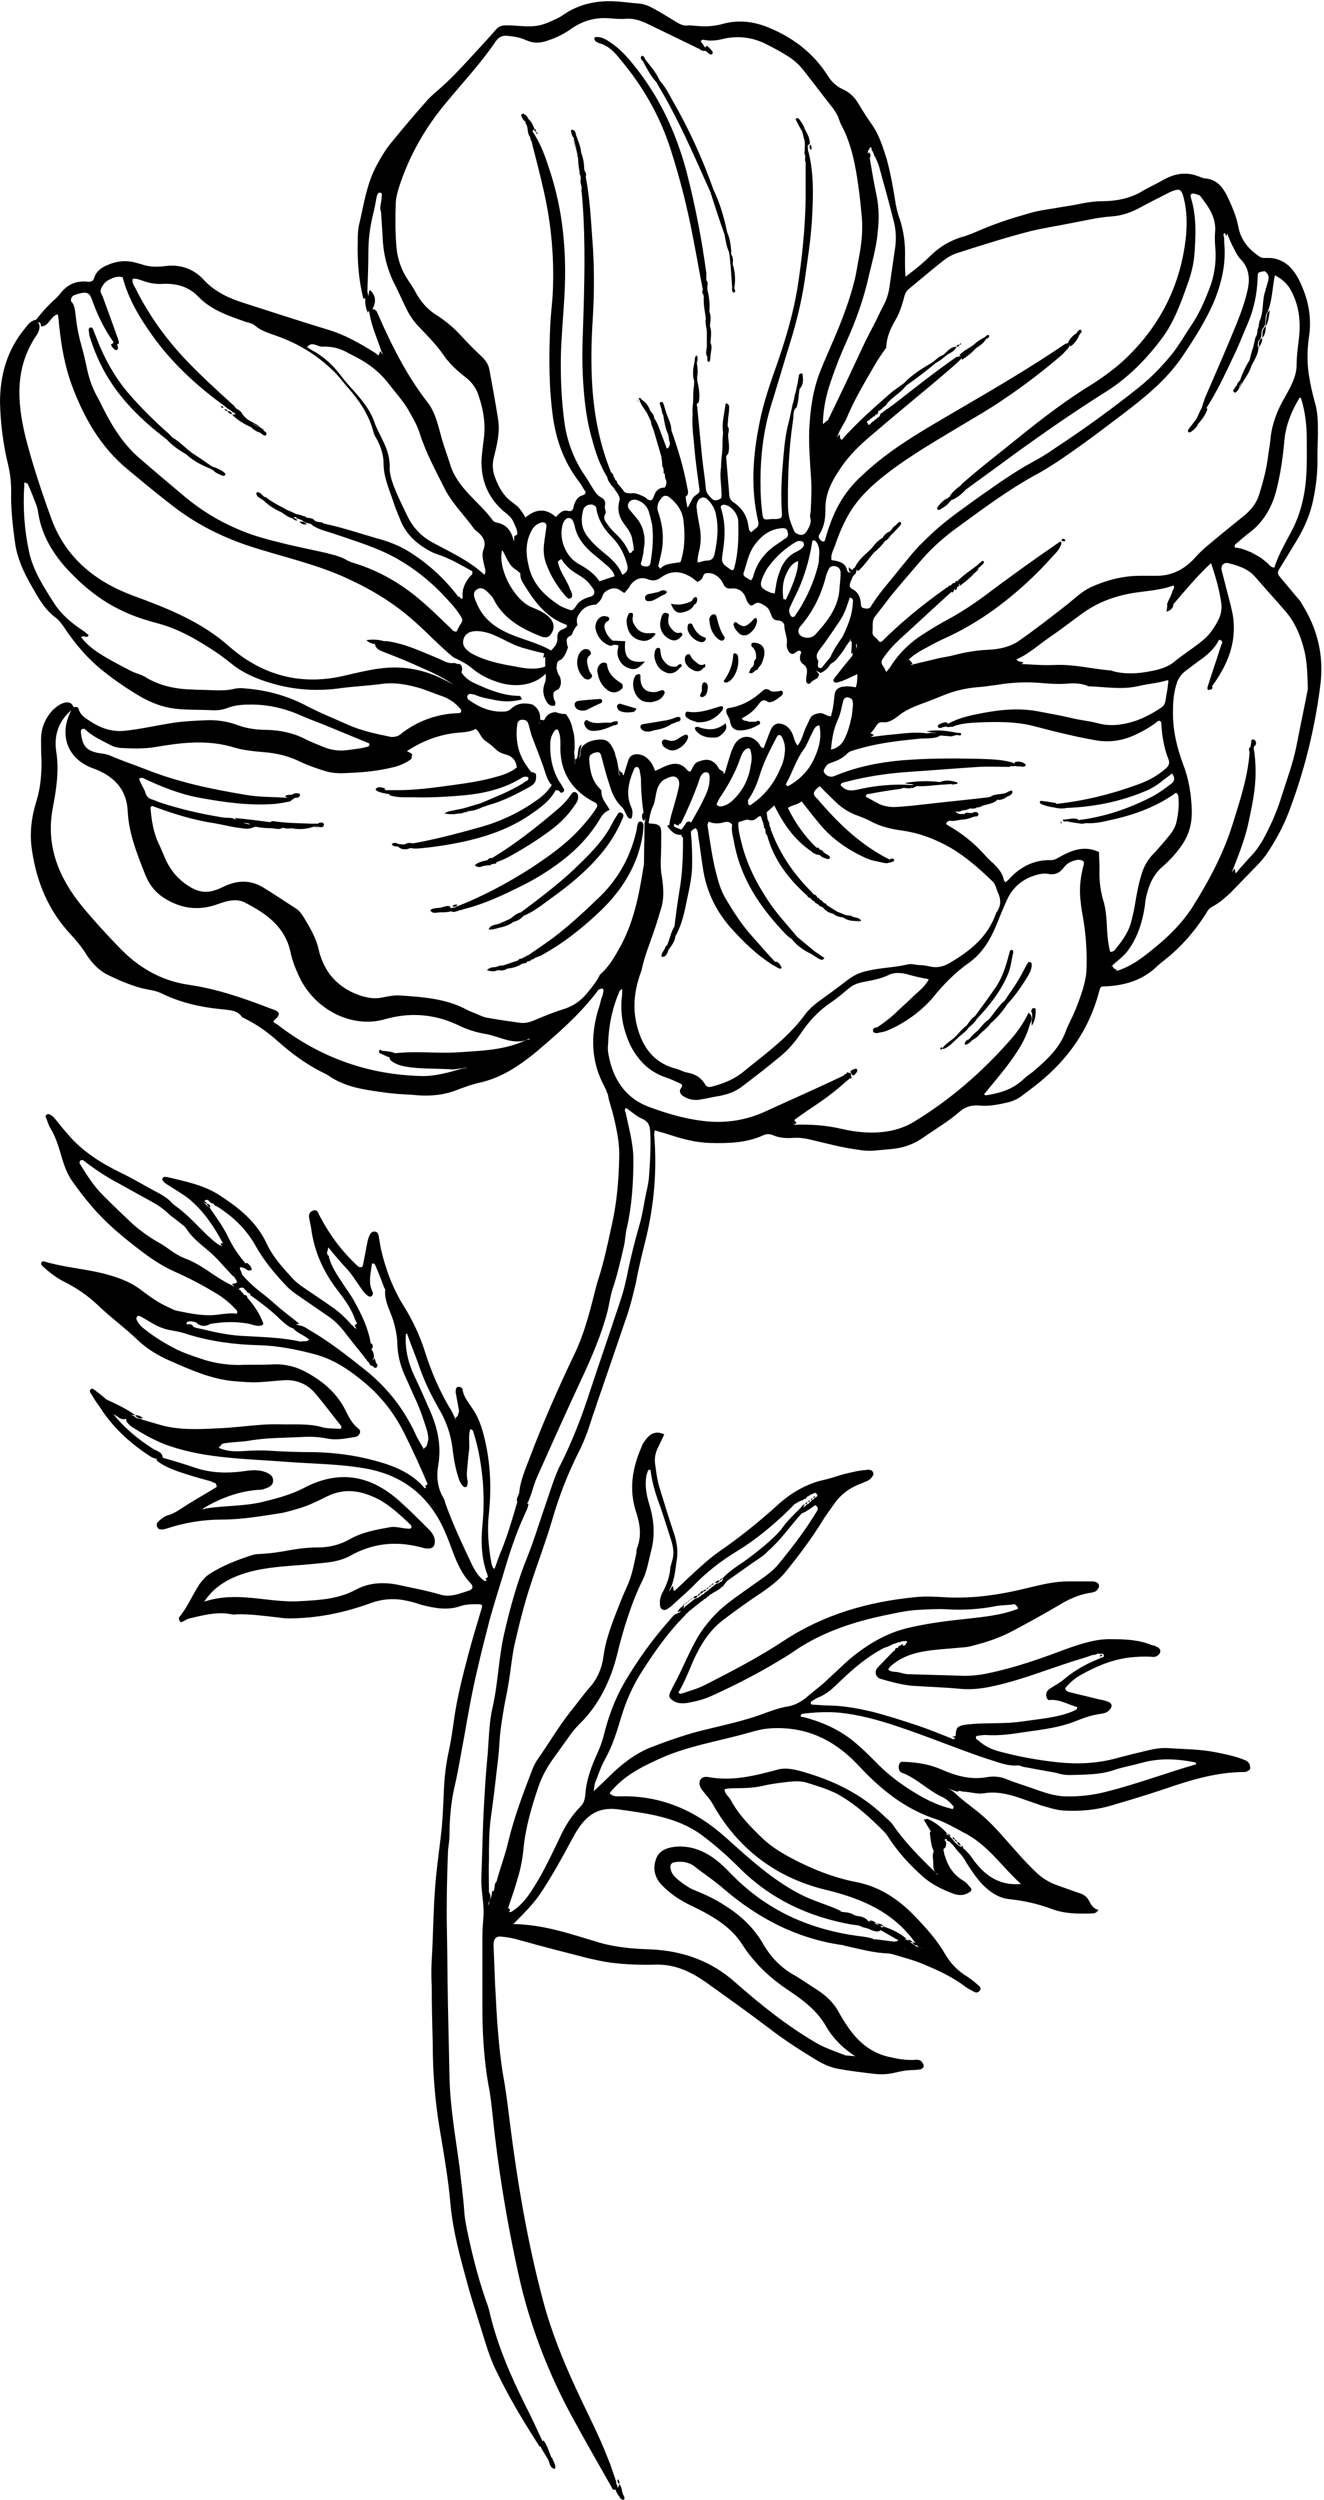<?xml version="1.0" encoding="UTF-8"?><svg xmlns="http://www.w3.org/2000/svg" xmlns:xlink="http://www.w3.org/1999/xlink" height="493.2" preserveAspectRatio="xMidYMid meet" version="1.0" viewBox="125.8 4.6 261.3 493.2" width="261.3" zoomAndPan="magnify"><g id="change1_1"><path d="M335.2,167.2c0-0.1,0.1-0.1,0.1-0.1C335.2,167.1,335,166.9,335.2,167.2z"/><path d="M311.9,370.6c0.1-0.4,0.1-0.8-0.3-1.1C311.4,369.9,311.5,370.3,311.9,370.6z"/><path d="M195.1,266c0,0.3,0.2,0.4,0.5,0.5C195.6,266.2,195.4,266.1,195.1,266z"/><path d="M188.5,167.9c-0.4-0.1-0.7,0-1.1,0c0.1,0,0.2,0,0.4,0c0.3-0.1,0.6-0.1,0.9,0c0.1,0,0.3,0,0.4,0 C188.9,167.8,188.7,168,188.5,167.9z"/><path d="M371.6,351.9c-1.9-0.8-3.9-1.2-5.9-1.6c-3.1-0.6-6.2-0.6-9.3-0.8c-1.3-0.1-2.6,0.1-3.9,0.4c-2.1,0.5-4.2,1-6.4,1.6 c-3.7,1-7.5,1.2-11.4,0.8c-3.9-0.4-7.7-1.1-11.5-2.1c-1.6-0.4-3.1-1.1-4.3-2.2c-0.3-0.2-0.7-0.4-0.4-0.9c0.6-0.1,1.2-0.2,1.8-0.2 c2.7,0.2,5.3-0.2,7.9-0.6c3.5-0.5,7-0.9,10.3-2.3c1.5-0.6,3.1-1.1,4.7-1.3c0.7-0.1,1.2-0.3,1.6-0.8c0.6-0.6,0.5-1.3-0.4-1.6 c-0.5-0.2-1-0.3-1.6-0.4c-1.9-0.5-3.8-0.9-5.7-1.4c-0.5-0.1-0.9-0.2-1.1-0.8c0.9-1.1,1.9-2,3.2-2.7c3.4-1.9,6.9-3.3,10.8-3.5 c1.2-0.1,2.3-0.1,3.5,0c0.6,0,1.3-0.6,1.3-1.1c0-0.6-0.5-0.8-0.9-1c-0.2-0.1-0.4-0.2-0.7-0.2c-2.6-1.1-5.3-1.2-8-1.2 c-3.1-0.1-6,0.9-8.9,1.9c-5,1.9-10.1,3.7-15.4,4.8c-1.8,0.4-3.7,0.6-5.6,0.5c-3.4-0.1-6.9-0.2-10.3-0.3c-0.7,0-1.4-0.3-2-0.4 c-0.6-0.1-1.4,0-1.9-0.5c0.1-0.2,0.2-0.4,0.3-0.5c2.1-2,4.7-2.8,7.4-3.2c2-0.3,4-0.4,6.1-0.6c0.9-0.1,1.9-0.1,2.8-0.4 c2.8-0.7,5.5-1.6,8.1-3c3-1.6,5.9-3.2,8.8-4.9c2.1-1.3,4.3-2.3,6.7-2.6c0.4-0.1,0.8-0.2,1-0.5c0.2-0.2,0.4-0.5,0.4-0.8 c0-0.5-0.4-0.7-0.7-0.8c-0.2-0.1-0.5-0.1-0.7-0.1c-1.6,0-3.1,0-4.7,0c-2.6,0-5.1,0.6-7.6,1.2c-5.6,1.4-11.3,2.3-17.1,1.9 c-1.8-0.1-3.6-0.2-5.4,0c-9.3,0.9-18.1,3.4-26,8.6c-5,3.3-10.4,6.1-15.7,8.8c-1.4,0.7-2.9,1.1-4.4,1.6c-0.2,0.1-0.5,0.1-0.7-0.2 c1.2-2,2-4.1,2.9-6.2c1.4-3.1,3.1-5.9,5.8-8c2.6-2,5.3-3.9,8-5.7c1.7-1.2,3.4-2.5,4.7-4.2c2.5-3.1,4.9-6.3,7-9.7 c0.7-1.2,1.6-2.3,2.4-3.5c1.2-1.7,2.8-2.9,4.7-3.7c0.6-0.2,1.2-0.5,1.7-0.7c0.5-0.2,0.9-0.6,1.2-1.1c0.2-0.3,0-0.8-0.3-1 c-0.3-0.1-0.6-0.2-0.9-0.1c-1.6,0.1-3.2,0.5-4.8,0.9c-1.3,0.4-2.5,0.8-3.8,1.1c-1.9,0.4-3.7,1.2-5.4,2.2c-1.7,1-3.2,2.3-4.6,3.6 c-3.4,3-6.9,5.8-10.7,8.4c-1.1,0.8-2.1,1.6-3.1,2.5c-1.9,1.7-3.8,3.5-5.6,5.2c-0.3-0.3-0.2-0.7-0.3-1c-0.3,0.3-0.5,0.7-0.7,1.1 c0-0.3,0.1-0.6,0.3-0.8c0.8-1.8,0.9-3.8,1.2-5.7c0.2-1.5,0-2.9-0.4-4.4c-1.1-3.3-2.1-6.5-3.1-9.8c-0.4-1.4-0.6-2.9-0.8-4.4 c-0.2-1.3,0.1-2.5,0.7-3.6c0.4-0.8,0.7-1.5,1.1-2.3c-1.4-0.7-2.5-0.3-3.4,0.7c-0.4,0.5-0.9,1.1-1.1,1.8c-1.8,4.1-2.5,8.3-1.1,12.7 c0.8,2.4,1.2,4.8,0.2,7.3c-0.1,0.3-0.1,0.6-0.1,0.9c-0.5,2.3-0.9,4.6-1.9,6.7c-0.4,0.9-0.8,1.8-1.2,2.8c-1.4,3.6-2.9,7.1-3.4,10.9 c-0.3,2.3-1.2,4.4-2.7,6.1c-1.4,1.6-2.6,3.3-3.9,4.9c-2.3,2.9-4.2,6.2-6.4,9.3c-0.4,0.6-0.7,1.2-1,1.9c-1.8,4.7-3.6,9.4-4.8,14.4 c-0.6,2.6-1.6,5.2-2.3,7.8c-0.5,0.5-0.3,1.1-0.5,1.6c0,0.1,0,0.2-0.1,0.3c-0.1,0-0.2,0-0.3,0c0,0.3,0,0.6-0.1,0.9 c0,0.1,0,0.2-0.1,0.3c-0.1,0.2-0.2,0.4-0.3,0.6c-0.1,0.3,0.1,0.6-0.3,1c0.2-0.6,0.3-1.1,0.5-1.6c0-0.4-0.1-0.7-0.3-1 c0-2.1-0.1-4.2,0-6.3c0-2.9,0-5.8,0.4-8.6c0.5-3.5,0.9-7,1.3-10.5c0.2-1.5,0.3-2.9,0.4-4.4c0.1-1.9,0.4-3.7,0.7-5.6 c0.3-2,0.8-4,1.1-6c0.4-2.4,0.6-4.8,1.1-7.2c0.9-4,1.9-8,3.2-12c1.4-4.3,3-8.5,4.3-12.9c1.3-4.5,3-8.9,5.1-13.1 c1.1-2.1,1.9-4.3,2.6-6.5c0.3-1.1,0.8-2.2,1.1-3.3c2-5.8,4-11.6,6-17.5c0.7-2.1,1.2-4.2,1.7-6.3c0.5-2.8,1.2-5.6,1.9-8.4 c1.7-6.9,2.3-13.8,1.7-20.9c0-0.2,0.1-0.4,0.1-0.8c0.9,0.3,1.8,0.5,2.7,0.8c2.7,0.9,5.3,1.6,8.2,1.7c3.6,0.1,7.2,0,10.5-1.5 c0.6-0.3,1.2-0.3,1.8-0.1c1.3,0.6,2.7,0.7,4.1,0.6c1.3-0.1,2.5,0.1,3.7,0.4c3,0.7,5.9,1.5,8.9,1.9c1.2,0.2,2.3,0.3,3.5,0.2 c1.1-0.1,2.2-0.2,3.3-0.3c2.4-0.2,4.6-1,6.5-2.4c2.3-1.6,4.7-3,6.9-4.9c1.1-1,2.4-1.4,3.8-1.3c1.8,0.2,3.6-0.1,5.3-0.5 c1.2-0.2,2.4-0.7,3.4-1.5c1.2-0.9,2.4-1.8,3.5-2.7c5.7-4.7,9.7-10.5,11.6-17.7c0.3-1.1,0.3-1.1,1.4-1.1c3.9-0.2,7.4-1.3,10.2-4.1 c0.2-0.2,0.5-0.4,0.7-0.6c3.6-2.7,6.5-6,8.9-9.8c0.3-0.6,0.7-1,1.3-1.3c1.3-0.7,2.4-1.7,3.5-2.7c1.9-2,3.8-3.9,5.7-5.9 c0.5-0.5,0.9-1.1,1.3-1.6c1.7-2.5,3.2-5.2,4.3-8c3.2-8.3,5.3-16.8,6.4-25.6c0.7-5.7-0.6-11-3.7-15.9c-0.2-0.4-0.5-0.8-0.8-1.1 c-1.2-1.4-2.4-2.9-3.6-4.3c-0.3-0.4-0.4-0.8-0.1-1.3c1.1-1.8,2.2-3.6,3.3-5.4c1.4-2.3,2.5-4.6,3.2-7.2c0.8-3.3,1.2-6.6,1.1-10 c0-1.5,0.1-3,0.1-4.4c0-2,0-4-0.6-6c-0.5-1.8-0.9-3.6-1.2-5.5c-0.4-2.6-0.3-5.3,0.1-7.9c0.5-4-0.4-7.6-2.2-11.1 c-1.3-2.4-3.3-4.2-6.4-4c-0.4,0-0.8,0-1.1-0.2c-2.2-1.4-3.8-3.3-4.3-5.9c-0.4-2.2-1.3-4.2-2.2-6.1c-0.9-1.8-2.1-3.3-4.3-3.5 c-0.4,0-0.8-0.2-1.1-0.3c-2.6-1.1-5-0.7-7.4,0.7c-1.4,0.8-2.8,1.4-4.1,2.2c-2.4,1.4-5.1,1.9-7.9,1.9c-1.3,0-2.5,0.2-3.7,0.4 c-1.3,0.3-2.6,0.5-3.9,0.7c-2.1,0.4-4.3,0.6-6.4,1.2c-3.2,0.9-6.4,1.9-9.5,3.2c-1.4,0.6-2.7,1.2-4.2,1.6c-2.2,0.7-4.1,1.8-5.8,3.4 c-0.9,0.9-1.9,1.8-3,2.7c-0.6,0.5-1.3,1-2.2,1.7c-0.1-1.4-0.1-2.6-0.1-3.7c0.1-2.6-0.2-5.1-1-7.6c-0.5-1.3-0.8-2.7-1-4.1 c-0.4-2.6-0.9-5.2-1.6-7.8c-0.7-2.2-1.4-4.5-2.7-6.5c-1-1.4-1.9-2.8-2.8-4.3c-0.7-1.3-1.8-2.4-3.2-3c-1.3-0.6-2.2-1.5-2.9-2.6 c-2.7-4.3-6.5-7.3-11.1-9.3c-3.1-1.4-6.3-1.9-9.6-1c-1.8,0.5-3.5,0.6-5.3,0.4c-0.5,0-1-0.1-1.4-0.1c-1,0.2-1.8-0.2-2.6-0.7 c-1.5-0.9-2.9-1.8-4.4-2.6c-0.9-0.5-1.8-0.9-2.9-1c-1.4-0.1-2.8-0.3-4.2-0.4c-3.8-0.3-7.5,0.4-10.7,2.6c-0.8,0.6-1.8,1-2.7,1.4 c-1.3,0.6-2.6,0.9-4.1,0.9c-1.5,0-2.9-0.2-4.4-0.2c-0.8,0-1.5,0.1-2.1,0.8c-1.2,1.4-2.4,2.7-3.6,4c-2.4,2.6-4.7,5.2-7.3,7.5 c-0.9,0.8-1.9,1.6-2.7,2.5c-2.3,2.6-4.6,5.3-6.8,8c-1.2,1.4-2.2,3-3.1,4.7c-2.1,3.8-2.6,8-3.6,12.1c-0.2,1.1-0.2,2.2-0.2,3.2 c-0.1,3.8,0.2,7.5,1.1,11.1c0.2,0,0.3,0,0.4,0c-0.1,1,0.1,1.9,0.5,2.8c0.1-0.2,0.1-0.3,0.2-0.5c0,0.2,0,0.3,0.1,0.5 c0.4,2.7,1.6,5.2,2.4,7.7c0.2,0.2,0.2,0.4,0.2,0.6c-0.1-0.2-0.2-0.5-0.5-0.7c-0.1,0.3-0.1,0.7-0.4,0.8c-0.2-0.2-0.4-0.4-0.6-0.5 c-2.9-1.8-5.8-3.5-9.1-4.5c-5.6-1.7-11.1-3.5-16.7-5.3c-2.9-0.9-5.8-2.2-8-4.6c-2-2.2-4.7-3.1-7.6-2.7c-1.6,0.2-3.2,0.2-4.8-0.4 c-0.4-0.1-0.8-0.2-1.1-0.3c-1.9-0.5-3.7-0.3-5.5,0.5c-1.2,0.5-2.2,1.2-2.6,2.5c-0.2,0.6-0.5,0.8-1.2,0.8c-2.3-0.3-4.1,0.5-5.5,2.3 c-0.3,0.4-0.6,0.7-0.9,1c-1.5,1.3-2.7,2.7-3.9,4.2c-0.2,0-0.5,0.1-0.8,0.3c-0.6,0.3-0.9,0.8-1.3,1.3c-3.6,4.3-5,9.3-5,14.7 c0.1,4.1,0.6,8.2,1.6,12.3c0.4,1.7,0.6,3.4,0.6,5.1c-0.1,3.5,0.3,7,0.8,10.5c0.2,1.4,0.6,2.7,1.1,4c0.8,2.1,2,4.1,3.1,6 c1,1.7,2.1,3.3,3.7,4.5c0.7,0.5,1.2,1.2,1.7,1.9c2.2,3.3,4.7,6.3,7.9,8.8c2.4,1.9,4.9,3.6,7.5,5.1c2,1.1,4.1,1.9,6.4,2.2 c2.3,0.3,4.7,0.2,7,0.3c1.3,0.1,2.5,0,3.7-0.5c1.4-0.5,2.9-0.6,4.4-0.6c3.6,0,6.9,0.8,10.2,2.3c1.6,0.7,3.3,1.3,5,2 c2.7,1.1,5.3,2.2,8,3.3c0.2,0.1,0.3,0.2,0.2,0.4c-0.1,0.1-0.1,0.3-0.3,0.3c-1.3,0.4-2.8,0.5-4.1,0.7c-1.6,0.2-3.1,0-4.6-0.6 c-1.2-0.5-2.5-1-3.7-1.6c-2.3-1.2-4.8-1.7-7.4-1.8c-1.9,0-3.9-0.2-5.8-0.9c-2.1-0.8-4.3-1.1-6.4-1c-2.3,0.1-4.7,0.2-7,0.6 c-3.1,0.5-6.1,1.2-9.2,1.5c-2.5,0.2-4.6-0.6-6.6-1.9c-0.9-0.6-2-1.2-2.3-2.5c-0.1-0.4-0.6-0.3-1-0.3c-0.3-0.8-0.8-1-1.6-0.9 c-1,0.2-1.7,0.8-2.4,1.4c-1.6,1.7-2.4,3.6-2.4,5.9c0,1.4,0,2.8,0.1,4.2c0,2.7-0.2,5.3-1,7.9c-1,3.2-1.4,6.4-0.9,9.7 c0.9,6.2,3.2,11.9,7.6,16.6c1.1,1.2,2.2,2.5,3,3.8c1.2,1.9,2.7,3.5,4.7,4.4c2.1,1,4.2,1.9,6.5,2.5c1.3,0.3,2.6,0.4,3.8,1 c3.7,1.8,7.6,2.7,11.7,3.1c1.5,0.2,3.2,0.1,4.2,1.6c0.1,0.1,0.3,0.1,0.4,0.2c2.5,1.2,4.7,2.8,6.7,4.6c2.6,2.3,5.3,4.3,8.4,5.9 c0.6,0.3,1.3,0.6,1.8,1c3.2,2.1,6.8,2.6,10.5,3.1c1.9,0.3,3.9,0.4,5.8,0.5c2.7,0.3,5.4,0.2,8.1-0.7c1.8-0.7,3.7-1.4,5.6-1.8 c4-1,7.3-3.2,10.4-5.7c4.5-3.8,9-7.7,12.6-12.5c0-0.1,0.1-0.1,0.2-0.1c0.2-0.1,0.3-0.1,0.5-0.2c0.2,0.1,0.3,0.2,0.3,0.4 c-0.1,0.5-0.1,1-0.4,1.5c-0.2,0.8-0.4,1.7-0.7,2.5c-1.5,5.2-1.3,10.2,1.3,15c0.1,0.2,0.2,0.4,0.3,0.6c0.1,0.4,0.3,0.7,0.4,1.1 c0.2,1.3,0.7,2.5,1,3.8c0.7,2.8,1.3,5.7,1.2,8.5c-0.1,4.7-0.5,9.3-1.6,13.9c-0.7,3.3-1.4,6.5-2.4,9.7c-0.4,1.2-0.7,2.4-1,3.6 c-1,4-2.1,8-3.9,11.7c-3.2,6.7-6.2,13.5-8.8,20.4c-0.8,2.1-1.7,4.2-2,6.4c0.1,0.7-0.8,1.6-0.4,2.2c-1,3.4-2,6.9-3.4,10.2 c-0.4,1-0.7,2-1.1,3c-0.2-0.1-0.3-0.1-0.3-0.2c-0.1-0.3-0.3-0.6-0.3-0.8c-0.6-3.3-0.9-6.6-0.5-10c0.5-5,0.3-9.9-0.9-14.8 c-0.5-2.1-1.2-4.2-2.5-6c-0.7-1.1-1.6-2.1-1.8-3.5c0-0.1-0.1-0.3-0.2-0.4c-0.2-0.1-0.4-0.2-0.6-0.2c-0.2,0-0.5,0.2-0.5,0.4 c-0.1,0.4-0.1,0.8,0,1.1c0.2,1.1,0.4,2.2,0.6,3.3c-0.2,0.5-0.1,1-0.7,1.3c0,0.2,0.1,0.3,0.1,0.5c0-0.1-0.1-0.1-0.1-0.2 c-0.4-0.8-0.7-1.6-1.2-2.3c-2-3.4-3.6-7.1-4.8-10.9c-1-3.2-2.4-6.2-4.2-9.1c-2.2-3.5-3.6-7.3-4.5-11.2c-0.2-0.9-0.3-1.8-0.5-2.8 c-0.1-0.3-0.2-0.6-0.6-0.7c-0.4-0.1-0.8,0.1-1,0.4c-0.3,0.5-0.5,1.1-0.6,1.7c-0.3,1.4-0.5,2.8-0.8,4.1c-0.1,0.3,0,0.7-0.4,0.8 c-0.3,0.1-0.6-0.1-0.8-0.3c-3-2.8-5.4-6-7.3-9.6c-0.2-0.3-0.3-0.7-0.5-1c-0.2-0.3-0.5-0.4-0.8-0.3c-0.7,0.2-1,0.7-0.9,1.4 c0.1,0.7,0.3,1.4,0.4,2.1c0.6,4.7,2.5,8.8,5.4,12.5c1.3,1.7,2.6,3.5,3.3,5.6c0.1,0.2,0.2,0.3,0.3,0.6c0,0,0.1,0.1,0.1,0.1 c-0.2,0.1-0.3,0.2-0.5,0.4c0.1,0.2,0.2,0.4,0.3,0.6c0,0,0,0,0,0.1c-0.1-0.1-0.3-0.2-0.4-0.3l0,0c-0.2-0.1-0.3-0.3-0.5-0.5 c-1.2-1.4-2.6-2.7-4.1-3.7c-2-1.4-4-2.7-6-4.1c-0.5-0.4-1-0.8-1.4-1.2c-2-2.2-4-4.3-5.3-7.1c-1.9-4.1-5.3-6.9-9-9.3 c-3.2-2.2-7-2.9-10.7-3.8c-0.1,0-0.3,0-0.5,0c-0.1,0-0.3,0.1-0.3,0.3c-0.1,0.1-0.1,0.3,0,0.4c0.4,0.6,1.1,0.9,1.7,1.3 c1.2,0.8,2.5,1.5,3.7,2.5c2.8,2.4,4.8,5.4,6.5,8.6c-0.2,0-0.3,0-0.5,0c0.1,0.2,0.2,0.4,0.4,0.5c-0.2,0-0.3-0.1-0.5-0.1 c-0.9-0.5-1.6-1.2-2.4-1.9c-2.1-2-4-4.2-6.4-5.9c-0.3-0.2-0.5-0.4-0.7-0.6c-0.6-0.7-1.4-1.2-2.2-1.7c-2.7-1.4-5.3-3-8-4.3 c-3.9-1.9-7.5-4.2-10.3-7.5c-0.8-0.9-1.6-1.9-2.4-2.9c-0.4-0.5-0.8-0.9-1.4-1.1c-0.2-0.1-0.7,0.3-0.6,0.5c0.3,0.7,0.5,1.5,0.9,2.2 c1.1,1.8,1.7,3.8,2.3,5.9c0.5,1.7,1.1,3.3,2.1,4.7c1.2,1.7,2.5,3.4,3.9,5c2.8,3.3,6.1,6,9.5,8.6c2.1,1.6,4.3,3.1,6.8,4.2 c2.7,1.2,5.2,2.5,7.7,4c1.6,0.9,3,2,4.2,3.3c0.3,0.3,0.6,0.5,0.3,1c-1.1-0.2-2.1,0-3.2,0.1c-2.9,0.5-5.7-0.1-8.6-0.7 c-0.6-0.1-1.2-0.5-1.7-0.7c-2-0.9-3.8-2.2-5.5-3.5c-2.3-1.7-4.8-2.5-7.5-3.2c-3.8-0.9-7.7-1.2-11.4-2.3c-0.2-0.1-0.5,0-0.6,0.1 c-0.2,0.3,0,0.6,0.2,0.8c1.3,1.2,2.7,2.3,4.3,3.1c2.4,1.2,4.6,2.7,6.5,4.5c2.6,2.5,5.5,4.6,8.1,7.1c1.8,1.7,4,3,6.3,4 c4.1,1.8,8.1,3.6,12.6,4c1.6,0.1,3.2,0.3,4.9,0.2c1.7-0.1,3.4-0.3,5.1-0.4c2.4-0.1,4.5,0.8,6,2.6c1.8,2.1,3.4,4.3,5.1,6.4 c0.2,0.3,0,0.7-0.3,0.6c-1.2-0.1-2.5,0-3.7-0.4c-2.7-0.7-5.6-0.4-8.4-0.5c-1.1,0-2.2,0-3.3,0.1c-2.9,0.2-5.7,0.6-8.6,0.7 c-4,0.2-7.9,0.4-11.8-0.8c-1-0.3-2.1-0.6-3.1-0.9c-0.4-0.3-1.1-0.1-1.5-0.6l0,0c-0.3-0.2-0.7-0.4-1-0.3c0.3-0.1,0.7,0,1.1,0 c0.3,0.6,0.9,0.7,1.5,0.6c-0.4-0.4-0.9-0.6-1.5-0.6c-1.8-1.3-3.8-2.2-5.7-3.1c-0.8-0.7-1.7-1.4-2.5-2c-0.2-0.1-0.4-0.2-0.6,0 c-0.2,0.2-0.2,0.4-0.1,0.6c0.6,1,1.2,2,1.9,2.9c2.4,3.8,5.6,6.8,9.3,9.3c0.6,0.4,1.1,0.8,1.9,0.9c0,0.1,0,0.2,0,0.3 c1,0.9,2.2,1.4,3.4,1.9c2.4,0.9,4.9,1.6,7.5,2.3c0.1,0.2,0.4,0.2,0.7,0.3c0.1,0.1,0.2,0.3,0.2,0.5c0,0,0.1,0,0.1,0 c0,0.1-0.1,0.2-0.1,0.3c-1.9,1.2-3.9,2.3-5.8,3.5c-1.3,0.8-2.4,1.7-3.9,2.1c-0.4,0.1-0.8,0.4-1.2,0.7c-0.4,0.4-1.1,0.7-0.8,1.5 c0.2,0.6,0.8,0.7,1.8,0.4c3.6-1.2,7.3-1.8,11-1.8c4,0,7.9-0.7,11.8-1.3c1.1-0.2,2.3-0.6,3.4-0.9c2-0.6,3.8-1.5,5.6-2.4 c3.5-1.7,6.8-1.1,10.1,0.6c2.4,1.3,4.4,3.2,6.4,5.1c0.1,0.1,0.1,0.3,0.1,0.4c0,0.3-0.3,0.3-0.5,0.3c-1.2,0-2.5-0.5-3.7-0.3 c-2.8,0.5-5.6,1-8,2.4c-2,1.1-4,1.6-6.3,1.6c-1.8,0-3.6,0.2-5.3,0.5c-2.1,0.4-4.1,0.7-6.3,0.8c-0.5,0-1.1,0.1-1.6,0.3 c-2.8,0.9-5.6,2-8.1,3.6c-0.8,0.5-1.4,1.2-2,2c-1.4,2.1-2.3,4.4-3.9,6.4c-0.1,0.1-0.2,0.3-0.2,0.4c0,0.2,0.1,0.4,0.2,0.6 c0.1,0.1,0.3,0.2,0.4,0.1c0.5-0.2,1-0.6,1.5-0.7c2.6-0.6,5.1-1.3,7.8-0.9c0.5,0.1,0.9,0.2,1.4,0.1c2.7-0.1,5.4,0.3,8.2,0.6 c0.7,0.1,1.4,0.2,2.1,0.2c5.6,0,11-1.1,16.2-3c2.2-0.8,4.4-1,6.6-0.6c1.1,0.2,2.3,0.5,3.4,0.9c2.7,0.7,5.3,1.2,8,0.2 c1-0.3,2-0.3,3-0.3c1.1,0,1.2,0.1,0.9,1c-0.9,3-1.8,6-2.6,9c-1.1,4.2-2.2,8.4-2.8,12.8c-0.3,2.1-0.6,4.3-1.1,6.5 c-0.5,2.4-0.8,4.9-0.9,7.4c-0.1,2.4-0.2,4.8-0.4,7.2c-0.4,3.9-1,7.7-1.3,11.6c-0.4,4.9-0.4,9.8-0.7,14.7c-0.1,1.7-0.1,3.4,0,5.1 c0,3.8,0.1,7.6,0.2,11.5c0,5.9,0.5,11.7,1.5,17.5c0.8,4.7,1.6,9.4,2,14.1c0.5,5.3,1.9,10.4,3.3,15.5c0.8,3,1.8,6,2.7,8.9 c0.9,2.9,1.7,5.8,3.1,8.6c2.5,5.2,5.4,10,8.5,14.8c0.1,0,0.1,0,0.2,0c0.4,0.9,1,1.7,1.5,2.6c0.3,0.7,0.3,1.6,1.3,1.8 c0.3-0.8-0.3-1.4-0.5-2.1c0-0.1-0.1-0.1-0.2-0.2v0c-0.5-1.2-0.8-2.4-1.6-3.4c0,0.1,0,0.2-0.1,0.3c-1.1-2.3-2.1-4.6-3.3-6.9 c-3-6-5.7-12.2-7.2-18.7c-0.1-0.4-0.2-0.8-0.3-1.1c-1.6-4.4-2.8-8.9-3.8-13.5c-0.4-1.8-0.8-3.7-0.9-5.5c-0.2-2.8-0.6-5.6-0.9-8.4 c-0.8-6-1.9-12-2-18.1c-0.1-4.7-0.2-9.3-0.3-14c-0.1-4.8-0.1-9.7-0.2-14.5c-0.1-5.1,0-10.3,0.2-15.4c0-1.1,0.3-2.2,0.3-3.3 c0-3.4,0.3-6.9,1.1-10.2c0.7-3.1,1.2-6.3,1.8-9.4c0.8-4.6,1.6-9.2,2.7-13.7c0.7-3.1,1.5-6.2,2.3-9.3c0.8-2.9,1.7-5.8,2.6-8.7 c1.2-4.1,2.5-8.2,4.3-12.1c0.3-0.7,0.7-1.4,0.8-2.2c-0.1,0-0.2-0.1-0.3-0.1c0.3-0.3,0.4-0.7,0.6-1.2c0.5-1.3,0.8-2.7,1.4-4 c2.9-6.5,5.8-13,8.8-19.4c2-4.3,3.9-8.7,5.1-13.3c0.4-1.7,0.6-3.4,1.2-5c0.8-2.5,1.4-5.1,2-7.7c0.3-1.2,0.3-2.5,0.6-3.7 c1-4.4,1.3-8.9,1.3-13.5c0-3.2-0.9-6.2-1.5-9.2c-0.1-0.3-0.4-0.7,0.1-1c1.1,0.8,2.1,1.7,3.3,2.2c1,0.5,1.3,1.2,1.4,2.2 c0.2,3,0,5.9-0.2,8.9c-0.1,1.7-0.6,3.4-0.9,5.1c-0.3,1.7-0.6,3.4-1.1,5c-0.8,2.8-1.5,5.6-2.1,8.4c-0.4,2.1-0.9,4.3-1.6,6.3 c-2.1,6.4-4.3,12.7-6.4,19.1c-1.5,4.5-3.2,8.8-5.3,13c-0.7,1.3-1.2,2.7-1.7,4.1c-1.1,3.2-2.2,6.5-3.3,9.8c-0.5,1.5-1,2.9-1.6,4.4 c-2,4.9-3.4,10-4.6,15.2c-1.1,4.8-1.2,9.8-2.3,14.6c-0.8,3.5-0.7,7.1-1.1,10.7c-0.1,1.2-0.2,2.5-0.3,3.7c-0.2,3.2-0.4,6.4-0.5,9.6 c-0.1,3.2-0.2,6.4-0.3,9.6c-0.1,2.6,0.6,5.1,0.4,7.7c-0.1,1.3-0.2,2.6-0.2,4c0,4.6,0,9.2,0,13.8c0,5.2,0.3,10.3,1.2,15.4 c0.4,1.9,0.6,3.9,0.8,5.8c1.1,10.6,2.8,21,5.1,31.4c2.2,10,5.8,19.4,10.7,28.4c2.5,4.6,5.1,9.1,7.7,13.7c0.1,0.2,0.2,0.4,0.3,0.5 l0,0c0.2,0,0.4,0,0.5,0c0.1,0.5,0.4,0.9,0.7,1.3c0.1,0.1,0.1,0.3,0.2,0.4c0.2,0.1,0.4,0.3,0.6,0.3c0.2,0,0.3-0.3,0.2-0.6 c-0.1-0.2-0.2-0.4-0.3-0.6c0,0,0,0,0,0c-0.2-0.7-0.2-1.4-0.7-1.9c0.1-0.4,0-0.7-0.3-1c-0.1,0.4,0,0.7,0.3,1 c-0.1,0.3-0.1,0.6-0.3,0.7c0-0.1-0.1-0.3-0.1-0.5l0,0c-0.3-0.3-0.1-0.7-0.3-1c-0.5-1.4-0.9-2.8-1.5-4.2c-1.8-4.7-4.2-9.2-6.3-13.8 c-2.6-5.6-4.9-11.3-6.5-17.3c-3.1-11.6-5.1-23.5-6.6-35.4c-0.4-3.3-0.8-6.5-1.4-9.7c-0.4-2.6-0.7-5.3-0.9-7.9 c-0.3-3.2-0.4-6.4-0.6-9.6c-0.1-2.6-0.2-5.1-0.3-7.7c0-1.2,0.5-1.8,1.7-1.6c1.1,0.1,2.2,0.3,3.2,0.6c4.6,1.3,9.3,2.5,14,3.7 c1.4,0.3,2.7,0.6,4.1,0.8c3.1,0.4,6.2,0.5,9.3,0.4c2.4,0,4.6,0.6,6.7,1.7c1,0.5,1.9,1.1,2.8,1.7c4.2,3,8.4,6,12.5,9.1 c3.1,2.4,6.4,4.5,9.7,6.5c1.2,0.7,2.4,1.2,3.7,1.5c2.6,0.5,5.2,0.8,7.9,1.1c1.2,0.1,2.5,0,3.7-0.3c1.2-0.3,2.4-0.5,3.7-0.5 c0.4,0,0.8-0.1,1.2-0.1c0.3-0.1,0.6-0.3,0.7-0.6c0-0.3-0.1-0.6-0.3-0.8c-0.3-0.5-0.9-0.6-1.5-0.5c-1.7,0.1-3.4-0.2-5.1-0.6 c-3.6-0.8-6.2-3.1-8.2-6.1c-0.6-0.9-1.2-1.8-1.7-2.8c-1-1.8-2.5-3.2-4.2-4.3c-1.6-1-3.1-2.1-4.7-3c-2.6-1.5-4.5-3.5-6-6.1 c-1.8-3.1-4.3-5.5-7.3-7.4c-1.8-1.2-3.8-2.2-5.8-3c-1.6-0.6-3-1.6-4.3-2.8c-0.5-0.5-0.8-1.1-0.9-1.9c0-0.5,0.2-0.9,0.8-1 c1.3-0.2,2.6-0.1,3.8,0.7c2,1.6,4.2,3,6.1,4.7c6.7,5.7,14.2,9.6,22.9,10.9c0.3,0,0.6,0.1,0.9,0.2c2.8,0.6,5.6,1.4,8.5,1.5 c0.2,0,0.5,0.1,0.7,0.1c2.3,0.7,4.7,1.3,6.9,2.3c2.6,1.1,5.1,2.3,7.4,4c0.6,0.5,1.3,0.8,2,1.2c0.4,0.2,0.8,0.1,1.1-0.3 c0.3-0.4,0-0.8-0.3-1c-0.9-0.8-1.8-1.5-2.8-2.1c-1.6-1.1-2.8-2.4-3.8-4.1c-1.6-2.8-3.8-5.2-6-7.5c-3.2-3.3-6.9-5.8-11.6-6.7 c-4.6-0.9-9-2.7-13.1-4.9c-1.8-1-3.6-2.1-5.2-3.6c-2.4-2.3-4.8-4.7-6.4-7.7c-0.4-0.7-1.2-1.2-1.2-2.1c0.8-0.2,1.6-0.2,2.4-0.2 c1.8,0,3.6-0.1,5.3-0.5c1.7-0.4,3.5-0.6,5.3-0.8c1.1-0.1,2.2-0.1,3.2,0.2c1.5,0.5,3,0.9,4.4,1.5c0.7,0.3,1.5,0.6,2.1,1 c3.3,1.9,6,4.4,8.7,7.1c0.4,0.4,0.7,0.8,1,1.3c1.9,2.9,4.2,5.4,6.8,7.7c1.7,1.5,3.8,2.5,5.9,3.3c1.1,0.4,2.1,0.4,3.1-0.2 c0.5-0.3,0.7-0.6,0.3-1c-0.4-0.5-0.8-1-1.3-1.3c-1.9-1.1-3.1-2.8-3.7-4.9c-0.2-0.3-0.1-0.7-0.3-1.1c0-0.1,0-0.1,0-0.2 c0.1-0.2,0.2-0.3,0.4-0.4c0-0.2,0.1-0.3,0.1-0.5c0.1-0.4,0-0.7-0.3-1l0,0c0.1-0.1,0.2-0.2,0.3-0.2c0.1,0,0.1,0.1,0.2,0.1l-0.1,0.2 c0.2,0.1,0.3,0.1,0.5,0.2c0.2,0.1,0.3,0.2,0.4,0.4c0.2,0.1,0.4,0.3,0.5,0.5l0,0c0.2,0.2,0.3,0.3,0.4,0.5l0,0 c0.1,0.2,0.3,0.3,0.4,0.5l0,0c0.6,0.6,1.2,1.3,1.6,2.1c1,1.6,2,3.1,3.3,4.5c1.5,1.5,3.2,2.7,5.4,2.9c2.8,0.3,5.5,0.9,8.2,1.9 c2.6,1,5.3,1,8.1,0.9c0.4,0,0.8-0.1,1.2-0.7c-1.1-0.2-1.5-1.1-2-2c-0.4-0.7-1.2-1.2-2.1-1.4c-1.4-0.5-2.8-1-4.2-1.5 c-1.4-0.5-2.7-1.3-3.8-2.3c-1.5-1.4-2.9-2.9-4.2-4.4c-2.1-2.3-4-4.7-6.4-6.8c-1.8-1.6-3.8-2.9-5.6-4.6c-0.4-0.4-0.9-0.7-1.4-1 c0.6,0.3,1.2,0.5,1.9,0.7c0.1-0.1,0.2-0.2,0.3-0.2c0.4,0.1,0.8,0.2,1.2,0.2c1.2,0.1,2.5,0.5,3.7,0.3c2.3-0.4,4.5,0.1,6.7,0.8 c1.5,0.5,3.1,1.1,4.6,1.6c1.4,0.4,2.9,0.9,4.3,1c3.4,0.2,6.7-0.1,9.9-1.1c3.4-1,6.7-2,10-3.1c5.2-1.8,10.4-3.4,16-3.4 c0.3,0,0.7-0.3,1-0.5C372.6,353.1,372.5,352.3,371.6,351.9z M166.6,242.4L166.6,242.4c-0.2-0.1-0.3-0.4-0.5-0.5c0,0,0,0,0,0l0,0 c0,0,0,0,0,0c0-0.1,0-0.2,0-0.3c0,0,0,0,0,0c0,0.3,0.2,0.4,0.5,0.5c0-0.3-0.2-0.4-0.5-0.5c0.1-0.1,0.2-0.2,0.4-0.3 c0.1,0,0.2,0,0.3,0.1c0.1,0,0.2,0.1,0.3,0.2c0.2,0.2,0.3,0.4,0.6,0.4c0.1,0,0.2,0,0.3,0.2c0.2,0.2,0.3,0.4,0.6,0.4 c3.2,2,5.9,4.6,7.7,7.9c1.7,3,3.9,5.6,6.3,8.1c0.5,0.5,1.1,0.9,1.6,1.3c2,1.4,4.1,2.8,6.1,4.2c1.4,0.9,2.5,2,3.5,3.3 c1.3,1.7,2.6,3.3,3.9,4.9c0.1,0.2,0.2,0.4,0.4,0.5l0,0c0.1,0.2,0.2,0.4,0.4,0.5l0,0c0.1,0.2,0.3,0.4,0.3,0.6c0.1,0,0.2,0.1,0.3,0.1 c0.1,0,0.1,0.1,0.2,0.1c0.3,0.2,0.5,0.6,0.9,0.2c0.2-0.2,0.1-0.6-0.2-0.8c0,0,0,0,0,0c-0.1-0.4-0.1-0.7-0.4-0.9c0-0.5,0-1-0.3-1.5 c0,0,0,0,0,0c0,0,0-0.1-0.1-0.1c-0.1-0.2-0.1-0.3-0.1-0.5c0,0.1,0.1,0.1,0.2,0.2c0.1-0.4,0.1-0.8-0.2-1.1c0,0.1,0,0.1-0.1,0.2 c-0.5-3.1-1.8-5.8-3.3-8.5c-0.7-1.3-1.6-2.4-2.4-3.7c-1-1.5-2-3-2.5-4.7c-0.1-0.2-0.2-0.3-0.3-0.6c-0.1-0.1-0.1-0.3-0.1-0.4 c-0.1-0.2-0.1-0.3-0.1-0.4c0,0,0.1,0.1,0.1,0.1c0.1-0.3,0.1-0.6,0.2-0.9c0,0,0,0,0,0c1.2,1.5,2.5,3,3.8,4.4c0.8,0.9,1.5,2,2.2,3 c0.5,0.7,0.9,1.4,1.6,2c0.2,0.2,0.6,0.4,0.8,0.3c0.4-0.2,0.5-0.7,0.3-1c-0.9-1.8-0.3-3.7-0.1-5.5c0.4-0.1,0.6,0.1,0.7,0.4 c0.6,1.4,1.2,2.9,1.7,4.3c0.1,0.2,0.3,0.4,0.2,0.7c-0.1,2.1,1,3.9,1.6,5.8c0.4,1.3,0.7,2.7,0.8,4.1c0,2.3,0.5,4.6,1.5,6.8 c0.8,1.7,1.5,3.4,2.3,5.1c0.8,1.8,1.4,3.6,2,5.5c0.2,0.7,0.4,1.5,0.3,2.2c0,0,0,0,0,0c-0.2,0.5-0.1,1.2-0.8,1.5c0,0.1,0,0.2,0,0.3 c0,0,0,0,0,0c-0.6-1.1-1.3-2.1-1.8-3.3c-2.4-5.1-5.8-9.3-10.3-12.8c-3.3-2.6-6.6-5.2-10.2-7.3c-0.7-0.4-1.4-1-2.3-1.1 c-0.2-0.1-0.4-0.1-0.7-0.2c0.2-0.1,0.5-0.1,0.7-0.1c-1.3-1.1-2.7-2.1-4-3.2c-0.9-0.8-1.8-1.6-2.8-2.4c-1.6-1.2-3.1-2.5-4.5-4.1 c-0.1-0.3-0.2-0.7-0.4-1c-0.1-0.2-0.1-0.4,0.1-0.5c0.2,0,0.6,0.2,0.8,0.2c0.4,0.3,0.8,0.7,1.4,0.3c-0.1-0.6-0.5-1-1-1.4 c0,0.1-0.1,0.1-0.2,0.2c-1.3-1.5-2.5-3.2-3.4-5.1c-1-2.1-2.4-4-3.7-5.9C167.2,242.7,166.7,242.7,166.6,242.4z M199.5,273 c-0.1-0.1-0.1-0.3-0.1-0.5c0.1,0.1,0.1,0.1,0.2,0.2C199.5,272.8,199.5,272.9,199.5,273z M171.6,258.2c-1.7-0.8-3.2-1.8-4.8-2.9 c-1.5-1-3-1.9-4.7-2.5c-0.9-0.4-1.8-0.9-2.6-1.5c-0.7-0.5-1.4-1-2.1-1.4c-2-1.1-3.8-2.4-5.5-3.9c-1.9-1.8-3.8-3.6-5.7-5.5 c-1.9-1.9-3.3-4.1-4.7-6.4c0-0.5,0.2-0.7,0.7-0.6c1.8,1.4,3.7,2.7,5.6,3.8c2.6,1.4,5.2,2.9,7.8,4.3c1.3,0.7,2.5,1.5,3.6,2.6 c0.6,0.5,1.2,0.9,1.8,1.4c0.6,0.5,1.3,0.9,1.7,1.6c1.2,1.8,2.9,3,4.5,4.4c0.8,0.7,1.6,1.5,2.3,2.3c0.7,0.8,1.5,1.6,2.2,2.4 c0.1,0.1,0.2,0.1,0.3,0.2c0.2,0.3,0.4,0.6,0.6,1c-0.2,0.4-0.6,0.3-1,0.4c0.1,0.2,0.3,0.4,0.5,0.6 C172,258.4,171.8,258.4,171.6,258.2z M164.5,265.5c0.8,0.8,1.8,0.9,2.8,0.3h0h0c2.4-0.4,4.8-0.5,7.2-0.1c1,0.1,1.9,0.7,2.9,0.4 c0.1,0,0.2-0.1,0.4-0.3c-0.7-2-1.9-3.7-3.2-5.2l0,0c0-0.3-0.2-0.5-0.5-0.5c-0.1,0-0.2-0.1-0.3-0.2c0,0,0,0,0,0 c0-0.2-0.2-0.4-0.4-0.4l0,0l0,0c0-0.3-0.2-0.4-0.5-0.5c0.2-0.4,0.6-0.4,1-0.3l0,0c0.1,0.2,0.2,0.4,0.5,0.5c0.1,0.3,0.2,0.4,0.5,0.5 v0c0,0,0,0,0,0c0.1,0,0.2,0.1,0.3,0.3c0,0.2,0.2,0.3,0.4,0.4c1.9,1.4,3.8,2.8,5.5,4.5c0.8,0.7,1.6,1.5,2.6,1.8 c0.8,1,2.2,1.3,3.1,2.2l0,0c-0.4,0.5-1.1,0.2-1.6,0.4c-3.6-0.8-7.3-0.9-10.9-1.1c-3-0.1-5.9-0.7-8.7-1.4c-0.5-0.1-1.1-0.2-1.6-0.4 c-0.3-0.6-0.8-0.6-1.4-0.5c0-0.2,0.1-0.3,0.1-0.5C163.3,265.2,163.9,265.3,164.5,265.5z M185.6,288.1c1.6-0.1,3.1,0,4.7,0.3 c1.9,0.4,3.7,0,5.6-0.3c0.8-0.1,1.3-1.1,0.7-1.6c-1.5-1.1-2.1-2.7-2.9-4.2c-1.6-2.9-4-5-6.8-6.6c-2.3-1.4-4.8-2.1-7.6-1.9 c-2.1,0.1-4.2,0-6.3,0.1c-2.2,0-4.4-0.3-6.5-0.9c-1.9-0.6-3.7-1.2-5.5-2c-2.4-1.2-4.6-2.5-6.7-4.2c-0.7-0.5-1.3-1.2-1.6-2 c0-0.2,0.1-0.3,0.1-0.4c0.1-0.1,0.2-0.2,0.3-0.2c0.2,0,0.4,0.1,0.6,0.2c0.7,0.4,1.5,0.9,2.2,1.3c1.2,0.7,2.5,1.2,3.9,1.4 c1.1,0.2,2.1,0.4,3.2,0.8c4.6,1.4,9.3,2,14,2.1c3.6,0.1,7.1,0.8,10.6,1.7c4,1,7.2,3.2,10.3,5.8c3.3,2.8,5.9,6.2,7.8,10.1 c1.6,3.2,3.1,6.5,4.5,9.8c-0.2,0.1-0.3,0.3-0.5,0.4c0.1,0.1,0.1,0.2,0.2,0.4c-0.1,0-0.2,0-0.3,0c-2.6-3.1-6.3-4.5-10.1-5.5 c-3.8-1-7.6-1.5-11.5-1.6c-3.1,0-6.2-0.1-9.3-0.3c-1.7-0.1-3.4,0-5.1,0.1c-1.6,0.1-3.1,0-4.5-0.6c-0.1-0.1-0.1-0.2,0-0.3 c0,0,0.1,0,0.1,0c0.1-0.1,0.2-0.3,0.3-0.4c0.1-0.1,0.2-0.1,0.3-0.2c1.6-0.3,3.2-0.3,4.8-0.5C178.4,288.2,182,288.3,185.6,288.1z M218.4,318.4c-1.9,0.6-3.7,1.4-5.7,0.8c-2.7-0.8-5.5-1.3-8.2-1.9c-2.9-0.6-5.8-0.5-8.4,0.9c-3.5,1.9-7.3,2.1-11.1,2.3 c-6.2,0.4-12.3-2.1-18.9,0.1c1.6-2.4,3.4-3.6,5.4-4.6c4.9-2.3,10.3-2.3,15.6-2.8c2.7-0.3,5.4-0.3,7.9-1.7c4.3-2.4,8.8-2.9,13.6-1.7 c0.5,0.1,0.9,0.3,1.4,0.3c1.3,0.1,1.7-0.5,1.6-1.7c-0.1-0.9-0.7-1.6-1.3-2.2c-1.8-1.8-3.6-3.6-5.6-5.4c-5.8-5.2-12-6.3-19-2.6 c-2.5,1.3-5.2,2-8,2.7c-3.7,0.9-7.4,0.7-11.2,1.3c-0.2,0-0.4,0.1-0.5,0.2c-0.1,0-0.1-0.1-0.2-0.1c0,0,0.1,0,0.1-0.1 c3.5-2.1,7.3-3.5,11.4-3.7c0.2,0,0.3,0,0.5-0.1c0.9-0.3,1.9-0.6,1.9-1.7c0-1.1-1-1.5-1.9-1.8c-1.4-0.4-2.8-0.2-4.2,0 c-3.1,0.4-6.2,0.3-9.2-0.7c-2.1-0.7-4.3-1.4-6.5-2c0-1.1-1.1-1.3-1.8-1.7c-3-1.9-5.8-4.2-8-7c0-0.1-0.1-0.1-0.1-0.1 c0.1,0.1,0.1,0.1,0.2,0.2c0.8,0.4,1.5,1.3,2.5,0.9c0,0.2,0,0.4,0.1,0.6c0.3,0.4,0.6,0.7,1,1c2.4,1.5,4.8,2.9,7.5,3.8 c7.4,2.5,15.2,2.5,22.9,3.1c5.2,0.4,10.4,0.4,15.6,1.3c7.6,1.3,12.9,5.6,15.9,12.7c1.5,3.4,2.3,7.2,5,10 C219.2,317.5,219.2,318.1,218.4,318.4z M221.4,316.5c-1.1-0.8-1.8-1.9-2.4-3.1c-1.9-4-3.8-8-5.3-12.2c-0.1-0.4-0.2-0.8-0.4-1.1 c-1.2-2-1.4-4.3-1-6.5c0.7-4.1-0.3-7.9-2-11.5c-0.9-2.1-1.8-4.1-2.8-6.2c-1.2-2.6-1.8-5.3-1.6-8.1c0.2-0.1,0.3-0.1,0.3,0.1 c0.7,2,1.5,3.9,2.2,5.9c1,3,2.4,5.9,4,8.7c1.6,2.7,2.5,5.5,2.8,8.6c0.2,1.6,0.5,3.2,1,4.8c0.2,0.7,0.5,1.5,1.1,2 c0.1,0.1,0.3,0.1,0.4,0.1c0.1,0,0.3-0.2,0.3-0.3c0.1-0.3,0.1-0.6,0.1-0.9c-0.2-0.8-0.2-1.5-0.1-2.3c0.1-1.3,0.2-2.6,0.4-4 c0.1-1.3-0.2-2.6,0.2-3.9c0.6,0,0.6,0.5,0.7,0.8c1,3.1,1.5,6.4,1.8,9.6c0.2,2.9,0.2,5.7-0.1,8.6c-0.3,3.3-0.2,6.5,1,9.7 c0,0.1,0.1,0.3,0.1,0.4c-0.2,0.1-0.3,0.3-0.5,0.4c0.1,0.1,0.2,0.3,0.3,0.4C221.6,316.5,221.5,316.5,221.4,316.5z M344.2,186.3 c-0.1-1.2-0.2-2.3-0.5-3.5c-0.7-2.2-1-4.4-0.9-6.7c0-1.2-0.1-2.3-0.1-3.4c-3-1.4-5.5-0.3-8,1.1c-0.5,0.3-0.9,0.5-1.5,0.5 c-3.4-0.1-6.2,1.4-8.4,3.9c-0.2,0.2-0.4,0.3-0.6,0.5c-0.1-0.2-0.3-0.4-0.3-0.6c-0.3-1.3-1.1-2.2-2-3.1c-0.7-0.6-1.4-1.3-2-2 c-2-2.2-4.3-4-6.9-5.5c-0.2-0.1-0.7-0.3-0.3-0.7c0.1-0.1,0.3-0.2,0.5-0.3c0,0,0,0,0,0c0.8,0.2,1.6-0.1,2.4-0.2l0,0 c0.9,0,1.7-0.3,2.5-0.6c0.4,0,0.8,0,0.8-0.5c0-0.3-0.4-0.4-0.7-0.4c0,0-0.1,0-0.1,0c-0.2,0.1-0.3,0.2-0.5,0.2c0,0,0,0,0,0 c-0.2,0-0.3,0-0.5,0c-0.4-0.1-0.7-0.1-1,0.2c0,0,0,0,0,0c-0.3,0-0.6,0-0.9,0l0,0c-0.3-0.1-0.7-0.2-0.8-0.5c0.3,0,0.5,0.1,0.8,0 c0.1,0,0.3-0.1,0.4-0.2c0,0,0.1,0,0.1,0c0.3-0.1,0.7,0,1-0.2c0.2,0,0.3-0.1,0.5-0.2c0.3,0,0.7,0.1,0.9,0c0.2,0,0.3-0.1,0.5-0.2 c0.2,0,0.4,0,0.6-0.1c0.2,0,0.3-0.1,0.4-0.2c0.9-0.3,1.9-0.4,2.7-0.9c0.1-0.1,0.3-0.3,0.4-0.4c0,0,0,0.1,0,0.1 c0.8,0.1,1.4-0.3,2-0.7c0.4-0.1,0.7-0.3,0.9-0.7c0-0.1,0-0.2,0-0.2c0-0.2-0.2-0.3-0.3-0.2c-0.4,0.1-0.7,0.3-1.1,0.5h0 c-1,0.2-2,0.2-2.9,0.6c0.3,0.1,0.7,0.1,1,0.2c-0.5-0.1-1-0.2-1.4,0c-4.2,0.5-8.5,0.9-12.7,1.4c-1.8,0.2-3.6,0.4-5.3,0.5 c-1.4,0.1-2.8-0.1-4-0.8c-0.7-0.4-1.5-0.8-2.2-1.2c0-0.7,0.5-0.5,0.8-0.6c2.1-0.4,4.1-0.7,6.2-1c0.6-0.4,1.4,0.2,2-0.2 c0.1,0.1,0.3,0.1,0.4,0c0.2-0.1,0.4-0.2,0.6-0.3c1.7,0.1,3.4-0.2,5.1-0.3c0.6,0,1.1-0.1,1.7-0.1c0.1,0,0.2,0,0.4,0.1 c0.1,0,0.2,0,0.2-0.1c0.2,0,0.4,0,0.5,0c0.1,0,0.1-0.1,0.2-0.3c-1.2-0.4-2.3-0.6-3.5-0.1c0,0,0,0,0,0c-2.3-0.3-4.7-0.2-7,0.2 c0.4,0.1,0.9,0.2,1.3,0.2c0.2,0,0.4,0.1,0.5,0.2c-0.8,0-1.6-0.1-2.3-0.1c-3,0-5.9,0.3-8.8,1c-1.4,0.3-2.4,0.2-3.3-0.9 c0.1-0.5,0.5-0.5,0.9-0.6c4.1-1.1,8.2-1.7,12.4-2c4.6-0.3,9.3-0.7,14-1c2-0.1,4,0,6.1,0c0-0.3,0.8,0,0.9-0.2 c0.3,0.1,0.6,0.1,0.9,0.1c0.4,0,0.9,0.2,1.3-0.1c0.2-0.2-0.3-0.7-1.1-0.8c-0.3-0.1-0.6,0-0.9,0c-0.1,0.1-0.2,0.3-0.3,0.4 c0-0.1-0.1-0.1-0.1-0.2c-2.3-0.7-4.6-0.7-7-0.8c-5-0.1-10-0.1-14.9,0.3c-4.6,0.4-9.1,1.3-13.4,3.1c-0.7,0.3-1.5,0.1-2-0.6 c-0.1-0.2-0.2-0.4-0.1-0.6c0.3-0.6,0.6-1.2,1.4-1.4c1.2-0.4,2.3-0.9,3.2-1.8c0.4-0.5,1.1-0.6,1.7-0.8c3.9-1.2,7.9-1.7,12-2.1 c1.4-0.2,2.8,0,4.2-0.4c0.1-0.1,0.3-0.2,0.5-0.3c0,0,0,0,0,0c0.7,0.1,1.5,0.1,2.2,0.2c0.2-0.1,0.4-0.1,0.6-0.2c0.1,0,0.1,0,0.2,0 c0,0,0.1,0,0.1,0c0,0,0,0,0,0c-0.1,0-0.1,0-0.2,0c0.1,0,0.3-0.1,0.4-0.1c0.1,0,0.3,0.1,0.4,0.1c0.2,0,0.4,0,0.4-0.3 c0-0.1-0.2-0.2-0.3-0.2c-0.1,0-0.3,0-0.4,0c-2-0.4-4.1-0.7-6.2-0.3c0.6,0.1,1.2,0.2,1.8,0.3c0.1,0,0.3,0.1,0.4,0.1 c-0.7-0.1-1.3-0.2-2,0c-2.6-0.4-5.2,0.1-7.8,0.3c-0.8,0.1-1.7,0.2-2.5,0.3c-0.4,0.1-0.7,0.1-0.9,0c0.2,0,0.5-0.1,0.7-0.3 c-0.2-0.1-0.5-0.2-0.7-0.3c0.3-0.4,0.7-0.8,1-1.3c0.4-0.6,0.6-1,1.6-0.9c0.9,0.1,1.9-0.5,2.7-1.1c1.5-1.3,3.3-2,5.2-2.7 c1.4-0.5,2.8-1.1,4.1-1.6c2-0.8,4.1-1.3,6.3-1.5c1.4-0.1,2.8-0.3,4.2-0.5c3-0.5,6-0.6,9.1-0.3c1.4,0.1,2.8,0.2,4.2,0.1 c1.5-0.1,3.1-0.2,4.6,0.5c3.2,0.1,6.5,0.7,9.7,0c2-0.5,4-0.6,5.9-1.2c0.1,0,0.1,0.1,0.2,0.1c-0.1,0.9-0.2,1.8-0.4,2.8 c-0.3,2.1-0.3,2.1-2.1,3.2c-1.5,0.9-3.1,1.7-4.9,2.2c-2.2,0.6-4.3,0.8-6.5,0.2c-1.8-0.5-3.7-0.6-5.5-1.1c-2.2-0.5-4.4-0.9-6.6-1.3 c-4-0.7-7.9-0.2-11.8,0.6c-2,0.4-3.9,0.9-5.7,1.9c-0.1-0.1-0.2-0.2-0.3-0.3c-0.2,0-0.5,0-0.7,0.1c-0.4,0.2-1.1,0.3-1,0.7 c0.2,0.7,0.9,0.1,1.3,0.1c0.1,0,0.2,0,0.3-0.1c0.2,0.2,0.5,0.2,0.8,0.1c0.2,0,0.4,0,0.6,0c0,0,0.1-0.1,0.1-0.1 c1.8-0.7,3.8-0.7,5.7-0.8c3.2-0.1,6.4-0.1,9.5,0.6c2.7,0.7,5.4,1.4,8.1,2c1.7,0.4,3.4,0.7,5,1c2.6,0.4,5.1,0,7.5-1.1 c1.7-0.8,3.3-1.7,4.6-2.8c0.5,0,0.6,0.3,0.6,0.5c0.1,2.4,0.5,4.8,1.4,7.1c0.3,0.7,0.1,1.3-0.5,1.8c-1.7,1.5-3.6,2.5-5.6,3.2 c-5.2,1.9-10.5,3.2-16,3.8c-0.1-0.1-0.1-0.1-0.2-0.2c-0.9-0.1-1.8-0.3-2.8-0.4c-0.1,0-0.3,0.1-0.3,0.2c0,0.1,0.1,0.3,0.2,0.4 c0.9,0.4,1.8,0.6,2.6,0.7c0.8,0.2,1.6,0.3,2.5,0.1c5.3-0.2,10.5-1.2,15.5-3.3c1.3-0.5,2.5-1.3,3.6-2.2c0.5-0.4,1.1-0.8,1.7-1.3 c0.6,0.8,0.6,1.4-0.1,2c-1.2,0.9-2.4,1.8-3.7,2.5c-4.4,2.3-9,3.9-13.9,4.6c-0.3,0-0.5,0.1-0.8,0.1c0,0-0.1-0.1-0.1-0.2 c-1-0.3-1.9,0.1-2.9,0.1c0,0.1,0,0.2,0,0.3c0.2,0,0.3,0.1,0.5,0.1c-0.1,0-0.3,0-0.4,0c0.1,0,0.1,0,0.2,0c0.1,0,0.2,0,0.3-0.1 c0.8,0.2,1.5,0.3,2.3,0.4c0.5,0.1,1,0.2,1.5,0c1.7,0.1,3.3-0.2,4.9-0.6c4.7-1,9.1-2.6,13-5.4c0.5,0.3,0.5,0.8,0.5,1.3 c0.1,1.5-0.1,3-0.4,4.4c-0.3,1.5-1.3,2.6-2.3,3.8c-0.8,0.9-1.6,1.9-2.5,2.8c-1.1,1.2-1.8,2.6-2.2,4.1c-0.5,1.6-0.8,3.3-1.1,5 c-0.2,1.5-0.6,3.1-1,4.6c-0.6,1.8-1.7,3.3-2.9,4.8c-0.2,0.3-0.5,0.6-1.1,0.6C344.4,190.6,344.3,188.4,344.2,186.3z M254.8,188.5 c0.6-1.7,1.1-3.4,1.6-5.1c0.5-2,0.3-4,0-6c-0.2-1-0.2-2-0.2-3c0.1-1.8,0.1-3.6,0.1-5.4c0-1.2-0.2-1.8-1.8-1.9c-0.2,0-0.4,0-0.7-0.1 c0,0,0,0,0,0c0,0,0,0,0,0c0,0,0,0,0,0c0.2-1.2,0.4-2.5,1-3.6c0.4-1.2,0.4-2.5,0.9-3.6c0.3-0.6,0.7-1.2,1.4-1.5 c0.7-0.3,1.5-0.8,2.2-0.3c0.7,0.5,0.6,1.4,0.4,2.2c-0.3,1.4-0.7,2.7-1.1,4.1c-0.3,1-0.6,2-0.7,3.1c-0.1,0-0.2,0-0.2,0 c-0.1,0.1-0.2,0.1-0.2,0.2c0.7,0.9,1.4,1.8,2.7,1.7c0.1,0.2,0.2,0.4,0.4,0.6c0,0,0,0,0,0c0,3.5-0.1,6.9-0.7,10.4 c-0.4,2.4-0.7,4.7-1,7.1c0,0,0,0,0,0v0c-0.7,1.1-0.9,2.4-1.4,3.6c-0.1,0.2-0.4,0.3-0.4,0.5c-0.2,0.7-0.9,1.1-0.7,1.9 c0.6,0,0.9-0.3,1.1-0.8c0.1-0.1,0.1-0.2,0.1-0.3c0.1-0.1,0.1-0.3,0.2-0.4c0,0,0,0,0,0l0,0c0.6-0.8,1.2-1.6,1.3-2.6 c1.3-2.3,1.8-4.8,2.3-7.3c0.5-2.3,1-4.6,1-6.9c0-1.9,0-3.7-0.2-5.6c0-0.3-0.1-0.6,0-0.9c0.2-0.2,0.5-0.5,0.9-0.6 c0.6,0.6,0.4,1.4,0.6,2.2c0.3,1.8,0.5,3.7,0.8,5.5c0.6,4.4,2.4,8.3,5.3,11.7c2.6,2.9,5.3,5.6,8.7,7.7c0,0,0.1,0,0.1,0 c0.2,0.2,0.5,0.3,0.8,0.5c0.2,0.1,0.5,0.2,0.6,0c0.1-0.1,0-0.3-0.1-0.4c-0.2-0.4-0.5-0.8-1-0.9c0,0,0,0-0.1,0.1 c-1.5-1.6-2.9-3.2-4.4-4.9c-2.2-2.4-3.9-5.1-5.5-7.8c-0.8-1.4-1.3-3-1.7-4.6c-0.8-3-1.2-6.1-1.7-9.2c-0.1-0.4-0.1-0.8,0.2-1.2 c1,0.5,2.1,0.4,3.1,0.1c0.7-0.2,1.2,0.1,1.5,0.5c-0.2,1.1,0.1,2.1,0.3,3.1c1.1,6.5,4.3,11.9,8.7,16.8c0.9,1,1.7,2,2.8,2.7 c1,1.3,2.3,2.2,3.8,2.9c0.5,0.3,1,0.7,1.6,1c0.3,0.1,0.6,0.4,1-0.2c-0.6-0.4-1.3-0.9-1.9-1.3c-1.1-0.9-2.3-1.9-3.4-2.8 c-2-2.4-4.1-4.6-5.8-7.2c-2.4-3.6-4.3-7.4-5.3-11.6c-0.3-1.2-0.6-2.4-0.6-3.7c0.1-0.1,0.1-0.2,0.2-0.3c0.7,0,1.3-0.6,2-0.3 c0.8,0.2,1.3-0.2,1.8-0.7c0.2,0,0.3-0.1,0.4-0.1c0.1,0.1,0.1,0.2,0.2,0.4c0.1,0.4,0.2,0.7,0.4,1.1c-0.1,0.2,0,0.3,0.1,0.4 c-0.1,0.3,0,0.5,0.2,0.6c0,0,0,0,0,0c0,0.1,0,0.2,0.1,0.3c-0.1,0.4,0,0.7,0.3,1c1.3,4.8,4.2,8.6,7.9,11.9c0.1,0.2,0.2,0.4,0.5,0.4 c0.1,0.1,0.1,0.2,0.3,0.2c0.1,0.3,0.3,0.4,0.6,0.5c0.1,0.2,0.2,0.4,0.4,0.4c0,0,0,0,0,0l0,0c0.1,0.1,0.2,0.2,0.4,0.2 c0.1,0.2,0.2,0.4,0.5,0.4c0,0,0,0,0,0l0,0c0.1,0.1,0.2,0.2,0.4,0.2l0,0l0,0c0.5,0.7,1.2,1.1,2.1,1.3c0,0,0,0,0,0 c0.5,0.5,1.2,0.6,1.9,0.7l0,0c0.7,0.5,1.5,0.7,2.4,0.7c0.3,0.1,0.5,0.1,0.8,0.2c-0.2-0.2-0.3-0.1-0.4-0.1c-0.1,0-0.2-0.1-0.3-0.1 c0.4,0,0.7,0,1.1,0c-0.5-0.8-1.3-0.6-1.8-0.9c-0.3-0.2-0.7-0.2-1.1-0.2c-0.6-0.2-1.2-0.5-1.8-0.7h0c-0.7-0.4-1.4-0.9-2.1-1.3 c-0.1-0.2-0.2-0.4-0.5-0.4c-0.1-0.1-0.1-0.2-0.3-0.2c-0.1-0.3-0.3-0.4-0.6-0.5c-0.1-0.2-0.2-0.4-0.5-0.4l0,0 c-0.1-0.4-0.4-0.6-0.8-0.7l0,0c-0.1-0.2-0.3-0.4-0.4-0.5c-3.4-3.4-6.1-7.3-7.8-11.8c-0.1-0.1-0.1-0.3-0.2-0.4 c0.1-0.3,0-0.4-0.2-0.6c0,0,0,0,0,0c0-0.1,0-0.3-0.1-0.4c0.1-0.3,0-0.5-0.2-0.7c0,0,0,0,0,0c0.1-0.1,0-0.2-0.1-0.3l0,0 c-0.1-0.5-0.1-0.9-0.2-1.4c0-0.1,0.1-0.1,0.2-0.2c0.4-0.4,0.8-0.7,1.3-1.2c1.8,3.6,3.9,6.7,7.1,8.9c0.2,0.1,0.3,0.3,0.5,0.4 c0.1,0.1,0.2,0.2,0.4,0.2c0.2,0.2,0.4,0.2,0.6,0.2c0.1,0,0.2,0.1,0.4,0.1c0.4,0.5,1,0.6,1.6,0.8c0.1,0,0.3-0.1,0.4-0.2 c0-0.1,0-0.3-0.1-0.4c-0.4-0.3-0.8-0.5-1.1-0.7c-0.2-0.3-0.5-0.6-0.9-0.6c0-0.3-0.2-0.4-0.5-0.4c0,0.1,0.1,0.2,0.1,0.2 c-2.4-2.3-4.3-4.9-5.8-8c0.8-0.6,1.9-0.6,2.7-1.3c1.1,1.4,2.1,2.7,3.1,3.9c2.5,3.2,5.7,5.5,9.4,7.2c0.7,0.3,1.4,0.6,2.2,0.7 c1.7,0.4,2.1,0.5,2.5,0.3c0.3,0,0.5-0.1,0.8-0.2c0.3-0.1,0.3-0.3,0.2-0.5c-0.1-0.1-0.3-0.1-0.4-0.1c-0.1,0-0.2,0-0.2,0 c-0.1,0.1-0.1,0.1-0.2,0.2c-5.4-2.7-9.7-6.7-13.6-11.2c-0.2-0.2-0.4-0.5-0.6-0.7c-1-0.9-1.2-1.4,0.4-2.6c0.9,1,1.9,1.9,2.9,2.9 c1.3,1.3,2.8,2.3,4.5,2.9c0.8,0.3,1.6,0.6,2.4,1c2.1,1.2,4.4,1.7,6.7,2c3.3,0.5,6.4,1.7,9.2,3.3c3.1,1.8,5.8,4.2,8.4,6.7 c0.6,0.6,0.7,1.4,1,2.1c0.7,1.4,0.7,2.8-0.3,4.1c-1.6,4.7-5.1,7.5-9.2,9.9c-1.2,0.7-2.4,1-3.8,0.7c-0.8-0.2-1.5-0.3-2.3-0.3 c-0.8-0.1-1.6-0.3-2.3-0.1c-2.5,0.6-5.1,0.6-7.6,1.2c-1.6,0.3-2.9,0.9-4.2,1.9c-1.9,1.5-3.9,2.9-5.8,4.3c-0.9,0.7-1.7,1.4-2.4,2.3 c-2.9,4-6.7,7-10.5,10c-0.5,0.4-1.1,0.9-1.6,1.3c-1.9,1.6-4.1,2.5-6.5,3.1c-0.5,0.1-0.9,0.1-1.2-0.4c-0.8-1.4-2-2.1-3.6-2.4 c-0.7-0.1-1.3-0.5-2-0.7c-4.1-1-6.4-3.7-7.6-7.5c-1.3-4-0.9-8,0.6-11.9C253,193.2,254,190.9,254.8,188.5z M262.3,166.7 c0,0.1-0.1,0.1-0.2,0.2c0-0.1-0.1-0.1-0.1-0.2c-0.8-0.2-0.9,0.6-1.3,1c-0.1,0.2-0.2,0.3-0.4,0.5c0,0-0.1,0.1-0.1,0.1 c-0.4-0.3-1-0.3-1.4-0.7c0-0.1,0-0.2,0-0.3c0.1,0,0.1-0.1,0.1-0.2c0.2,0.1,0.3,0.2,0.5,0.3c0.3,0.1,0.4,0,0.5-0.3 c0.1,0,0.2,0,0.3-0.1c1.3-2.6,2.4-5.2,3.4-7.9c0.2-0.7,0.4-1.4,0.9-1.9c0.2-0.2,0.5-0.3,0.9-0.2c0.3,0.1,0.3,0.3,0.4,0.5 c0.2,1.7-0.3,3.2-1.1,4.7C264,163.8,263.1,165.2,262.3,166.7z M273.8,163.5c-0.5-0.2-0.3-0.6-0.4-1c0,0,0,0,0,0c0,0,0,0,0,0 c1.2-1.7,1.9-3.5,2.5-5.5c0.8-2.4,2-4.7,3.2-7c0.1-0.2,0.3-0.4,0.5-0.4c0.2,0,0.4,0.2,0.5,0.4c0.5,0.9,0.7,1.9,0.6,2.9 c-0.1,1.1-0.3,2.1-0.8,3.1C278.6,159.2,276.6,161.7,273.8,163.5z M274,155.4c-0.4,2.9-1.6,5.3-3.8,7.3c-0.6,0.5-1.3,0.9-2.1,1 c-0.2,0-0.5,0-0.7-0.2c-0.3-0.2-0.1-0.4,0-0.6c0.2-0.5,0.5-1,0.8-1.4c1.5-2.3,2.8-4.7,3.7-7.3c0.3-0.7,0.5-1.5,1.3-1.9 c0.3-0.2,0.7,0,0.7,0.3C274.2,153.5,274.2,154.5,274,155.4z M281,159.1c1.2-2.1,1.9-4.6,3.4-6.6c0.7-1,1.1-2.2,1.7-3.3 c0.3-0.6,0.5-1.4,1.4-1.5c0.5,2.2,0,4.3-0.9,6.3c-1,2.4-2.8,4.3-5.1,5.6c-0.1,0.1-0.3,0.1-0.4,0C280.9,159.5,280.9,159.3,281,159.1 z M287.4,171.9c-0.1,0-0.1-0.1-0.2-0.1c0,0,0,0,0,0C287.2,171.8,287.3,171.8,287.4,171.9C287.4,171.9,287.4,171.9,287.4,171.9z M291.2,146.5c0.5-1.1,0.7-2.4,1-3.6c0.1-0.5,0.5-0.8,1-0.7c0.5,0.1,0.9,0.4,0.9,0.9c0,0.3,0.1,0.6,0,0.9c-0.1,0.8-0.1,1.6-0.3,2.3 c-0.3,1.4-0.7,2.9-1.4,4.2c-0.5,1-1.3,1.7-2.6,2C290,150.3,290.3,148.4,291.2,146.5z M357.2,121.2c-0.2,0.7-0.5,1.3-0.8,1.9 c-0.1,0.3-0.4,0.8-0.2,1c-0.1,0.4-0.1,0.8-0.2,1.2c0.9-0.3,1.2-0.7,1.4-1.3c-0.1,0-0.1-0.1-0.1-0.1c2.4-2.8,4.7-5.6,7.5-8.2 c0.9,2.6,1.6,5.1,2,7.7c0.2,1.2,0,2.4-0.5,3.4c-0.8,1.6-1.8,3.1-3.2,4.2c-1.8,1.5-3.8,2.7-5.6,4.2c-1.2,1-2.9,1.5-4.5,1.8 c-2.5,0.5-5.1,0.7-7.6,0c-0.1,0-0.1-0.1-0.2-0.1c-3.8-0.3-7.5-1.3-11.4-1.1c-2.2,0.1-4.3-0.1-6.5-0.2c0,0-0.1,0-0.1,0 c0.2,0,0.4-0.1,0.6-0.3c-0.5-0.2-1.1-0.1-1.4-0.6c2.3-1,4.3-2.8,6.3-4.2c2.2-1.5,4.4-3.2,6.6-4.8c3.4-2.5,7.3-3.8,11.5-4.3 c2.2-0.3,4.5-0.5,6.6-1.3C357.7,120.6,357.3,120.9,357.2,121.2z M326.6,135.7c-0.2,0-0.4,0-0.6-0.1 C326.2,135.7,326.4,135.7,326.6,135.7z M379.5,125.2c1.8,2.1,2.9,4.6,3.6,7.3c0.7,2.5,0.7,5.1,0.8,7.6c0,0.2,0,0.3,0,0.5 c-0.7,3.7-1.5,7.3-2.2,11c-0.7,3.6-2,7-3.1,10.5c-0.9,2.9-2.1,5.5-3.5,8.1c-0.7,1.2-1.5,2.4-2.5,3.4c-1,1.1-2,2.2-2.9,3.3 c-0.2-0.3-0.1-0.6-0.2-0.9c-0.3,0.3-0.5,0.5-0.6,0.8c0-0.2,0.1-0.4,0.2-0.6c1.2-3,2.4-6.1,3.1-9.3c0.7-3.3,1.4-6.5,1.4-9.9 c0-1.7-0.1-3.3-0.4-4.9c0.1-0.2,0.2-0.4,0.4-0.5c0-0.1,0-0.1,0.1-0.2c0-0.4-0.1-0.8-0.5-0.9c-0.6-0.1-0.4,0.5-0.5,0.8 c0,0.2-0.1,0.4-0.1,0.7c-0.6,0.2-0.1,0.9-0.2,1.3c-0.4,4.8-1.9,9.3-3.3,13.8c-1.8,5.8-4.6,11.1-7.8,16.2c-1.8,2.9-4.2,5.4-6.8,7.6 c-2.3,1.9-4.5,3.8-7.3,4.9c-0.4,0.2-0.8,0.3-1.2,0.4c0.1-0.1,0.2-0.2,0.4-0.2c-0.4-0.1-0.9-0.3-1-0.8c-0.1,0-0.2,0.1-0.3,0.1 c1-1,2.2-1.8,3.1-2.9c2-2.6,3-5.6,3.5-8.8c0.1-0.5,0.1-1.1,0.2-1.6c0.5-2.4,1.3-4.6,3.2-6.3c1.5-1.3,2.8-2.7,3.9-4.3 c1.5-2.1,2.1-4.5,2-7.1c-0.1-3-0.6-6.1-1.7-8.9c-1.3-3.5-2.1-7-2-10.7c0-1.9,0.2-3.7,0.8-5.5c0.3-0.8,0.8-1.5,1.5-2.1 c0.9-0.7,1.9-1.4,2.8-2.1c1.6-1.1,3.1-2.4,4-4.2c1.1,0.3,0.4,0.9,0.3,1.4c-0.8,2.6-1.7,5.1-2.5,7.7c-0.1,0.2-0.1,0.4-0.1,0.5 c0,0.1,0,0.3,0.2,0.3c0.1,0.1,0.4-0.1,0.6-0.1c0.1-0.1,0.2-0.2,0.2-0.4c0-0.1-0.1-0.1-0.1-0.2c2.9-4,4.8-8.2,4.2-13.4 c-0.1-0.8-0.3-1.7-0.5-2.5c-0.6-2.3-1.2-4.7-1.8-7c-0.2-0.9,0.4-1.6,1.3-1.4c2,0.5,3.9,1.1,5.3,2.7 C375.5,120.7,377.5,122.9,379.5,125.2z M382.5,83c0.9,2.7,1.2,5.5,1.2,8.5c0,3.3,0.1,6.5-0.4,9.8c-0.4,2.6-1.1,5-2.2,7.3 c-1.3,2.6-2.9,5.1-3.8,8c-0.9-0.1-1.1-0.8-1.6-1.1c-0.4-0.3-0.8-0.7-1.3-1c-0.5-0.3-1.1-0.6-1.6-0.9c-0.5-0.2-1-0.4-1.5-0.6 c-0.6-0.2-1.2-0.3-1.8-0.4c-0.2-0.6,0.4-0.8,0.7-1.1c0.8-0.7,1.5-1.3,2.3-1.9c2.6-2,4.2-4.7,5.1-7.9c0.9-3.4,1.4-6.9,1.7-10.4 c0.3-2.9,1.4-5.6,2.9-8.1C382.3,83.1,382.4,83.1,382.5,83z M370.7,80.3L370.7,80.3c0.1-0.1,0.2-0.3,0.3-0.4c0,0,0,0.1,0,0.1 c-0.2,0.3-0.4,0.6-0.6,1c0,0,0,0-0.1,0.1C370.4,80.7,370.6,80.5,370.7,80.3z M365.6,63.6c1.4-3.6,2.2-7.3,1.8-11.2 c0-0.3,0-0.6,0-0.9c-0.2-0.5-0.2-0.9,0.2-0.9c0,0.2,0.1,0.4,0.2,0.6c0.1-0.2,0.1-0.4,0.2-0.5c0.4,1,0.8,2,1.3,2.9 c0.4,0.8,0.8,1.6,1.4,2.2c1.7,1.8,1.8,3.9,1.3,6.1c-0.8,3.6-2.3,6.9-3.7,10.3c-1.5,3.6-3.1,7.2-4.6,10.7c-0.2,0.4-0.2,0.7-0.4,1.1 c-0.1,0.3-0.2,0.7-0.3,1c-0.4,0.7-0.7,1.5-1.1,2.3c-0.5,0.6-0.9,1.2-1.4,1.8c-0.2,0.3-0.4,0.5-0.1,0.8c0.1,0.1,0.4-0.1,0.6-0.2 c0.5-0.4,1-0.8,1.2-1.4c0.8-0.9,1.5-1.8,1.9-3c-0.1-0.1-0.1-0.1-0.2-0.2c2-3.1,3.6-6.5,5.2-9.9c1.1-2.2,2-4.6,3-6.9 c1.2-2.8,1.8-5.8,1.9-8.9c0-1.1,0.1-1.1,1.4-1.3c1.4,1,0.5,2.1,0.3,3.3c-0.1,0.1-0.2,0.2-0.1,0.4c-0.8,1.9-0.3,4.1-1.2,6.1 c-0.1,0.4-0.2,0.8-0.2,1.2c-0.4,0.6-0.1,1.4-0.6,2c-0.1,0.3-0.1,0.5-0.2,0.8c-0.1,0.4-0.2,0.9-0.3,1.3c-0.3,0.8-0.5,1.7-0.7,2.5 c-0.8,1.2-1.4,2.6-1.9,4c0,0,0,0,0,0c-0.3,0.2-0.5,0.5-0.6,0.9c0,0,0,0,0,0c-0.1,0.2-0.3,0.3-0.4,0.5c-0.1,0.3-0.6,0.6-0.1,0.9 c0.3,0.2,0.5-0.2,0.7-0.4c0.1-0.1,0.2-0.3,0.2-0.4l0,0l0,0c0-0.1,0.1-0.1,0.1-0.2c0,0,0,0,0,0c0,0.2,0,0.2,0.1,0 c0.2-0.3,0.3-0.6,0.5-0.8c0.1-0.2,0.2-0.4,0.3-0.6c0.6-0.9,1.2-1.8,1.5-2.9c0.6-1.1,1.3-2.2,1.4-3.6c0,0,0,0,0,0 c0.5-0.5,0.7-1.1,0.7-1.8c0.6-0.7,0.7-1.4,0.7-2.3c-0.8,0.6-0.6,1.5-0.7,2.3c-0.8,0.4-0.6,1.1-0.7,1.8c-0.1-0.1-0.2-0.1-0.2-0.2 c0.1-0.5,0-1,0.4-1.3l0,0c0.6-0.6,0.1-1.6,0.7-2.3l0,0c0.8-0.9,0.1-2.3,0.9-3.2c0.9-2.3,0.9-4.7,1.4-7.2c1.3,0.7,2.3,1.5,3,2.7 c1.7,2.9,2.1,6,1.8,9.3c-0.2,1.9-0.5,3.7-0.5,5.6c0,2.1-0.9,3.9-1.9,5.7c-0.3,0.6-0.7,1.2-1,1.8c-1.1,2.1-1.9,4.3-2.2,6.6 c-0.1,1.2-0.3,2.5-0.5,3.7c-0.3,2.7-1,5.3-1.8,7.9c-0.5,1.6-1.5,2.9-2.8,4c-2.6,2.1-5.2,4.2-7.8,6.4c-0.8,0.7-1.6,1.5-2.3,2.3 c-2.1,2.2-4.6,3.4-7.7,3.3c-0.9,0-1.9,0-2.8,0c-3.4,0-6.6,0.8-9.7,2.2c-1.8,0.8-3.2,2.2-4.7,3.4c-3.2,2.5-6.4,5-9.7,7.3 c-1.8,1.2-3.9,1.6-6,1.7c-2.4,0.1-4.6,0.5-6.9,1.1c-1.1,0.3-2.3,0.4-3.4,0.7c-1.7,0.4-3.3,0.8-5,1.2c0.1-0.1,0.3-0.2,0.4-0.3 c-0.2-0.2-0.4-0.5-0.6-0.7c-0.1,0-0.2,0-0.3,0.1c1-1.1,2.3-1.8,3.6-2.5c1.1-0.6,2.2-1.2,3.3-1.7c7.2-3.2,13.4-7.9,18.9-13.4 c1-1,1.9-2,2.9-3.1c0.7-0.7,1.4-1.5,1.6-2.5c-0.1-0.4-0.3-0.2-0.5-0.1c-5.1,3.5-10.1,7.1-15,10.8c-2.2,1.6-4.5,3.1-6.9,4.4 c-1.5,0.8-3,1.7-4.4,2.6c-2.8,1.7-5.2,3.9-7,6.8c-0.2,0.3-0.5,0.6-0.8,1c-0.2-0.5-0.4-0.9-0.7-1.3c-0.3-0.5-0.3-0.8,0-1.3 c1-1.5,2.2-2.8,3.5-4c3.2-2.9,6.4-5.9,9.6-8.8c0.2-0.1,0.3-0.3,0.5-0.5l0,0c0,0,0.1,0,0.1-0.1c-0.1,0.1-0.1,0.2-0.1,0.3 c0.3,0,0.4-0.2,0.5-0.5c0,0-0.1,0-0.1,0c0.1-0.1,0.1-0.1,0.2-0.2l0.1,0c0,0,0,0,0,0c0,0-0.1,0.1-0.1,0.2c0.3,0,0.4-0.1,0.5-0.4 c0,0,0,0-0.1,0c0,0,0.1-0.1,0.1-0.2l0.1,0c0.1-0.3,0.3-0.5,0.4-0.7c0,0.1,0,0.3,0,0.5c1.1-0.8,2.1-1.6,2.9-2.5 c0.2-0.2,0.5-0.4,0.7-0.7c0.1,0,0.1-0.1,0.1-0.1c0-0.1-0.1-0.1-0.1-0.1c0.1-0.1,0.1-0.1,0.2-0.2c0.3-0.2,0.5-0.5,0.8-0.7 c0.1-0.2,0.3-0.4,0.1-0.6c-0.1-0.1-0.3,0-0.4,0.1c-0.3,0.2-0.6,0.5-0.8,0.7l0,0l0,0c-1.3,1-2.7,1.9-3.9,3.1c0.1,0,0.1,0.1,0.1,0.1 c-0.1,0-0.1,0-0.2,0.1c0-0.1,0.1-0.1,0.1-0.2c-0.3,0-0.5,0.1-0.5,0.4c-0.4,0-0.7,0.2-0.8,0.5c0,0,0.1,0,0.1,0c0,0-0.1,0-0.2,0 c0,0,0,0,0,0c-0.2,0-0.4,0.1-0.5,0.3c-0.2,0.1-0.4,0.2-0.5,0.3c-4.5,3.2-8.8,6.7-12.6,10.5c-0.5,0.1-0.6-0.1-0.7-0.3 c-0.4-0.5-1.2-0.8-1.1-1.7c0.1-1.1-0.2-2.2,0.6-3.1c1-1.3,2-2.6,3-3.9c1.8-2.2,3.7-4.4,5.6-6.6c2-2.4,4.3-4.5,6.8-6.4 c5.5-4,10.9-8.1,16.9-11.3c3-1.7,5.8-3.7,8.6-5.7c2.5-1.8,5-3.7,7.5-5.6c4.5-3.4,8.9-6.9,12.1-11.6 C361.6,71.3,363.9,67.7,365.6,63.6z M314.3,119.4C314.3,119.4,314.3,119.4,314.3,119.4C314.3,119.4,314.3,119.4,314.3,119.4 C314.2,119.4,314.3,119.4,314.3,119.4z M318.6,116.9c0.1-0.1,0.1-0.1,0.2-0.2c0,0,0,0,0,0C318.7,116.8,318.7,116.9,318.6,116.9z M302.6,67.6c0.8-1.4,1.3-3,1.7-4.6c0.2-0.7,0.5-1.1,1-1.5c2.2-1.8,4.4-3.7,6.7-5.5c0.9-0.7,2-1.3,3.1-1.6c4.7-1.5,9.4-3,14.1-4.2 c2.5-0.6,5.1-1,7.6-1.5c2.8-0.5,5.5-1.2,8.3-1.4c2-0.1,4-0.8,5.8-1.8c1.8-1,3.7-1.9,5.6-2.9c0.4-0.2,0.9-0.4,1.3-0.5 c0.7-0.2,1.1,0,1.4,0.8c0.8,2.6,0.9,5.2,0.7,7.9c-0.9,9.6-4.9,17.8-11.9,24.5c-2,1.9-4.2,3.5-6.5,5c-5.1,3.1-9.8,6.7-14.4,10.4 c-3.9,3.2-7.9,6.2-11.6,9.5c0,0,0,0.1,0,0.1c-0.8,0.6-1.6,1.2-2.2,2.1c0,0,0,0.2,0,0.2c0,0,0,0,0,0.1c0,0,0,0,0,0c0,0,0,0,0,0l0,0 c-0.1-0.1-0.1-0.1,0-0.2c-0.2,0.1-0.3,0.3-0.5,0.4l0,0l0,0c-0.9,0.4-1.5,1.1-2,1.8c-0.1,0.1,0,0.3,0,0.4c0,0.1,0.3,0.1,0.4,0.1 c0.8-0.5,1.6-0.9,2.1-1.7c0.2-0.1,0.3-0.3,0.5-0.4c-0.1,0-0.2,0-0.2-0.1l0,0c0,0,0,0,0,0.1c0,0,0.2,0.1,0.2,0.1 c1-0.5,1.9-1.2,2.6-2c0,0,0,0,0,0c2.2-1.6,4.4-3.2,6.6-4.8c6.9-5.1,13.9-10,21.2-14.6c4.4-2.8,8-6.5,11.1-10.7 c2.1-2.9,3.4-6.3,4.6-9.7c0.8-2.1,1.4-4.2,1.6-6.3c0.3-3.9,0.5-7.8-0.7-11.6c-0.1-0.5,0.1-0.8,0.6-0.7c0.4,0.1,1,0.2,1.3,0.5 c1.6,2.1,3.2,4.2,2.9,7.2c-0.1,1.2,0,2.5,0.1,3.7c0.1,2.5-0.3,5-1.2,7.3c-1,2.6-2.1,5.1-3.6,7.3c-1.2,1.8-2.3,3.7-3.6,5.4 c-2,2.5-4.2,4.8-6.7,6.8c-5.4,4.3-10.9,8.3-16.7,12.1c-1.4,1-2.9,1.9-4.4,2.7c-3.5,1.9-6.7,4.2-10,6.5c-3.2,2.3-6.4,4.5-9.3,7.1 c-1.6,1.5-3.2,3-4.6,4.7c-1.8,2.2-3.6,4.4-5.3,6.5c-0.9,1.1-1.8,2.3-2.6,3.6c-0.3,0.6-0.9,0.5-1.4,0.4c-0.5-0.1-0.6-0.4-0.6-0.9 c-0.1-1-0.3-1.8-1.1-2.5c-0.4-0.4-1.1-0.4-1.1-1.1c0-0.5,0.3-1,0.5-1.5c0-0.1,0-0.1,0.1-0.2c0.1-0.2,0.3-0.4,0.4-0.5 c0.1-0.1,0.2-0.2,0.2-0.3c0.1-0.2,0.1-0.4,0.2-0.6c0.1,0.1,0.2,0.2,0.2,0.3c1.3-1.1,2.2-2.6,3.3-3.8c0.8-0.6,1.5-1.4,2.1-2.2 c0.5-0.2,0.8-0.7,1.1-1.1c0,0,0,0,0,0c0.3-0.3,0.7-0.6,1-1c0.3-0.3,0.6-0.6,0.9-1c0.2-0.2,0.2-0.4,0-0.6c-0.1-0.1-0.3,0-0.4,0.1 c-0.3,0.3-0.6,0.6-1,0.9c-0.2,0.3-0.4,0.5-0.6,0.8l0,0c-0.7,0.3-1.2,0.7-1.5,1.3c-0.9,0.5-1.6,1.3-2.2,2.1 c-1.2,1.2-2.6,2.2-3.3,3.8c0,0,0,0,0,0c-0.1,0-0.2,0.1-0.3,0.2c0,0-0.1,0.1-0.1,0.1c0,0.1-0.1,0.1-0.1,0.2 c-0.2-0.2-0.5-0.4-0.7-0.6c0,0.8,0.1,1,0.5,0.9c0,0-0.1,0-0.1,0.1l0,0c-0.6,0.2-0.7-0.3-0.8-0.7c-0.5-1.4-1.9-1.5-3-1.7 c-0.2-1.1,0.4-2,0.7-2.9c1-2.9,2.2-5.7,4-8.1c1.4-1.9,3.1-3.5,4.9-5c4.5-3.7,9.6-6.7,14.6-9.7c3.3-2,6.7-3.9,9.9-6.1 c4-2.7,7.8-5.6,11.5-8.8c0.4-0.4,0.7-0.8,1.1-1.2c0.2-0.2,0.3-0.5,0.4-0.8c0,0.2,0,0.4,0,0.5c0.9-0.6,1.5-1.5,1.9-2.5 c0.1-0.1,0.2-0.2,0.3-0.3c0.1-0.1,0.1-0.3,0-0.4c-0.2-0.3-0.4-0.1-0.6,0.1c-0.2,0.1-0.3,0.4-0.4,0.5c-0.7,0.4-1.2,1-1.6,1.7 c0,0,0.1,0,0.1,0.1c-0.2,0.1-0.3,0.2-0.6,0.2c-6.9,4.7-14.1,8.9-21.3,13.1c-3.9,2.3-7.8,4.5-11.6,7.1c-2.8,1.9-5.4,4-7.8,6.3 c-2.7,2.6-4.6,5.7-5.8,9.2c-0.4,1-0.7,2.1-1,3.1c-0.1,0.3-0.5,0.3-0.7,0.1c-0.5-0.4-0.7-0.9-0.3-1.4c0.9-1.5,1.1-3.1,1.1-4.7 c-0.1-3.3,1.4-5.9,3.1-8.4c1.7-2.5,3.9-4.6,6.3-6.6c4.1-3.5,8.2-6.9,12.4-10.4c1.5-1.3,3.1-2.6,4.6-4c0.2-0.2,0.3-0.4,0.5-0.5 c0,0.1,0,0.2,0,0.3c1-0.6,2-1.4,2.8-2.3c0.8-0.5,1.5-1,2-1.8c0.1-0.1,0.2-0.1,0.4-0.2c0.1-0.1,0.3-0.3,0.2-0.5 c-0.2-0.2-0.4-0.1-0.5,0c-0.1,0.1-0.2,0.2-0.3,0.3c-0.8,0.4-1.6,0.9-2.2,1.5c-0.9,0.7-2.1,1.2-2.9,2.1c0.1,0,0.2,0,0.3,0.1 c-0.2,0.1-0.5,0.2-0.8,0.2c-4.2,2.9-8.2,6.1-12.2,9.2c-0.5,0.4-1,0.7-1.5,1.1c-0.2,0-0.3,0.1-0.4,0.3c-0.2,0.1-0.4,0.2-0.5,0.4 c0,0,0,0,0,0l0,0c0,0,0,0,0,0c-0.3,0.1-0.5,0.2-0.5,0.5c0,0.1-0.1,0.2-0.2,0.3c0,0.1-0.1,0.1-0.1,0.1c-0.1,0-0.2,0.1-0.3,0.2 c0,0,0,0,0,0l0,0c0,0.1-0.1,0.1-0.2,0.2c-0.1,0-0.2,0.1-0.3,0.2c0,0,0,0,0,0l0,0c-0.1,0.1-0.1,0.1-0.2,0.2c-0.1,0-0.1,0.1-0.2,0.1 c0,0-0.1,0.1-0.1,0.1l0,0c-0.2,0.2-0.3,0.3-0.5,0.5l0,0c0,0-0.1,0-0.1,0.1c-0.1-0.2-0.3-0.4-0.4-0.6c0,0,0,0,0,0v0 c0-0.2,0.1-0.3,0.3-0.3c0.1-0.1,0.3-0.2,0.4-0.4c0,0,0,0,0,0l0,0c0.2-0.1,0.4-0.2,0.5-0.4c0.3,0,0.4-0.2,0.5-0.4 c0.3,0,0.5-0.2,0.5-0.5l0,0c0,0,0,0,0,0c0-0.2,0.1-0.3,0.3-0.3c0.1-0.1,0.3-0.2,0.4-0.3l0,0l0.1-0.1h0h0c0.1-0.1,0.3-0.3,0.4-0.4h0 l0,0c0.2-0.1,0.4-0.2,0.5-0.5c1.1-1.4,2.8-2.2,3.8-3.6c2-1.4,4-2.9,5.9-4.5l0,0c0.8-0.4,1.5-1,2.2-1.6c0,0,0,0,0,0 c0.5-0.3,1-0.5,1.4-0.9c0.1,0,0.1-0.1,0.2-0.1c0.2-0.1,0.5-0.2,0.7-0.4c0,0,0,0,0,0c-0.2,0.2-0.5,0.3-0.7,0.4 c-0.1,0-0.1,0.1-0.2,0.1c0.2-0.2,0.3-0.4,0.5-0.7l0,0c0.3,0,0.5-0.1,0.5-0.4c0.2,0,0.5,0,0.3-0.3c-0.1,0.1-0.2,0.2-0.3,0.3l0,0 c-0.3,0-0.5,0.1-0.5,0.4l0,0c-1.2,0-1.8,0.9-2.6,1.6c-0.9,0.3-1.5,1-2.2,1.5c0,0,0,0,0,0c-2,1.2-4,2.4-5.6,4.1 c-0.9,0.7-1.9,1.3-2.8,2.1c-3.3,2.9-6.6,5.8-9.5,9.1c-0.4-0.3-0.3-0.7-0.4-1.1c-0.2,0.2-0.3,0.3-0.5,0.5c0,0-0.1,0.1-0.1,0.1 c0-0.1,0.1-0.2,0.2-0.3c0.2-0.5,0.4-1,0.7-1.5c0.4-0.8,1-1.6,1.3-2.5c1.5-3.5,3.5-6.8,5.4-10.1c0.7-1.2,1.4-2.2,2.2-3.3 C300.8,70.8,301.7,69.2,302.6,67.6z M294.8,132.7c0-0.1,0-0.2,0-0.2c0-0.3-0.1-0.6,0-0.9C295,131.8,294.9,132.2,294.8,132.7z M295.1,127.9C295.1,127.9,295.1,128,295.1,127.9c0,0,0-0.1,0-0.2C295.1,127.8,295.1,127.9,295.1,127.9z M289.7,134.2 C289.7,134.2,289.7,134.2,289.7,134.2c-0.5,0.7-1.1,1.3-1.6,2c-0.2,0.3-0.5,0.2-0.8,0.1c0,0,0,0,0,0c0,0,0,0,0,0c0,0,0,0,0,0 c-0.1-0.4-0.1-0.8,0-1.2c0,0,0-0.1,0-0.1c-0.6-0.9-0.3-1.5,0.3-2.3c1.4-1.8,2.7-3.8,4-5.7c0.9-1.4,1.4-2.9,1.9-4.5 c0.7,0.1,0.7,0.6,0.6,1.1c-0.1,2.4-1,4.5-2,6.6C291.2,131.5,290.3,132.8,289.7,134.2z M280.9,122.9L280.9,122.9 c-0.2,0-0.3-0.1-0.5-0.1l0,0c-0.2-1.7-0.2-3.4,0.6-5c0.5-1.1,1.1-2.1,2.3-2.5C283.4,116.8,282.6,119.4,280.9,122.9z M276.4,118.3 c0.3-0.6,0.6-1.3,1-1.8c1.3-1.8,2.9-3.3,4.7-4.5c0.3-0.2,0.5-0.3,0.8-0.5c0.6-0.3,1.3-0.2,1.5,0.2c0.2,0.5-0.1,0.9-0.5,1.2 c-0.2,0.2-0.5,0.3-0.8,0.5c-1.8,0.8-2.9,2.3-3.5,4.2c-0.5,1.3-0.7,2.7-0.9,4.1c-0.4-0.1-0.7-0.1-0.9-0.2 C275.8,120.6,275.6,120.2,276.4,118.3z M274.4,118.5c-0.1,0.2-0.2,0.4-0.4,0.6c-0.4-0.2-0.7-0.4-1-0.6c-0.4-0.2-0.6-0.6-0.4-1 c0.6-1.8,0.9-3.6,2-5.2c1.4-2,3.2-3.4,5.7-3.5c0.4,0,0.8,0.1,0.9,0.6c0.1,0.4,0.3,0.9-0.2,1.3c-0.6,0.4-1.3,0.9-1.9,1.3 C276.7,113.6,275.1,115.7,274.4,118.5z M281.7,124.4c0.3-0.6,0.6-1.3,0.9-1.9c1.8-3.5,2.9-7.2,3.5-11c0-0.2,0.1-0.3,0.3-0.3 c0.1,0,0.3,0.1,0.4,0.2c0.5,0.6,0.7,1.4,0.7,2.2c0,0.5-0.1,1.1-0.1,1.9c-0.6,2.7-1.7,5.6-3.2,8.2c-0.4,0.8-1,1.6-1.5,2.4 c-0.1,0.2-0.4,0.3-0.6,0.2c-0.2-0.1-0.3-0.3-0.4-0.5C281.5,125.3,281.5,124.9,281.7,124.4z M283.4,128.8c0.1-0.3,0.3-0.6,0.5-0.8 c2.4-2.8,4-6.1,4.9-9.7c0.1-0.4,0.3-0.9,0.5-1.3c0.2-0.6,0.8-0.8,1.3-0.7c0.7,0.1,1.1,0.6,1.1,1.3c0,0.9-0.1,1.9-0.2,2.8 c-0.1,3.9-2.4,6.8-4.9,9.5c-0.7,0.7-2.2,0.7-2.9,0C283.4,129.6,283.3,129.2,283.4,128.8z M297.8,34c0,0.3,0.2,0.4,0.3,0.6l0,0 c0,0,0,0,0,0c0,0.1,0.1,0.3,0.2,0.4c0,0.2,0,0.4,0.2,0.5c0.3,0.7,0.6,1.3,0.8,2c1,3.6,2,7.2,2.9,10.8c0.4,1.6,0.5,3.2,0.3,4.9 c-0.4,2.8-0.8,5.6-1.2,8.3c-0.2,1.2-0.6,2.4-1.2,3.5c-0.7,1.3-1.3,2.7-2,4c-1,1.9-2,3.9-2.9,5.9c-2,4.3-4,8.5-6.1,12.8 c0-0.1,0-0.1,0-0.2c-0.3,0.3-0.6,0.5-0.9,0.8c0,0.1,0,0.2,0,0.3c0-2.5,0.4-4.9,1.1-7.3c1-3.2,2.2-6.3,3.6-9.4 c1.7-3.8,3.1-7.6,4.1-11.7c0.7-3.2,1.7-6.3,2-9.6c0.3-2.5,0.3-5-0.2-7.4c-0.5-2.4-0.9-4.7-1.3-7.1c0-0.1,0-0.3-0.1-0.5 c0,0,0.1,0.1,0.1,0.1c0.2-0.4,0.1-0.8-0.3-1.1c0,0.1,0,0.2-0.1,0.3c-0.1-0.1-0.1-0.2,0-0.3c0-0.1,0-0.3,0-0.4c0,0,0,0.1,0.1,0.1 c0.1-0.2,0.2-0.4,0.3-0.6c0.1,0,0.2,0,0.3,0C297.8,33.8,297.8,33.9,297.8,34z M213.9,24.8c3.3-4,6.8-7.7,9.7-12 c0.7-1,1.5-1.3,2.6-1.1c1.3,0.1,2.5,0.4,3.6,0.9c1.4,0.6,2.7,0.5,4.1,0c1.6-0.5,3.2-1.3,4.6-2.3c2.3-1.6,4.7-2.3,7.5-2.1 c1.2,0.1,2.3,0.2,3.5,0.1c1.6-0.1,3.1,0.5,4.5,1.2c3.3,1.6,6.6,3.2,9.9,4.8c0.3,0.3,0.7,0.4,1,0.3c0,0,0,0,0,0 c0.2,0.1,0.4,0.2,0.6,0.4c0.3,0.2,0.6,0.6,0.9,0.2c0.2-0.3-0.1-0.6-0.3-0.8c-0.2-0.3-0.5-0.5-0.8-0.8c-0.1,0.2-0.3,0.3-0.4,0.4 c0,0,0-0.1,0-0.1c-0.3-0.4-0.5-0.8-0.8-1.1c0.1-0.4,0.5-0.4,0.8-0.3c1.2,0.2,2.3,0.1,3.5-0.2c2.9-0.7,5.7-0.4,8.4,0.9 c1.8,0.9,3.5,1.8,5.1,2.9c1,0.7,1.8,1.5,2.5,2.4c2,2.5,3.9,5.1,5.9,7.6c0.4,0.6,0.8,1.2,1,1.8c0.1,0.4,0.3,0.7,0.4,1.1 c2.1,3.8,2.9,8,3.5,12.3c0.3,2.1,0.5,4.2,0.7,6.3c0.2,2.7-0.1,5.3-0.6,7.9c-0.3,1.5-0.5,3.1-0.9,4.6c-0.5,2-1.1,3.9-1.8,5.8 c-1.4,4-3.3,7.9-4.9,11.9c-1.5,3.8-2,7.6-2.2,11.7c-0.1,3.4,0.2,6.7,0.4,10c0.1,2,0,3.9-0.1,5.8c0,0.5-0.2,1-0.1,1.4 c0.3,0.9-0.1,1.7-0.5,2.4c-0.6,1.1-1.2,1.3-2.3,0.7c-0.2-0.1-0.3-0.3-0.4-0.5c-1.1-2.6-1.2-3.2-1.2-6.3c0-4.9,0.2-9.8,0.9-14.7 c0.1-0.7,0.2-1.3,0.2-2c0.1-0.5,0.1-1,0.6-1.3c0.4-1.2,0.4-2.5,0.6-3.7c0.1-0.1,0.1-0.1,0.2-0.2c0,0,0,0.1-0.1,0.1 c0,0.1-0.1,0.2-0.1,0.3c0-0.1,0.1-0.2,0.1-0.2c0-0.1,0-0.1,0.1-0.2c0.6-0.8,0.5-1.7,0.4-2.6c0-0.2-0.1-0.3-0.3-0.2 c-0.1,0-0.3,0.1-0.4,0.2c-0.1,0.6-0.2,1.2-0.3,1.8c-0.2,0.7-0.3,1.5-0.5,2.2c-0.1,0.6-0.3,1.2-0.4,1.8c0-0.8,0.4-1.5,0.5-2.2 c0,0,0-0.1,0-0.1c-0.6,2.1-0.9,4.3-1.5,6.5c-0.6,2.5-0.8,5.1-1,7.6c-0.3,3.2-0.4,6.4-0.2,9.6c0.1,1.1-0.1,1.2-1.1,1.3 c-0.3,0-0.6,0-0.9,0c-1.7,0.2-1.7,0.2-1.9-1.5c-0.2-1.6-0.3-3.3-0.3-4.9c-0.1-5.5,0.5-10.9,2.1-16.1c1.3-4.2,2.5-8.3,3.8-12.5 c1.2-3.9,2.2-8,2.8-12c0.6-4.3,1.3-8.6,1.5-13c0.2-4.1,0.3-8.2-0.7-12.3c-0.2-0.3-0.1-0.7-0.2-1.1c0-0.1,0-0.1,0-0.2 c0.1-0.2,0.2-0.3,0.4-0.4c0.1-1.1-0.5-2-1-3c-0.2-0.7-0.6-1.2-1-1.8c-0.2-0.2-0.4-0.5-0.8-0.1c0.4,0.8,0.8,1.6,1.3,2.4c0,0,0,0,0,0 c0.2,0.6,0.3,1.3,0.5,1.9c0.1,0.7,0,1.5,0,2.2c-0.1,0.1,0,0.3,0,0.4c0.3,0.5-0.1,1.1,0.2,1.6c0,2.4,0,4.8,0,7.2 c-0.1,5.9-0.7,11.7-1.6,17.5c-0.8,4.9-2.2,9.7-3.8,14.4c-1.4,4-2.9,8.1-3.7,12.3c-1.3,6.4-1.8,12.8-0.3,19.3 c0.2,0.7,0.1,1.2-0.5,1.6c-0.3,0.2-0.6,0.5-0.8,0.7c-0.6-0.3-0.5-0.8-0.6-1.3c-0.3-1.9-1.2-3.4-2.8-4.5c-0.8-0.5-1-1.1-1-1.9 c-0.2-2.4-0.4-4.8-0.6-7.2c0.1-0.2,0.2-0.4,0.4-0.6c0.4-1.3,0-2.5,0-3.8c0.1-0.6,0.3-1.1-0.1-1.6c0,0,0,0,0,0 c0-0.5,0.1-1.1,0.1-1.6c0.1-0.7,0.2-1.4,0.2-2.1c0-0.4-0.1-0.8-0.7-0.8c-0.2,1.9-0.8,3.8-0.5,5.7c0,0,0,0,0,0 c0,0.5-0.1,1.1-0.1,1.6c0,0.8,0,1.7-0.1,2.5c-0.1,0.9-0.2,1.9-0.2,2.8c-0.3,1.8,0.1,3.6,0.1,5.3c0,0.4,0.1,0.8-0.4,1 c-0.5,0.2-1,0.4-1.5-0.1c-0.6-0.6-1.2-1.2-1.2-2.1c-0.2-2.2-0.6-4.5-0.8-6.7c-0.3-3.1-0.6-6.2-0.9-9.3c0-0.2-0.1-0.3-0.1-0.5 c0.1-0.2,0.2-0.3,0.4-0.4c0.3-1.5,0-3-0.3-4.4l0,0c0-0.3,0-0.5,0-0.8c0.2-1,0-1.9-0.1-2.8c0-0.1,0-0.1,0.1-0.2c0,0.1,0,0.3,0,0.4 c0.1-0.2,0.1-0.3,0-0.5c0.1-0.3,0.1-0.5,0-0.8c-0.1-0.2-0.2-0.2-0.3,0c-0.2,0.3-0.2,0.7-0.2,1c-0.3,1.3-0.5,2.6-0.1,3.9 c0,0.4,0,0.8-0.1,1.3c-0.1,0.9-0.1,1.8-0.1,2.8c-0.1,0.8-0.2,1.6-0.1,2.4c-0.2,2.4,0.2,4.8,0.4,7.2c0.2,2.5,0.6,5,0.9,7.4 c0.1,0.5,0.1,0.9-0.4,1.2c-0.5,0.3-0.9,0.7-1.1,1.2c-0.3,0.5-0.5,1-0.8,1.5c-0.2-0.8-0.3-1.5-0.4-2.2c0.1-0.1,0.3-0.2,0.4-0.4 c0.2-0.5,0-1.1-0.1-1.6c-0.7-3.8-1.8-7.4-3.1-11.1c0-1.2-0.6-2.3-1-3.4c0,0,0,0,0,0c-0.1-0.3-0.2-0.7-0.3-1v0l0,0 c-0.1-0.4-0.2-0.7-0.4-1.1c0-0.1-0.3-0.1-0.4-0.1c-0.1,0.1-0.3,0.3-0.2,0.3c0.1,0.4,0.3,0.9,0.4,1.3c0,0.4,0.1,0.7,0.3,1 c0,0,0,0,0,0c0.2,1.3,0.4,2.6,1,3.9c0,0,0,0,0,0c0.1,0.4,0.1,0.9,0.2,1.3c0,0,0-0.1,0-0.1c0.1,0.2,0.1,0.5,0.1,0.7 c-0.1,0.3-0.2,0.7-0.6,0.8c-0.3-0.8-0.6-1.6-0.9-2.4c-0.5-1.2-0.8-2.5-1.6-3.6c0-0.6-0.4-1-0.8-1.5c-0.3-0.9-0.8-1.6-1.6-2.1 c-0.1-0.1-0.2-0.3-0.4-0.4c-0.1,0-0.2,0.1-0.3,0.1c0.1,0.1,0.1,0.2,0.2,0.3c0,0,0,0,0,0c0.3,1,1,1.8,1.5,2.6c0.2,0.5,0.5,1,0.7,1.5 l0,0c0.1,0.2,0.1,0.5,0.2,0.7c-0.1-0.2-0.2-0.4-0.3-0.6c-0.3-0.6-0.6-1.1-0.9-1.7c-0.3-0.8-0.8-1.4-1.3-2c-0.1-0.1-0.2-0.4-0.5-0.4 c-0.1,0,0,0,0.2,0.1c0.3,0.1-0.1,0,0.2,0.2c0.6,0.7,1.2,1.4,1.5,2.3c0.3,0.6,0.6,1.1,0.9,1.7c0.2,0.5,0.4,1.1,0.6,1.6 c0.5,1.7,1,3.4,1.5,5.1c0.1,0.7,0.2,1.3,0.2,2c0.3,0.3,0.2,0.7,0.3,1.1c-0.1,0.1-0.1,0.2,0.1,0.3c0.2,0.3,0.1,0.7,0.2,1 c0.4,0.7,0.2,1.3-0.1,1.8c-1,0-1.6,0.4-2,1.3c-0.2,0.4-0.2,0.9-0.7,1.2c-0.7,0.1-1-0.6-1.6-0.8c-0.9-0.4-1.7-0.8-2.7-0.5 c0,0,0.1-0.1,0.1-0.1c-0.5,0-0.9,0-1.2-0.4c-0.4-0.6-0.9-1.1-1.3-1.6l0,0l0,0c0-0.3-0.1-0.5-0.4-0.6c0-0.3-0.1-0.5-0.3-0.6 c0-0.4-0.2-0.7-0.5-0.9c-2.2-5.4-3.3-11-3.7-16.8c-0.3-4.6-0.2-9.2,0.1-13.8c0.3-5.1,0.3-10.3-0.1-15.4c-0.3-4.1-0.5-8.2-1.3-12.3 c0.1-0.4,0.1-0.8-0.2-1.1c0,0,0,0,0,0c0-0.1,0-0.2-0.1-0.3c0-1.2-0.2-2.3-0.6-3.4c-0.1-1.2-0.6-2.3-1-3.4c-0.1-0.4-0.1-0.9-0.7-1.1 c-0.4-0.1-0.4,0.4,0,1.3c0,0.1,0.1,0.1,0.2,0.2c0,0,0,0,0,0c0.3,1.3,0.6,2.7,0.9,4c0,0,0,0,0,0c0,0.1,0,0.2,0,0.2 c0-0.3-0.1-0.6-0.2-0.8c-0.3-1-0.5-2-0.7-3c-0.1,0.1,0,0.1,0,0.2c0.2,1.2,0.6,2.4,0.9,3.6c0,1.2,0.2,2.4,0.5,3.6c0,0.2,0,0.4,0,0.5 c-0.1,0.4,0,0.7,0.1,1.1c0,0.2,0.1,0.3,0.1,0.5c0,0.3-0.1,0.6,0,0.9c0.7,7.5,0.6,14.9,0.4,22.4c-0.1,4.4-0.4,8.9-0.2,13.3 c0.2,4.4,0.6,8.7,1.8,12.9c0.7,2.6,1.5,5.1,2.9,7.4c0.1,0.2,0.2,0.3,0.2,0.5c0,0.1,0.1,0.2,0.1,0.3c0.1,0.2,0.2,0.4,0.3,0.5 c0.1,0.1,0.1,0.2,0.2,0.3c0.1,0.2,0.2,0.3,0.4,0.5c0.1,0.1,0.1,0.2,0.2,0.2c0.4,0.7,1,1.3,1.2,2.1c0,0.2,0,0.5-0.1,0.7 c-0.4,1.6,0,3.1,1,4.4c0.6,0.8,1.2,1.6,1.5,2.6c0.1,0.5,0.2,1.1,0.3,1.6c0,0.3,0.1,0.6,0.1,0.9c-0.1,0.1-0.2,0.2-0.4,0.3 c0,0.1,0,0.1,0,0.2c-0.1,0-0.3,0.1-0.5,0.1c-0.6-1.5-1.6-2.8-2.8-3.9c-0.5-0.5-1-1-1.4-1.6c-0.5-0.7-1.1-1.3-0.5-2.3 c0.2-0.4-0.3-1-0.1-1.6c0.2-0.7-0.2-1.3-0.8-1.6c-0.8-0.4-1.2-1.1-1.7-1.9c-0.6-1-1.2-2-1.9-3c-1.9-3-3.1-6.3-3.6-9.8 c-0.6-4.5-0.8-9-0.7-13.5c0.1-3.4,0.4-6.7,0.6-10c0.6-8.5,0.1-16.8-2.4-25c-0.9-2.8-1.7-5.5-3.2-8c-0.1-0.2-0.2-0.4-0.3-0.5l0,0 c-0.1-0.2-0.3-0.3-0.3-0.5c0.1-0.2,0.2-0.3,0.4-0.4c-0.3-0.8-0.6-1.5-1.2-2c-0.2-0.5-0.5-0.8-0.9-1c-0.1-0.1-0.3-0.1-0.4,0 c-0.1,0.1-0.2,0.3-0.1,0.4c0.2,0.4,0.3,0.8,0.8,1.1c0.1,0.2,0.2,0.4,0.3,0.5c-0.1-0.1-0.2-0.2-0.3-0.4c0,0-0.1,0-0.1,0 s0.1,0.2,0.1,0.2c0.6,0.7,0.3,1.6,0.7,2.4l0,0c0.1,0.2,0.3,0.4,0.3,0.7c0,0.1,0,0.2,0.1,0.3c0.1,0.2,0.2,0.4,0.2,0.6 c0.8,3.1,1.6,6.2,2.3,9.3c1.5,6.6,2.1,13.2,1.8,20c-0.1,2.2-0.4,4.3-0.5,6.5c-0.3,6.2-0.3,12.5,0.6,18.7c0.7,4.4,2.2,8.4,4.9,12 c0.6,0.7,1,1.6,1.5,2.3c-0.1,0.6-0.7,0.6-1.1,0.8c-0.8,0.5-1.1,1.3-1.3,2.1c-0.1,0.6-0.4,1-1.1,0.8c-1.1-0.3-1.7,0.5-2.4,1.2 c-2-1.8-4-1.6-6,0.1c-0.4-0.7-0.8-1.3-1.2-1.8c-0.4-0.5-0.9-0.8-1.4-1.2c-1.7-1.2-2.7-3-3.4-4.9c-0.5-1.3-0.6-2.7-0.2-4.1 c0.6-2.4,1.2-4.9,0.8-7.4c-0.5-3.2-1.1-6.4-1.7-9.7c-0.2-1.2-0.9-2.1-1.8-2.9c-1.6-1.5-3.1-3.1-4.6-4.7c-1.2-1.2-2.6-2.3-4-3.2 c-1.8-1.1-3.1-2.6-4.1-4.4c-0.6-1.2-1.4-2.2-2.1-3.4c-1.1-1.9-1.7-4.1-1.8-6.2c-0.2-2.6-0.2-5.3-0.1-7.9c0-1.1,0.3-2.2,0.6-3.2 C206.5,35.4,209.7,29.8,213.9,24.8z M268.1,104.9c-0.2-0.5,0.2-0.8,0.8-0.7c0.9,0.2,1.5,0.8,2,1.5c0.3,0.5,0.6,1.1,0.6,1.8 c0.1,3.2,0,6.5-0.9,9.5c-0.2,0-0.3,0.1-0.4,0.1c-2.1-1.4-2.1-1.4-1.7-3.9C268.9,110.4,269,107.7,268.1,104.9z M263.8,108.1 c-0.2-1.1-0.4-2.1-0.5-3.2c-0.1-0.5,0-0.9,0.2-1.4c0.4-0.8,1.3-1,1.9-0.4c0.7,0.7,1.3,1.5,1.6,2.6c0.7,2.8,0.4,5.5-0.2,8.3 c-0.2,0.8-0.6,1.2-1.5,1.2c-0.5,0-1,0.2-1.8,0.4c-0.1-0.8,0.1-1.4,0.2-2C264.2,111.8,264.2,110,263.8,108.1z M256.1,116.8 c-0.1-0.2-0.3-0.3-0.4-0.5l0,0l0,0c0.4-1.7,0.9-3.3,0.9-5c0.1-2-0.3-3.9-0.9-5.7c-0.4-1.1,0-2,0.7-2.8c0.4-0.5,1-0.5,1.5-0.1 c1.5,1.2,2.6,2.7,2.8,4.7c0.3,2.7,0.3,5.4-0.6,8.1C258.6,115.8,257.1,115.7,256.1,116.8L256.1,116.8z M253,111.9 c0.1-1.8-0.3-3.5-1.5-5c-0.5-0.6-1-1.2-1.5-1.8c-0.3-0.4-0.4-0.9-0.1-1.3c0.2-0.5,0.9-0.7,1.4-0.6c1.2,0.3,2.1,1.1,2.5,2.2 c0.3,0.9,0.5,1.8,0.7,2.7c0.3,2.5,0.1,5-0.3,7.4c-0.1,0.8-0.5,1-1.4,0.8c-0.3-0.1-0.6-0.2-0.5-0.6c0.2-0.6,0.3-1.2,0.5-2.1 C252.8,113.2,252.9,112.5,253,111.9z M240.3,39.3c0,0,0,0.1,0,0.1c0-0.2-0.1-0.4-0.2-0.6c0-0.1,0-0.1,0-0.2 C240.2,38.9,240.3,39.1,240.3,39.3z M240.4,39.8C240.4,39.8,240.4,39.8,240.4,39.8C240.3,39.8,240.3,39.7,240.4,39.8 C240.3,39.7,240.3,39.7,240.4,39.8z M240.5,41.3C240.5,41.3,240.5,41.3,240.5,41.3c0,0,0,0.1,0,0.1 C240.5,41.4,240.5,41.3,240.5,41.3C240.5,41.2,240.5,41.3,240.5,41.3z M235.8,130.4c0.1,1.2-0.6,1.9-1.3,2.6l0-0.1 c-2.8-1.6-6-2.2-8.9-3.6c-2.5-1.2-4.5-2.9-5.6-5.4c-0.4-1-1.2-2.3-0.1-3c1.2-0.8,2.1,0.5,2.9,1.3c0.1,0.1,0.2,0.2,0.3,0.4 c1.8,3.7,5,5.7,8.6,7.2c1,0.4,2.1,1.1,2.9-0.2c0.8-1.2,0.5-2.4-0.6-3.4c-1-0.9-2.3-1.4-3.5-1.9c-3.5-1.7-6.5-7.7-5.6-11.2 c0.9,1.4,1.3,3.2,2.9,4c0.2,0.2,0.4,0.4,0.7,0.6c-0.1,0.8,0.3,1.6,0.7,2.2c2.1,3.4,4.4,6.6,8.5,8c0,0.6-0.4,0.6-0.7,0.8 C236.2,128.9,235.7,129.6,235.8,130.4z M233.4,134.2c0,0.9,0,1.5,0,1.9c-1.8,0.7-4,0.4-5.9,0c-2.4-0.4-4.8-0.9-7-1.8 c-1.2-0.5-3.5-1.5-3.3-3.2c0.4-2.9,4.3-2,6.1-1.2c1.9,0.8,3.6,1.9,5.6,2.5c1.4,0.4,2.9,0.8,4.3,1.1c-0.1,0.3-0.1,0.6-0.2,0.9 C233.1,134.4,233.2,134.3,233.4,134.2z M236,123.9c-2.9-1.9-5.2-4.3-5.9-7.8c-0.5-2.1-0.6-4.3,0.4-6.4c0.4-0.9,1-1.7,2.1-2 c0.7-0.2,1.2,0.2,1,1c-0.1,1-0.3,2-0.4,3c-0.2,1.3-0.1,2.6,0.3,3.9c0.9,2.5,2.3,4.8,4.1,6.8c0.1,0.1,0.3,0.2,0.4,0.3 c0.2,0.1,0.7-0.2,0.7-0.4c0.1-0.8-0.4-1.3-0.6-2c-0.7-1.6-1.9-3.1-2.2-4.9v0c0.2-0.2,0.5-0.4,0.7-0.5v0l0,0c0.7,1.2,1.7,2.1,3,2.9 c1,0.6,2,1.2,2.7,2.2c0.2,0.3,0.4,0.5,0.6,0.8c0.4,0.6,0.2,1.3-0.5,1.5c-0.8,0.2-1.6,0.5-2.3,1.1c-0.6,0.5-0.9,1.6-1.6,1.6 C237.6,124.7,236.7,124.4,236,123.9z M239.9,115.8c-2.6-1.5-3.9-5.1-3-7.9c0.1-0.2,0.2-0.4,0.3-0.6c0.2-0.2,0.4-0.5,0.8-0.5 c0.4,0,0.7,0.2,0.9,0.6c0.1,0.3,0.2,0.6,0.3,0.9c0.4,2.1,1.6,3.7,3.1,5.1c0.8,0.7,1.7,1.4,2.5,2.1c0.9,0.8,2,1.5,2.3,2.8 c-1,0.3-1.9,0.6-3,1C243.1,117.7,241.5,116.7,239.9,115.8z M244.8,113.5c-1.1-0.9-2.1-1.8-3-3c-1.3-1.6-1.4-3.4-0.9-5.3 c0.2-0.9,1.6-1.4,2.3-0.8c0.2,0.1,0.3,0.4,0.3,0.6c0.4,2.4,1.7,4.2,3.3,5.8c1.4,1.5,2.3,3.3,2.8,5.3c0.2,0.9-0.1,1.5-1,1.9 C247.9,116.1,246.4,114.8,244.8,113.5z M200.4,66.6c-0.2-0.5-0.4-1-1.1-1c0.7-1.3,0.8-2.6-0.5-3.8c-0.2,0.3-0.2,0.8-0.3,1.2 c-0.1-0.3-0.1-0.6-0.2-0.9c0.1-2.6,0.2-5.1,0.2-7.7c0-2.5,0.3-4.9,0.9-7.4c0.3-1.1,0.5-2.3,0.7-3.4c0.1-0.4,0.2-0.8,0.5-1 c0.2,0,0.3,0,0.4,0.1c0-0.1,0.1-0.2,0.1-0.3c0,0,0,0,0,0c0,0.1,0,0.2-0.1,0.3c0.3,0.2,0.1,0.7,0.1,1c0,0.9-0.5,1.8-0.1,2.7 c0.1,1.5,0.2,3.1,0.3,4.6c0.1,3.6,0.9,6.9,2.6,10.1c0.7,1.4,1.3,2.8,2,4.2c0.7,1.5,1.6,2.8,2.8,4c1.6,1.7,3.2,3.3,4.6,5.3 c1.2,1.8,2.9,3.3,4.6,4.6c1.2,1,2,2.2,2.4,3.6c1,2.9,1.4,5.9,0.9,9c-0.1,0.8-0.2,1.7-0.3,2.6c-0.4,4.3,0.9,8,4.1,10.9 c0.7,0.6,1.5,1.1,2,2c0.4,0.9,0.9,1.7,0.9,2.7c-0.1,0.1-0.2,0.1-0.2,0.2c0,0-0.1,0-0.1,0c-0.1,0.1-0.2,0.1-0.3,0.2c0,0,0,0,0,0 c0,0.3,0,0.6-0.1,1c-0.4-1.8-1.2-3.3-3.4-3.7c-0.3-0.1-0.6-0.2-0.8-0.5c-2.7-3.7-7-6.3-8.4-11.1c-0.5-1.6-1.1-3.2-1.6-4.9 c-0.7-2.5-1.2-5.1-2.8-7.2C206.2,78.9,203.1,72.8,200.4,66.6z M194.6,74.3c0.2,0.1,0.4,0.2,0.6,0.3c2.9,1.4,5.4,3.2,7.3,5.7 c1.3,1.7,2.8,3.3,3.9,5.2c0.9,1.6,1.8,3.1,2.3,4.8c1.2,3.7,3.1,7.2,4.8,10.6c1.3,2.6,3.3,4.7,5.1,7c0.4,0.5,0.8,1.2,1.4,1.6 c1.2,1,1.8,2,1.2,3.6c-0.4,1,0,2.2,0.2,3.2c0.1,0.5,0.4,1,0,1.7c-3-2.8-6.6-4.4-10.1-6.3c-2.3-1.2-4-3-5.1-5.3 c-1.1-2.3-2.3-4.6-3.1-7.1c-0.2-0.7-0.4-1.5-0.4-2.3c0.1-2-0.5-3.8-1.4-5.6c-0.5-1.1-1.1-2.1-1.5-3.2c-0.8-2.5-2.4-4.5-4.1-6.4 c-0.9-1-1.9-2.1-2.7-3.2c-1.6-2.1-3.5-3.8-5.8-5c-0.3-0.2-0.5-0.3-0.8-0.5c0.9-1.2,1.9-0.2,2.9-0.1 C191.5,72.9,193.1,73.4,194.6,74.3z M140.5,62.8c2.7-0.9,3-0.5,3.7,1.6c1,2.7,2.3,5.3,4,7.7c-0.1,0.2-0.2,0.4-0.5,0.4 c0.1,0.5,0.4,0.8,0.8,1.1c0.1,0.1,0.3,0.1,0.4,0c0.1-0.1,0.2-0.3,0.2-0.4c-0.1-0.2-0.1-0.5-0.2-0.7c0.6,0,0.3-0.5,0.2-1 c-1-2.8-2-5.6-3-8.3c-0.2-0.5-0.6-1-0.4-1.5c0.3-0.8,0.8-1.5,1.6-1.9c0.8-0.4,1.7-0.8,2.7-0.5c1.1,4.2,3.3,7.9,5.8,11.4 c3.9,5.5,8.8,10,14.3,14c0.2,0.1,0.3,0.3,0.5,0.4c0.1,0.1,0.2,0.2,0.3,0.2c0.2,0.1,0.4,0.3,0.6,0.4l0,0c0.2,0.3,0.6,0.3,0.8,0.6 c-0.2,0.1-0.4,0.1-0.7,0.1c1.1,1.1,2.4,1.9,3.8,2.5c0.5,0.6,1.2,0.9,1.8,1.1c0.2,0.2,0.5,0.4,0.7,0.5c0.2,0.1,0.4,0,0.5-0.2 c0-0.1,0-0.3-0.1-0.4c-0.1-0.1-0.3-0.2-0.5-0.4c0,0,0-0.2,0-0.2c-0.5-0.2-0.9-0.6-1.3-0.9c-0.5-0.3-1.1-0.6-1.6-0.9 c-0.1-0.1-0.2-0.1-0.3-0.2c-0.5-0.4-0.9-0.8-1.2-1.4c-0.1-0.1-0.3-0.3-0.5-0.4c-0.1-0.1-0.2-0.2-0.3-0.2c-0.2-0.1-0.4-0.3-0.5-0.5 l0,0c-0.1-0.2-0.3-0.3-0.4-0.4c-3.3-3-6.6-6-9.6-9.2c-3.8-4.1-7.1-8.7-9.6-13.8c-0.3-0.5-0.7-1.1-0.5-1.8c0.7-0.1,1.4,0.2,2,0.4 c1.3,0.5,2.7,0.7,4.1,0.6c2.6-0.1,5,0.6,6.8,2.5c2.6,2.7,6,3.8,9.4,5c0.7,0.2,1.3,0.3,1.9,0.8c1.2,1,2.6,1.4,4,1.9 c4.3,1.5,8,3.7,11.3,6.9c1.1,1,1.9,2.2,2.9,3.3c2.3,2.6,4.2,5.4,5.1,8.8c0.1,0.6,0.5,1.1,0.8,1.7c0.7,1.4,1.2,2.9,1.2,4.5 c0,2.6,1,4.9,1.8,7.2c0.4,1.3,0.9,2.5,1.4,3.7c1.1,3,3.2,4.9,5.9,6.4c0.7,0.4,1.4,0.6,2.2,0.9c2.2,0.8,4.2,2,6.2,3.1 c0.2,0.7-0.4,0.9-0.6,1.2c-0.8,1.1-1.4,2.2-1.3,3.7c0.1,0.4-0.1,0.6-0.4,0.5c0,0,0-0.1,0-0.1c0-0.1-0.2-0.2-0.3-0.3 c0,0-0.1,0-0.1,0.1c-2.8-3.7-6.1-6.7-10-9.1c-2-1.2-4.2-2-6.5-2.6c-3.4-1-6.7-2.1-10.1-2.8c-0.5-0.5-1.4-0.1-1.9-0.7l0,0 c-0.5-0.6-1.3-0.2-1.8-0.7l-0.2-0.1l-0.2,0c-0.4-0.2-1-0.3-1.4-0.4c-0.6-0.3-1.2-0.6-1.8-0.8c-0.6-0.4-1.3-0.7-2-1.1 c-0.3-0.2-0.7-0.4-1-0.6c-0.2-0.1-0.5-0.3-0.7-0.5c-0.2-0.1-0.4-0.3-0.5-0.4c0,0-0.1-0.1-0.1-0.1s0.1,0.2,0.1,0.2 c0.2,0.1,0.4,0.3,0.6,0.4c-0.3-0.2-0.6-0.4-0.9-0.5c0,0,0,0,0,0c-0.1-0.1-0.3-0.3-0.4-0.4l0,0c-0.2-0.2-0.3-0.3-0.5-0.4 c-0.2-0.1-0.5-0.2-0.6,0.1c-0.1,0.1,0.1,0.4,0.2,0.6c0.1,0.1,0.2,0.2,0.4,0.3c0.3,0.2,0.6,0.4,0.9,0.6c1,1,2.2,1.7,3.5,2.3 c0.7,0.5,1.4,1,2.2,1.2c0.2-0.2,0.4-0.3,0.6-0.3c0.1,0.1,0.1,0.1,0.1,0.2c0.1,0.1,0.2,0.2,0.3,0.1c0.3,0.2,0.7,0.2,1,0.5 c0.1,0.1,0.2,0.2,0.4,0.2c0.4,0.4,1.1,0.1,1.4,0.6c1.3,0.9,2.8,1.2,4.3,1.7c3.5,1.2,7.1,2.3,10.5,3.9c4.1,2,7.7,4.7,10.9,8 c1.3,1.4,2.7,2.8,3.7,4.5c0.3,0.5,0.3,0.8,0,1.3c-0.4,0.5-0.6,1.1-0.9,1.6c-0.6,0.1-0.9-0.4-1.2-0.7c-1.9-1.8-3.7-3.6-5.7-5.3 c-3.9-3.4-8.4-6-13.3-7.5c-0.4-0.1-0.9-0.3-1.3-0.5c-1.3-0.8-2.7-1.1-4.2-1.5c-3.1-0.7-6.2-1.3-9.3-2.1c-2.9-0.7-5.7-1.5-8.4-2.7 c-3.7-1.6-7.1-3.7-10.1-6.2c-3.1-2.6-6.2-5.2-9.3-7.9c-2.8-2.5-4.8-5.5-6.5-8.8c-0.6-1.1-1.1-2.2-1.7-3.3c-1-1.8-1.6-3.7-2-5.7 c-0.3-1.4-0.6-2.7-1-4.1c-0.5-1.8-0.9-3.6-1.1-5.5c-0.2-1.2-0.1-2.5-1-3.4C139.8,63.2,140.1,63,140.5,62.8z M177.8,89.5L177.8,89.5 c-0.6-0.4-1.2-0.7-1.8-1.1l0,0c-0.2-0.1-0.4-0.3-0.6-0.4c0.2,0.1,0.5,0.3,0.7,0.4c0.5,0.3,1,0.7,1.6,1 C177.7,89.4,177.8,89.5,177.8,89.5C177.8,89.5,177.8,89.5,177.8,89.5z M181.6,104.9c0.1,0.1,0.2,0.1,0.3,0.2c0,0,0.1,0,0.1,0.1 C181.9,105,181.8,104.9,181.6,104.9z M133.1,70.6c0.3-0.5,0.5-1,0.5-1.5c0-0.6-0.2-0.8-0.4-0.9c0.6,0,0.6,0.1,0.7,0.8 c1.6,0,1.8-2,3.3-2.4c0.2,0.9,0.2,1.7,0.3,2.4c0.4,3.9,1.1,7.8,2.4,11.4c2.4,6.5,5.7,12.4,11.2,16.9c2.9,2.4,5.9,4.9,8.9,7.2 c4.4,3.4,9.3,5.9,14.6,7.7c6.6,2.2,13.5,3.6,19.9,6.6c4.8,2.2,9.2,4.9,13.1,8.4c2.6,2.3,5,4.9,7.7,7.1c1.3,0.6,2.5,1.2,3.6,2.1 c1.4,1.2,3.1,2.1,4.9,2.7c3.7,1.3,7.5,0.7,9.7-1.6c0,0.6,0.1,1.3-0.2,1.9c-0.5,1.3-0.3,2.5,0.4,3.7c0.4,0.6,0.9,0.9,1.6,0.7 c0.1-0.2,0.1-0.5,0.1-0.7c-0.1-0.2-0.3-0.5-0.3-0.7c-0.1-0.6-0.3-1.3,0.5-1.6c0.1-0.1,0.2-0.1,0.4-0.2c0.6-0.7,0.6-1.6,0.3-2.5 c-0.3-0.4-0.5-0.9-0.6-1.4c-0.1-0.2-0.1-0.5,0-0.7c0,0,0-0.1,0-0.1c0-0.7,0.2-0.9,0.9-1.2c0.7-0.7,1-1.5,1.3-2.4 c0-0.1-0.1-0.2-0.1-0.2c-0.3-1.5-0.3-1.6,0.8-2.2c0.3-0.7,0.6-1.4,1.1-1.9c0,0,0.1-0.1,0.1-0.1c0,0,0,0-0.1-0.2c0,0,0-0.1,0-0.1 c-0.1-0.6-0.1-1.1,0.3-1.7c0.5-0.8,1.1-1.5,2.1-1.8c0.4-0.1,0.8-0.2,1.1-0.2c0.1,0,0.2,0,0.2,0c0.4-0.3,0.8-0.7,1.1-1.2 c0-0.1,0.1-0.1,0.1-0.2c0.2-0.9,0.8-1.4,1.7-1.7c0.6-0.2,1.2-0.2,1.8,0.2c0.3,0.2,0.6,0.4,0.9,0.6c0,0,0,0,0,0 c0.1-0.1,0.2-0.2,0.3-0.3c0.2-0.3,0.4-0.5,0.6-0.7c0.1-0.1,0.1-0.3,0.2-0.4c0.9-1.3,2.1-1.9,3.6-1.3c1,0.4,1.8,0.2,2.6-0.4 c2.1-1.5,4.1-1.2,6.1,0.1c0.3,0.2,0.6,0.5,0.9,0.7c0.1,0,0.1,0.1,0.2,0.1c0.2-0.1,0.4-0.2,0.6-0.4c0.1-0.1,0.2-0.1,0.2-0.2 c0,0,0,0,0,0c0.3-0.4,0.3-1,0.8-1.1c0.6-0.1,1.3,0,1.8,0.3c0.7,0.4,1.2,0.9,1.6,1.7c0.3,0.7,0.7,1.1,1.6,1c1.4-0.1,2.4,0.5,2.9,1.9 c0.1,0.3,0.2,0.6,0.4,0.9c0.3,0.4,0.6,0.8,1.1,0.4c0.4-0.3,0.8-0.5,1.3-0.3c0.6,0.3,1.3,0.6,1.7,1.2c0.2,0.3,0.3,0.7,0.5,1.1 c0.2,0.6,0.5,1.1,1.3,1.1c0.7,0,1.3,0.5,1.3,1.1c0,1.1,0.6,2.2,0.5,3.3c-0.1,0.7,0,1.2,0.4,1.8c0.3,0.4,0.7,0.6,1.2,0.2 c0.2-0.1,0.4-0.3,0.6-0.4c0.3-0.1,0.7,0.1,0.6,0.4c-0.4,0.9-0.3,1.8,0.5,2.3c0.8,0.6,0.7,1.3,0.6,2.1c-0.1,0.4-0.1,0.8-0.1,1.2 c0,0.4,0.6,0.7,0.8,0.4c0.4-0.5,0.9-0.7,1.4-1c0.1-0.2,0.2-0.3,0.3-0.5c0.2-0.5-0.5-0.7-0.6-1.1c0.1,0.3,0.7,0.3,0.9,0.6 c0.9-0.4,1.6-1,2-1.8c0.4-0.2,0.8-0.5,1.1-0.8c0.4-0.5,0.8-1,1.2-1.5c0.5-0.7,0.9-1.5,1.5-2.2c0-0.1,0.1-0.3,0.1-0.4 c0,0,0.1,0.1,0.1,0.1c0,0.2-0.1,0.3-0.1,0.5c0.1-0.1,0.2-0.2,0.2-0.3c0,0,0,0,0,0c0.1,0.2,0.1,0.4,0.1,0.6c0,0.7-0.1,1.3-0.1,2 c0.2-0.1,0.3-0.2,0.4-0.3c-0.1,0.2-0.2,0.5-0.2,0.7c-1,1.2-2,2.4-2.9,3.6c-0.3,0.4-0.6,0.7-0.8,1.1c-0.1,0.1,0,0.3,0.1,0.4 c0.1,0.1,0.3,0.2,0.4,0.2c0.4-0.1,0.8-0.2,1.1-0.3c1-0.4,2-0.9,3.1-1.4c0,0.9,0,1.7-0.3,2.6c-0.7-0.1-1.2-0.2-1.8-0.2 c-0.3,0-0.6,0.1-0.9,0.1c-0.9,0.2-1.4,0.7-1.5,1.6c-0.1,1-0.2,2-0.4,3c-0.1,0.4-0.2,0.7-0.3,1.2c-0.8,0.1-1.4-0.7-2.2-0.6 c-0.8,0.1-1.5,0.3-1.9,1c-0.3,0.6-0.6,1.3-0.9,1.9c-0.5,1.1-0.7,2.4-1.6,3.5c-0.6-0.7-0.7-1.6-1-2.3c-0.4-0.9-1-1.6-1.9-1.9 c-1.1-0.4-1.9,0-2.4,1.1c-0.5,1.2-0.9,2.4-1.4,3.6c-0.7-0.1-0.7-0.7-1-1c-1.5-1.8-3.7-1.6-4.8,0.4c-0.3,0.6-0.6,1.3-0.8,2 c-0.4,1.2-0.7,2.4-1.1,3.6c-0.1,0-0.2,0.1-0.2,0.1c0-0.1,0-0.3,0-0.4c-0.3-0.2-0.5-0.3-0.8-0.5c0,0,0,0,0-0.1 c-0.2,0.1-0.1-0.2-0.2-0.2c-0.2-0.3-0.3-0.5-0.5-0.7c-0.9-1-1.9-1.1-3.3-0.6c-0.8,0.3-0.9,0.4-1.7,2c-0.4,0.1-0.6-0.2-0.8-0.4 c-1.1-1.3-2.4-1.3-3.8-0.8c-0.8,0.3-1.5,0.7-2.4,1.1c-0.2-0.5-0.4-1-0.7-1.5c-0.7-1-1.5-1.7-2.8-1.8c-0.9,0-1.5,0.3-1.8,1.2 c-0.3,0.9-0.6,1.9-0.9,2.9c-0.1,0-0.2,0-0.2,0.1c0-0.1,0-0.3,0-0.4c-0.2-0.2-0.4-0.3-0.6-0.5c0-0.1-0.1-0.2-0.1-0.3 c0,0.1,0,0.1,0,0.2c0,0,0,0,0,0c0,0.1,0,0.1,0,0.2c0,0.1,0,0.1,0,0.2c0,0.3,0,0.6,0.3,0.8c-0.6-0.3-0.3-0.9-0.4-1.4 c-0.1-0.5-0.2-1-0.3-1.6c-0.1-0.5-0.3-0.9-0.4-1.4c0-0.1-0.1-0.3-0.1-0.4c-0.3-0.8-0.7-1.5-1.2-2c-0.5-0.4-1-0.5-1.7-0.5 c-1.2,0.1-2.4,0.3-3.4,1.3c-0.6,0.7-0.3,1.5-0.6,2.3c-0.1,0.2-0.1,0.4-0.1,0.6c0.1-1.1,0.2-2.2,0.5-3.2c-0.6,0.3-0.6,0.8-0.7,1.3 c-0.1,0.6,0,1.2-0.5,1.7c0-0.1-0.1-0.3-0.1-0.4c0,0.3,0,0.6,0,0.9c0,0.1,0.1,0.2,0,0.3c-0.1-0.3,0-0.7-0.1-1.1c0-0.2,0-0.3,0-0.5 c-0.1-0.4-0.1-0.9,0-1.3c0-0.2,0-0.4,0-0.6c0-0.9,0-1.8-0.2-2.6c-0.1-0.4-0.2-0.8-0.3-1.2c-0.2-0.9-0.6-1.7-1.2-2.5c0,0,0,0,0,0 c-0.3-0.1-0.7,0-1-0.1c-0.3-0.1-0.7-0.1-0.9-0.3c-1,0-1.9,0.4-2.4,1.6l0,0c-0.3,0-0.5-0.1-0.8-0.1v0c0,0,0,0,0-0.1 c0,0.1,0,0.1,0,0.2c-0.1,0.2-0.1,0.3-0.1,0.5c-0.1,0.1-0.1,0.2-0.3,0.3c0.3-0.2,0.3-0.6,0.4-0.9c0.1-1.3-0.4-2.3-1.5-3 c-1.6-0.4-3.1-0.3-4.3,0.9c-0.5,0.4-1,0.5-1.5,0.5c-2.6,0.1-4.8-0.9-6.9-2.4c-0.1-0.1-0.2-0.4-0.2-0.6c0.1-0.3,0.3-0.5,0.7-0.5 c0.4,0.1,0.8,0.1,1.1,0.3c1.3,0.5,2.7,0.7,4.1,1c1.7,0.3,3.3,0.2,4.9-0.2c-0.1-0.3-0.2-0.5-0.4-0.7c-3.1,0-5.9-1.1-8.7-2.4 c-1-0.4-1.9-1-2.6-1.9c-0.2-0.2-0.3-0.4-0.1-0.8c0,0,0,0,0-0.1c0-0.7-0.2-0.9-0.5-1.1c-0.2,0-0.4,0-0.6,0c0,0,0-0.1,0-0.1 c-0.2,0-0.3-0.1-0.5-0.1c-1.1,0.2-2-0.4-2.9-0.8c-3.4-1.4-6.7-3-10.3-3.5c-0.2,0-0.4,0-0.6,0c-1.1-0.3-2.1-0.4-3.5-0.2 c0.5,0.5,1.1,0.7,1.8,0.8c0,0-0.1,0.1-0.1,0.1c0.3,1,1.2,1.2,1.9,1.5c1.8,0.7,3.6,1.4,5.4,2.2c2.6,1.2,5.4,2.2,8.2,4.2 c-3.8-2.2-7.2-3.3-11.1-3.4c-3.9-0.1-7.6,1-11.3,1.8c-8.3,1.7-15.6-0.5-21.8-5.9c-5.6-5-12.3-7.6-19.1-10.1 c-7.5-2.8-13.2-7.5-16-15c-1.9-5.2-3.7-10.6-5.1-16C129.1,83.8,128.7,77,133.1,70.6z M194.5,147.6c-2.9-1.3-5.9-2.5-8.7-4 c-3.8-1.9-7.7-2.9-11.9-3.2c-0.8-0.1-1.6,0-2.3,0.2c-2.1,0.4-4.2,0.1-6.3,0.1c-0.9,0-1.7-0.1-2.6-0.1c-2.8-0.2-5.5-0.8-8-2.3 c-0.9-0.6-2-0.8-3-1.3c-2.1-1.1-4.3-2.2-6.3-3.5c-1.4-0.9-2.6-1.9-3.6-3.2c0.5-0.4,0.9,0.1,1.3-0.1c0.1-0.1,0.2-0.3,0.2-0.3 c-0.4-0.3-0.8-0.7-1.3-1c-2.1-1.4-4-3-5.4-5.1c-2.1-3.3-4.3-6.6-5.1-10.5c-0.9-4.3-1.2-8.6-0.9-13c-0.1-0.4,0-0.5,0.3-0.5 c0,0.1,0.1,0.2,0.2,0.2c0,0,0.1-0.1,0.1-0.1c0.5,1.1,1,2.3,1.4,3.4c0.3,0.7,0.6,1.5,0.7,2.2c0.6,4.3,2.6,7.8,5.4,11 c3,3.3,6.4,6.2,10.4,8.2c2.5,1.3,5.2,2.2,7.9,2.9c2.6,0.7,5,1.8,7.3,3.1c2.4,1.4,4.8,2.9,7,4.7c1.9,1.6,4.2,2.7,6.5,3.5 c4.9,1.7,9.9,2.2,15,1.5c2.9-0.4,5.7-0.5,8.6-0.9c2.5-0.3,5,0.2,7.4,0.9c1.5,0.5,2.9,1.1,4.4,1.6c1.3,0.5,2.5,1.3,3.4,2.4 c0.2,0.2,0.3,0.4,0.2,0.6c-0.1,0.3-0.4,0.3-0.6,0.3c-3.3,0.1-6.3,1-9.1,2.6c-0.8,0.5-1.6,1-2.3,1.6c-0.5,0.4-1.1,0.5-1.8,0.5 C200.1,149.4,197.2,148.8,194.5,147.6z M229.6,209.8c-0.1,0-0.1,0.1-0.1,0.1c0,0,0,0-0.1,0c-4.1,1.9-8.6,2-13,2.3 c-4.2,0.3-8.4-0.3-12.6,0.2c-0.9-0.4-1.8-0.4-2.7-0.5c-0.1-0.2-0.3-0.3-0.4-0.1c-0.2,0.3-0.1,0.6,0.3,0.7c0.6,0.2,1.1,0.6,1.7,0.7 c0,0.2,0,0.4,0.2,0.6c1.2,1,2.6,1.2,4.1,1.4c2.7,0.3,5.5,0.2,8.3,0.4c0.7-0.1,1.4-0.2,2.1-0.3c0.1,0,0.3,0,0.4-0.1 c0,0,0.1,0,0.1,0.1c-0.3,0-0.5,0.1-0.8,0.1c-2.5,0.7-5.1,1.5-7.8,1.5c-10.7-0.2-20.3-3.6-28.8-10.2c-0.3-0.2-1-0.4-0.6-0.8 c2.1-1.7,0.1-2-0.9-2.4c-5.2-2-10.4-3.8-15.9-4.6c-5.6-0.8-10.1-3.5-13.9-7.5c-2.5-2.6-4.9-5.2-7.2-8c-4.5-5.5-7.2-11.8-5.8-19.3 c0.7-3.7,1.3-7.4,0.7-11.2c-0.5-3.3,0.5-6.1,3-8.2c-2.6,4.8-0.8,9.7,4.3,11.5c3.9,1.4,6.6,4,6.8,8.4c0.2,4.2,1.7,8.1,3.2,11.9 c0.8,2.2,2,4.1,4.2,5.4c3.4,2.1,6.9,2.4,10.6,1c1.7-0.6,3.6-1.1,5.2-0.2c4.1,2.1,7.8,4.7,8.9,9.6c0.4,2,1.2,3.9,2.1,5.7 c3.2,6,10.2,9.5,16.5,7.7c4.9-1.4,9.7-1.1,14.4,1.1c1.8,0.9,3.7,1.5,5.6,1.8C224.4,209.1,226.9,210.7,229.6,209.8 c0.3-0.1,0.5-0.3,0.8-0.3C230.2,209.8,229.9,209.7,229.6,209.8z M241.7,200.5c-1.3,1.6-2.9,2.7-5,3.3c-1.9,0.6-3.8,1.4-5.7,2.2 c-0.8,0.3-1.6,0.5-2.5,0.4c-2.2-0.3-4.3-0.6-6.5-1c-0.7-0.1-1.3-0.4-2-0.7c-0.7-0.3-1.3-0.5-1.9-0.8c-4.2-2.3-8.8-2.6-13.4-2.9 c-1.1-0.1-2.3,0.2-3.5,0.4c-1.3,0.3-2.5,0.1-3.7-0.2c-2.7-0.8-5-2.2-6.7-4.5c-1-1.4-1.7-3-2.1-4.7c-0.5-2.4-1.8-4.5-3-6.5 c-0.4-0.6-0.8-1.2-1.4-1.6c-2.2-1.4-4.4-2.9-6.7-4.3c-2.6-1.5-5.2-1.3-7.8,0c-0.5,0.2-1,0.5-1.5,0.6c-1.9,0.7-3.6,0.3-5.3-0.8 c-2.3-1.5-3.8-3.4-4.8-5.9c-0.3-0.7-0.6-1.4-0.9-2.1c-1.2-2.3-1.6-4.9-1.8-7.5c0,0,0.1-0.1,0.3-0.3c0.8,0.3,1.7,0.6,2.5,0.9 c3.2,1.1,6.4,2,9.7,2.5c1.8,0.3,3.6,0.8,5.5,1c0.7,0.1,1.4,0.2,2.1-0.1c0.2-0.1,0.4-0.1,0.6-0.2c1,0.2,2,0.3,3.1,0.3 c0.8,0,1.5,0.4,2.3-0.1c0.6,0.2,1.1,0.2,1.7,0.1c1.5,0.3,3,0.2,4.4-0.3l0,0c0.3,0,0.6,0,0.8,0c0.2,0,0.4,0.1,0.7,0.1 c0.3,0,0.6-0.2,0.5-0.6c-0.1-0.4-0.5-0.3-0.8-0.3c-0.1,0-0.2,0.2-0.4,0.2c-0.5,0-0.9,0-1.4,0c-2.5-0.1-4.9-0.1-7.4-0.5 c-0.2,0-0.4,0.1-0.6,0.2c-2.3-0.3-4.6-0.6-6.9-0.8c0.1,0.2,0.1,0.3,0.2,0.4c0,0,0,0,0,0c-0.7-0.6-1.6-0.4-2.5-0.5 c-4.4-0.7-8.7-1.7-12.9-3.1c-0.4-0.2-0.9-0.4-1.3-0.5c-0.6-0.2-1-0.6-1.2-1.3c-0.2-0.7-0.7-1.4-1-2.1c-0.1-0.2-0.2-0.4-0.2-0.5 c0-0.1,0-0.1,0-0.2c0.1-0.1,0.3-0.2,0.7-0.1c3.6,1.7,7.3,3.2,11.2,3.9c4.9,0.9,9.9,1.6,14.9,1.2c1-0.1,2-0.3,3-0.5 c0.2-0.2,0.4-0.4,0.7-0.5c0,0,0,0-0.1-0.1c0.2,0,0.3-0.1,0.5-0.1c0.4,0,0.8-0.1,0.8-0.6c0-0.3-0.5-0.3-0.8-0.3 c-0.3,0-0.6,0.2-0.8,0.3c0,0,0,0,0,0c-0.5,0-1,0-1.4,0.3c0.2,0.1,0.4,0.2,0.6,0.2c-0.1,0-0.2,0-0.3,0.1c-2.7-0.2-5.4-0.1-8.1-0.6 c-6.7-1.1-13.3-2.5-19.6-5c-2.3-0.9-4.7-1.7-7-2.7c-0.9-0.4-1.8-0.4-2.7-0.6c-2.1-0.5-2.8-1.4-3.1-3.7c-0.1-0.6-0.1-1.1,0.7-1 c1.4,1.4,3.2,2.2,4.9,3.1c0.9,0.5,1.9,0.7,2.9,0.7c1.8,0.1,3.6,0.1,5.4-0.1c1.8-0.3,3.7-0.6,5.5-0.8c3.7-0.4,7.3-0.3,10.9,0.8 c0.7,0.2,1.5,0.4,2.3,0.5c1.2,0.2,2.3,0.3,3.5,0.4c2.6,0.2,5,0.8,7.4,2c1.5,0.7,3,1.2,4.6,1.7c1.5,0.5,3.1,0.5,4.6,0.4 c3-0.1,5.9-0.4,8.8-1.1c1.3-0.3,2.5-0.8,3.6-1.6c0.2-0.3,0.2-0.4,0.1-0.6c0.3-0.3,0.1-0.5-0.3-0.7c-0.2-0.1-0.4-0.2-0.6-0.3 c3.3-2.2,7-3.5,10.9-3.7c0.9-0.1,1.8-0.2,2.7-0.7c0.8,0.7,1,1.7,1.8,2.3c0.7,0.5,1.4,1,2,1.6c0.6,0.6,1.2,0.9,1.9,1.1 c1.3,0.3,2.2,1,2.4,2.6c-1.2,1-2.7,1.5-4.2,1.9c-2.8,0.8-5.6,1.2-8.5,1.6c-3.6,0.5-7.3,1-10.9,1c-0.8,0-1.6,0-2.3,0c0,0,0,0,0,0 c-0.1-0.1-0.2-0.2-0.2-0.4c-0.6-0.1-1.2-0.4-1.7,0.1c-0.3,0.3,0.5,0.7,1.6,0.9c0.1,0,0.1,0,0.2,0c0.2,0.2,0.9,0,0.9,0.4 c1.5,0.5,3.1,0.4,4.6,0.4c3.4,0.1,6.8-0.1,10.2-0.4c4-0.4,7.8-1.3,11.2-3.4c0.4-0.3,0.8-0.3,1.3-0.2c0.1,0.3,0.2,0.5-0.3,0.8 c-0.3,0.1-0.5,0.3-0.8,0.5c-2.6,1.6-5.5,2.7-8.3,3.9c-1.1,0.3-2.3,0.7-3.4,1l0,0c-0.5,0.1-1,0.2-1.5,0.3c-0.6,0.2-1.3,0.1-2.2,0.7 c0.7,0.1,1.3,0.2,1.8,0.1c0,0-0.1,0-0.1,0.1c0.1,0,0.2-0.1,0.3-0.1c0.1,0,0.1,0,0.2,0c0.2,0,0.4-0.1,0.6-0.1c0.1,0,0.1,0,0.2,0 c0.3,0,0.5,0,0.8-0.2c0.2,0,0.4-0.1,0.6-0.1c0.3,0,0.5-0.1,0.7-0.2c0.9-0.1,1.7-0.4,2.5-0.8c0.1,0,0.3-0.1,0.4-0.1 c0.2-0.1,0.4-0.1,0.5-0.2c3-0.8,5.7-2.2,8.4-3.7c0.7-0.4,1.2-0.9,1.2-1.8c0-0.8,0.1-0.8-0.9-1.1c0,0,0,0.1,0,0.1 c-0.5-0.6-0.9-1.2-1.3-1.8c-1.5-2.4-1.9-5-1.5-7.8c0.1-0.5,0.4-0.8,1-0.8c0.6,0,1,0.2,1.2,0.9c0.3,0.9,0.4,1.8,0.8,2.7 c0.8,2.2,1.8,4.5,2.5,6.8c0.3,0.9,0.6,1.8,1.3,2.5c-0.8,1.2-1.8,2.2-3,3c-3.5,2.5-7.4,4.3-11.5,5.4c-4.3,1.2-8.5,2.3-12.9,3.1 c-0.5-0.1-1.1-0.2-1.6,0.2c0,0,0,0,0,0c-0.4,0-0.9,0-1.3-0.1c-0.4-0.2-0.7-0.3-1.1-0.1c-0.2,0.1-0.2,0.2-0.1,0.3 c0.3,0.3,0.7,0.3,1.1,0.3l0,0l0,0l0,0c0,0,0,0,0,0c0.8,0.7,1.6,0.7,2.5,0.3c0,0,0,0,0,0c0.8,0.2,1.7,0.1,2.6,0c3-0.3,6-0.8,9-1.5 c4.2-1,8.2-2.5,11.8-4.9c2-1.4,4-2.7,5.2-4.9c0-0.1,0.1-0.1,0.3-0.1c0.2,0,0.4,0.1,0.6,0.3c0.1,0.3,0.4,0.2,0.6,0.1 c0.2-0.1,0.3-0.4,0.2-0.6c-0.3-0.5-0.6-1.1-1-1.6c-1.3-2.3-1.8-4.8-1.7-7.4c0-0.9,0.3-1.8,0.9-2.6c0.1-0.1,0.3-0.2,0.4-0.2 c0.1,0,0.3,0.2,0.3,0.3c0.4,0.9,0.4,1.8,0.4,2.7c-0.2,5,1.9,8.7,6.2,11.1c0.2,0.1,0.4,0.2,0.6,0.3c0.5,0.3,0.6,0.7,0.3,1.1 c-1,1.6-2.2,3-3.5,4.4c-2.7,2.9-6,5.2-9.3,7.4c-4.7,3-9.7,5.7-14.9,7.7c-0.3,0.3-0.7,0.1-1,0.3c-0.1-0.1-0.2-0.2-0.2-0.4 c-0.7-0.2-1.3,0.2-2,0.3c-0.6,0.1-1.4,0-1.9,0.5c0.1,0.2,0.3,0.3,0.4,0.4c-0.1,0-0.1,0-0.2,0c0.1,0,0.1,0,0.2,0 c0.5,0.2,1.1,0,1.6,0c0.7,0,1.4,0,2.1-0.2c0.3,0.1,0.7,0.2,1,0c0.1,0,0.3,0,0.4-0.1c0.3-0.2,0.7-0.1,1-0.3c4.1-1,7.9-2.8,11.7-4.7 c2.2-1.1,4.2-2.3,6.2-3.7c3.6-2.5,6.6-5.4,8.9-9.1c0.5-0.9,1-1.7,2.1-2.1c-0.6-1.3-1.7-2.2-1.6-3.7c0-0.2-0.3-0.5-0.5-0.7 c-1.4-1.5-1.8-3.4-1.9-5.4c-0.1-0.9,0.2-1.2,1.1-1.5c0.8-0.2,1.1-0.1,1.3,0.8c0.5,1.9,1,3.8,1.6,5.6c0.5,1.7,1.2,3.2,2.5,4.4 c0.4,0.4,0.5,0.9,0.8,1.4c0.2,0.4,0.4,0.9,1,0.8c0.3-0.7,0.3-1.5,0-2.2c-1.2-2.6-0.5-5.2,0.6-7.7c0.1-0.2,0.4-0.3,0.5-0.3 c0.2,0,0.4,0.3,0.5,0.5c0.1,0.7,0.3,1.4,0.3,2.1c0,2.2,0.2,4.4,0.5,6.5c0,0-0.1,0.1-0.2,0.1c-0.2,0.6-0.1,1.1,0.3,1.5 c0.1-0.2,0.2-0.4,0.2-0.6c0,0.2,0.1,0.4,0,0.6c0,0.1,0,0.2-0.1,0.3c0,2.5-0.1,5-0.1,7.5c0,0.4,0,0.8-0.1,1.2 c-0.9,5.7-2,11.4-5,16.5c-1,1.8-2.1,3.5-3.6,4.8C243.7,198,242.7,199.3,241.7,200.5z M173.8,166.9c0.5,0.1,1,0,1.4,0.4 C174.7,167.2,174.3,167.1,173.8,166.9z M216.6,164.9c0,0,0.1,0,0.1,0c-0.1,0-0.2,0-0.3,0.1C216.5,165,216.6,164.9,216.6,164.9z M218.1,164.6C218.1,164.6,218.1,164.6,218.1,164.6c0.3,0,0.6,0,0.9-0.1c-0.3,0.1-0.6,0.2-1,0.2c0,0-0.1,0-0.1,0 C217.9,164.7,218,164.6,218.1,164.6z M221.9,163.6C221.9,163.6,221.9,163.6,221.9,163.6C221.9,163.6,221.8,163.6,221.9,163.6 C221.8,163.6,221.8,163.6,221.9,163.6z M254.2,223.1c-4.9-1.7-7.4-5.5-8.3-10.4c-0.1-0.6-0.2-1.2-0.1-1.9c0.1-3.7,0.8-7.3,2.3-10.7 c0.1-0.1,0.2-0.2,0.5-0.4c0,0.7,0,1.3-0.1,1.8c-0.3,3.2,0.3,6.2,1.6,9.1c1.5,3.1,3.8,5.5,7.2,6.6c0.9,0.3,1.7,0.7,2.6,1.1 c0.5,0.2,0.7,0.4,0.3,1c-0.4,0.5-0.2,1,0.2,1.4c1.1,0.8,2.4,1.1,3.8,0.8c1.2-0.2,2.4-0.5,3.7-0.7c1.5-0.3,3-0.8,4.3-1.8 c2.5-1.9,5.1-3.9,7.5-5.9c1.6-1.3,3-2.9,4.2-4.7c1.6-2.4,3.6-4.5,6-6.1c1.2-0.8,2.2-1.7,3.3-2.6c0.9-0.8,2-1.2,3.2-1.4 c1.6-0.3,3.2-0.6,4.7-1.3c1.1-0.6,2.5-0.5,3.7-0.2c1.3,0.4,2.7,0.7,4.3,1c-0.8,1.6-2.2,2.5-3.3,3.6c-1.1,1.1-2.3,2.1-3.4,3.2 c-1.1,1-2.3,1.9-3.5,2.7c-0.5,0-0.9,0.2-0.8,0.8c0.1,0.2,0.3,0.3,0.5,0.3c0.2,0.1,0.6,0,0.8-0.1c1.2-0.1,2.2-0.7,3.3-1.2 c2.8-1.5,5.3-3.4,7.3-5.8c2.1-2.6,4.4-4.9,7.1-6.8c2.5-1.8,4.1-4.4,5.3-7.3c0.7-1.7,1.4-3.5,2.2-5.2c1-2.1,2.5-3.5,4.6-4.4 c1.1-0.4,2.3-0.8,3.4-0.6c1.4,0.3,2.4-0.2,3.2-1.3c0.6-0.8,1.4-1.2,2.4-1.4c0.3-0.1,0.6-0.1,0.9,0c0.4,0.1,0.7,0.2,0.6,0.8 c-0.6,2.2-0.9,4.4-0.7,6.7c0.1,1,0.2,2,0.4,3c0.7,3.8,1,7.7,0.8,11.6c-0.1,1.2-0.4,2.3-0.7,3.4c-0.7,2.2-1.5,4.3-2.5,6.3 c-0.2,0.5-0.5,1-0.7,1.5c-1.2,3.7-3.9,6.1-6.7,8.5c-0.7,0.5-1.4,1-2,1.6c-2.1,1.9-4.6,2.6-7.2,3c-0.1,0-0.3-0.1-0.4-0.2 c1.5-1.8,3-3.6,4.4-5.4c1.8-2.4,3.6-4.9,4.5-7.9c0.2-0.9,1.1-1.9-0.1-2.8c-1,2.1-2.3,3.9-3.8,5.6c-5.5,6.2-11.7,11.6-18.8,15.9 c-1.6,1-3.4,1.6-5.2,1.9c-3.1,0.5-6.2,0.2-9.2-0.5c-3-0.7-6.1-0.9-9.3-0.8c-0.1,0-0.2,0-0.3,0c0.3,0,0.5-0.2,0.8-0.3 c-0.1-0.2-0.3-0.4-0.4-0.6c0,0-0.1,0-0.1,0c1.5-1.1,3.1-2.2,4.6-3.2c2.1-1.4,4.1-3,6-4.7c0.2-0.1,0.3-0.2,0.4-0.4 c0,0,0.1-0.1,0.1-0.1c0,0.1-0.1,0.1-0.1,0.2c0.3,0,0.4-0.1,0.4-0.4c-0.1,0-0.2,0-0.3,0.1c0,0,0.1-0.1,0.1-0.1 c0.2-0.5,0.1-0.8-0.5-0.7c0,0,0-0.1,0.1-0.1c-0.3-0.1-0.4,0-0.5,0.3c0,0,0,0,0,0c-0.2,0-0.4,0.1-0.5,0.3 c-5.2,2.5-10.5,4.8-15.7,7.2c-3.4,1.5-6.8,2.1-10.5,1.9C261.9,225.6,258,224.5,254.2,223.1z M303.4,329.3 C303.4,329.3,303.5,329.3,303.4,329.3C303.5,329.3,303.4,329.4,303.4,329.3C303.4,329.4,303.4,329.3,303.4,329.3z M303.8,329.3 c0.1-0.1,0.2-0.1,0.3-0.3c-0.3,0-0.5,0.1-0.6,0.3c-0.3,0-0.4,0.1-0.5,0.3c0,0,0.1,0,0.1,0c-0.1,0.1-0.1,0.1-0.2,0.2 c0,0,0-0.1,0-0.1c-0.2,0-0.4,0.1-0.5,0.4c0,0,0,0,0.1,0c-0.1,0.1-0.2,0.2-0.4,0.3c-1,1-1.9,2-2.9,3c-0.2,0.2-0.3,0.3-0.4,0.5 c-0.4,0.7-0.1,1.6,0.7,1.9c2.1,0.6,4.2,1.2,6.4,1.4c3.2,0.2,6.4,0.3,9.5,0.6c2.3,0.2,4.5-0.1,6.7-0.6c5-1.1,9.8-3,14.7-4.6 c1.5-0.5,3-0.9,4.4-1.4c0.3-0.2,0.7,0,1.1-0.3c0.1-0.1,0.3-0.1,0.4,0c0.3,0,0.6-0.1,0.8,0c0,0,0,0,0,0c0.1,0.1,0.2,0.2,0.1,0.6 c-0.1,0.1-0.2,0.1-0.4,0.1c-0.2,0.1-0.4,0.2-0.6,0.3c-2.5,1-4.8,2.3-6.8,4c-0.8,0.7-1.8,1.2-2.7,1.8c-0.8,0.5-1,1.1-0.7,1.9 c0.1,0.2,0.3,0.5,0.5,0.4c2-0.2,3.7,0.9,5.5,1.4c0,0.6-0.5,0.6-0.8,0.8c-3.1,1.3-6.5,1.5-9.8,2c-3.2,0.5-6.5,0.3-9.8,0.5 c-0.8,0.1-1.6,0.1-2.3,0.3c-1.1,0.3-1.2,0.6-1.3,2.1c-0.2,0.1-0.5,0.1-0.7,0.1c0.2,0.1,0.4,0.2,0.6,0.3c-0.2,0.4-0.5,0.2-0.9,0 c-2.1-0.8-4.2-1.7-6.3-2.4c-3-1-6.1-2-9.2-2.8c-2.6-0.6-5.2-1.1-7.8-1.2c-1.3,0-2.6-0.1-4-0.2c-0.1,0-0.3-0.1-0.3-0.2 c0-0.1,0-0.3,0.1-0.4c0.5-0.3,0.9-0.6,1.4-0.8c1.7-0.7,3-1.9,4.3-3.2c2.6-2.5,5.3-4.8,8.5-6.5c0.4-0.2,0.9-0.3,1.3-0.5 c0.2-0.1,0.4-0.2,0.6-0.3c0,0,0,0,0,0c0.1,0,0.1,0,0.1-0.1c0.1,0,0.1,0,0.2,0c0.2,0,0.4-0.2,0.6-0.2c0.1-0.1,0.2-0.1,0.4-0.1 c0.2,0,0.4-0.2,0.6-0.2c0,0,0.1,0,0.1,0c0,0,0,0,0,0c0.1,0,0.2-0.1,0.3,0c0.4-0.1,0.6,0.1,0.5,0.3c-0.1,0-0.2,0.1-0.3,0.3 c0.1,0,0.1,0,0.2,0c-0.2,0.1-0.4,0.2-0.5,0.3C304,329.2,303.9,329.3,303.8,329.3z M287.1,302.6c-2.2,3.7-4.8,7.1-7.5,10.4 c-1.4,1.8-3.4,3-5.2,4.3c-2.2,1.6-4.5,3.1-6.5,4.9c-1.7,1.6-3.2,3.4-4.4,5.4c-1.8,3.1-3.1,6.5-4.8,9.6c-0.2,0.3-0.3,0.7-0.5,1 c-0.5,0.9-0.4,1.4,0.4,1.9c0.8,0.6,1.8,0.6,2.7,0.5c1.7-0.3,3.4-0.7,4.9-1.4c5.1-2.3,10.1-4.9,14.9-7.9c1-0.6,1.9-1.3,2.9-1.9 c4.9-3,10.3-4.8,15.9-6c2.4-0.5,4.9-1.1,7.4-1.2c1.8-0.1,3.6-0.2,5.4-0.1c3.2,0.2,6.4,0,9.5-0.6c1-0.2,2-0.2,3-0.3 c0.3,0,0.6-0.1,0.8-0.1c0.2,0.1,0.4,0.2,0.6,0.6c0,0,0,0,0.1,0c0,0.1,0,0.2,0,0.3c-3.3,1.3-6.8,1.6-10.3,2 c-3.9,0.4-7.7,0.9-11.5,1.8c-3.7,0.9-7,2.7-10,5c-1.9,1.4-3.6,3.2-5.4,4.8c-1.5,1.5-3.2,2.7-4.8,4.1c-1.1,0.8-2.2,1.4-3.6,1.6 c-1.7,0.3-3.3,0.9-4.9,1.5c-3.6,1.3-7.3,2.1-11,3c-3.8,0.9-7.5,2.2-11.1,3.6c-3.2,1.3-5.9,3.5-8.3,5.9c-0.8,0.8-1.7,1.6-2.8,2.7 c0.1-0.9,0.1-1.4,0.3-1.8c0.6-1.5,1.1-3.1,1.9-4.5c1.4-2.5,2.3-5.3,3.1-8c1-3.4,2.4-6.6,4.3-9.5c2.5-3.9,5.1-7.6,8.4-10.9 c0.1-0.2,0.3-0.4,0.5-0.5l0,0c0.1-0.2,0.3-0.3,0.5-0.5l0,0c0.2-0.1,0.4-0.3,0.5-0.4l0,0c0.2-0.1,0.4-0.3,0.5-0.4l0,0 c0.2-0.1,0.4-0.3,0.5-0.4l0,0c0.2-0.1,0.4-0.3,0.5-0.4l0,0c0.2-0.1,0.4-0.3,0.6-0.4l0,0c0.2-0.2,0.3-0.3,0.6-0.4 c0.1-0.2,0.3-0.4,0.5-0.4c0.1-0.2,0.3-0.4,0.5-0.4c0.4-0.4,1-0.5,1.4-0.9l0,0c0.2-0.1,0.4-0.2,0.5-0.4l0,0c0.2-0.1,0.4-0.2,0.5-0.4 l0,0c0.2-0.3,0.5-0.6,0.7-0.9c2.3-1.6,4.6-3.3,7-4.9c0.4-0.3,0.8-0.7,1.2-1.1c2.5-2.2,4.3-4.9,6.5-7.3c0.2-0.1,0.4-0.2,0.7-0.3 c0.6-0.4,1.3-0.8,1.9-1.3c0.1,0,0.1,0,0.2,0c0.1,0.1,0.2,0.2,0.2,0.3c0,0,0.1-0.1,0.1-0.1C287.2,302.3,287.2,302.4,287.1,302.6z M226.2,381.8c0.1-0.1,0.2-0.2,0.3-0.3c-0.1-0.2-0.2-0.3-0.4-0.5c0.6-1.9,1.3-3.7,1.8-5.6c0.6-1.9,1-3.9,1.2-5.9 c0.4-4.3,1.6-8.4,3-12.5c0.7-2,1.7-3.8,3-5.6c1.1-1.5,2.2-3.1,3.3-4.6c0.5-0.7,1.1-1.4,1.7-2c3.9-3.8,6.2-8.6,7.5-13.8 c0.6-2.5,1.3-5,2.1-7.4c0.8-2.4,1.7-4.8,2.9-7.2c0.9-1.8,1.2-3.9,1.7-5.8c0.8-3,0.6-6-0.3-9c-0.6-1.9-1-3.9-0.6-6 c0.1-0.3,0.2-0.6,0.3-0.9c0.2-0.2,0.4-0.2,0.5,0c0.3,2.6,1.1,5,2,7.4c0.7,2.1,1.4,4.3,2.1,6.5c0.4,1.4,0.6,2.7,0.1,4.1 c-0.1,0.4-0.2,0.8-0.3,1.1c-0.1,1.8-0.7,3.4-1.5,4.9c-0.5,0.9-0.7,1.9-0.5,2.9c0.2,0.6,0.8,0.8,1.3,0.5c0.5-0.3,0.9-0.6,1.3-1 c1.3-1.2,2.6-2.3,3.8-3.5c2.6-2.7,5.5-5,8.8-7c3.8-2.3,7.2-5.2,10.4-8.3c0.4-0.4,0.8-1,1.4-1.2c0.2-0.1,0.3-0.3,0.5-0.3l0.1,0 c0.2-0.3,0.7-0.1,0.8-0.5l0,0c0,0,0,0,0,0c0,0,0,0,0,0l0,0c0.3,0.1,0.5-0.1,0.5-0.4c0,0,0,0,0,0l0,0c0,0,0,0,0,0 c0.3,0,0.4-0.2,0.6-0.3c0,0,0,0,0,0l0,0c0,0,0,0,0,0c0.2-0.1,0.4-0.2,0.6-0.3l0,0c0.2-0.1,0.3-0.1,0.5-0.2c0.1,0.1,0.2,0.1,0.3,0.3 c0,0,0,0,0.1,0c0,0.1,0,0.2,0,0.4l-0.1,0c-0.1,0.2-0.2,0.3-0.4,0.3l-0.1,0.1c-0.1,0.2-0.2,0.3-0.4,0.3l-0.1,0.1 c-0.1,0.2-0.2,0.3-0.4,0.4l-0.1,0.1c-0.1,0.2-0.2,0.3-0.5,0.3l-0.1,0.1c-0.1,0.2-0.2,0.3-0.4,0.4l0,0c0,0,0,0.1-0.1,0.1 c0,0,0,0,0,0c0-0.1,0-0.3,0-0.4c-0.3,0-0.4,0.2-0.5,0.4h0c-1.4,1.4-2.8,2.7-3.9,4.3c-0.3,0.4-0.7,0.8-1.1,1.2 c-1.9,1.9-4.1,3.6-6.3,5.2c-1.5,1-3,2-4.2,3.3c0,0,0,0,0,0c-0.3,0-0.4,0.2-0.6,0.4c-0.4,0-0.7,0.2-0.9,0.5c0.4,0,0.8,0,0.9-0.5 c0.3,0,0.5-0.1,0.5-0.4c0.1,0.1,0.2,0.2,0.3,0.3c-0.1,0-0.1,0-0.2,0v0c0,0,0,0,0,0l0,0.1l0-0.1c-0.1,0.3-0.2,0.4-0.5,0.4 c-0.2,0.4-0.7,0.2-0.9,0.5l0,0c-0.2,0.1-0.4,0.3-0.5,0.4l0,0c-0.2,0.1-0.4,0.3-0.5,0.4l0,0c-0.2,0.1-0.4,0.3-0.5,0.4l0,0 c-0.2,0.1-0.3,0.3-0.6,0.4c-0.1,0.2-0.3,0.4-0.6,0.4c-0.1,0.2-0.3,0.4-0.5,0.4c-0.2,0.4-0.7,0.2-0.9,0.5l0,0 c-0.2,0.1-0.4,0.2-0.5,0.4l0,0c-0.2,0.1-0.4,0.2-0.5,0.4l0,0c-0.2,0.1-0.4,0.2-0.5,0.4l0,0c-0.2,0.1-0.4,0.2-0.5,0.4l0,0 c-0.1,0.1-0.2,0.2-0.3,0.3c0.1-0.2,0.2-0.4,0.2-0.6c-0.6,0.2-1,0.7-1.3,1.2c0.4,0,0.6-0.1,0.8-0.3c-0.2,0.3-0.4,0.5-0.8,0.6 c-0.7,0.2-1.1,0.8-1.6,1.4c-3.4,3.8-6.3,7.9-8.9,12.3c-1.9,3.3-3.2,6.9-4.1,10.6c-0.3,1.1-0.7,2.2-1.2,3.3 c-1.2,2.6-2.2,5.3-2.4,8.3c-0.1,0.9-0.3,1.6-1,2.3c-1.7,1.7-3,3.8-4,6c-1.3,2.7-2.6,5.5-4.1,8.1c-1.5,2.5-2.9,5-5.5,6.6 C226.4,381.9,226.3,381.8,226.2,381.8z M298.1,387.1c-0.6-0.2-1.2-0.3-1.8-0.4c-10.4-1.2-19.3-5.1-26.6-12.8 c-2.5-2.6-5.5-4.9-9.5-5c-2.5,0-4.3,0.7-4.9,2.4c-0.8,2.1-0.2,4,1.4,5.5c1.7,1.7,3.8,3,6,4c3.7,1.8,7.3,3.9,9.5,7.3 c2.5,3.9,5.6,6.8,9.4,9.3c2.8,1.9,5.5,3.9,7.3,7.1c1.4,2.4,3.4,4.3,5.7,5.8c-0.6-0.1-1.3-0.1-1.9-0.2c0.1,0,0.1,0,0.2,0.1 c-0.3-0.1-0.5-0.2-0.8-0.3c-1.8-0.7-3.6-1.3-5.3-2.3c-5.8-3.4-10.9-7.5-15.9-11.9c-4.7-4.2-10.3-6.2-16.6-6.5 c-3.5-0.1-7.1-0.4-10.4-1.4c-5.4-1.6-10.7-3.5-16.8-3.6c2-2,3.8-3.8,5.2-5.8c2.5-3.7,4.6-7.6,6.7-11.5c2-3.6,4.3-6,9-5.3 c5.7,0.8,11.3,1.5,16.1,4.9c2.7,2,5.2,4.2,7.6,6.6c6.2,6.2,13.7,9.7,22.2,11.2c0.7,0.1,1.3,0.1,1.9,0.4c0.2,0.1,0.4,0.2,0.6,0.2 c0.5,0.1,1,0.3,1.4,0.5c0.2,0.1,0.4,0.1,0.6,0.2c0.4,0.1,0.9,0.1,1.2-0.2c1.2,0.7,2.3,1.3,3.5,2c0,0,0,0,0,0 c-0.4,0.3-0.8,0.3-1.3,0.2c-1.1-0.1-2.2-0.3-3.3-0.4C298.3,387.3,298.2,387.2,298.1,387.1z M294.8,382.5c0.1,0.1,0.1,0.2,0.2,0.2 c-0.2-0.1-0.4-0.1-0.5-0.2c-0.1,0-0.1-0.1-0.2-0.1C294.5,382.5,294.6,382.5,294.8,382.5z M298.9,384c0.1,0.2,0.2,0.4,0.4,0.5 c-0.2-0.1-0.4-0.2-0.6-0.3c-0.1-0.1-0.2-0.1-0.4-0.2C298.5,384,298.7,384,298.9,384z M299.8,384.9c0-0.1,0-0.1-0.1-0.2 c-0.1-0.1-0.3-0.2-0.4-0.3c0.3,0.2,0.6,0.2,1,0.2C300.1,384.8,299.9,384.9,299.8,384.9z M303.4,388.6c0.3,0.2,0.7,0.3,1,0.5h0h0 c0,0,0.1,0.1,0.1,0.1c-0.2-0.1-0.4-0.3-0.7-0.4C303.6,388.7,303.5,388.7,303.4,388.6z M307.5,388.9 C307.5,388.9,307.5,388.9,307.5,388.9c0,0,0.1,0,0.1,0c0,0,0,0,0,0c0,0,0,0,0,0c0,0.1,0.2,0.1,0.2,0.2 C307.8,389.1,307.7,389,307.5,388.9z M327.3,376.3c-4.5,0.4-7.4-1.9-9.7-5.2c-0.4-0.6-0.9-1.1-1.4-1.6c-0.2-0.2-0.4-0.3-0.5-0.4 c0,0,0.1,0,0.2,0.1c0-0.3-0.2-0.4-0.4-0.5c0,0.2,0.1,0.3,0.2,0.4c-0.1,0-0.1-0.1-0.2-0.1c-0.2-0.1-0.3-0.2-0.5-0.3 c-0.2-0.1-0.4-0.3-0.6-0.5c-0.1-0.1-0.1-0.1-0.2-0.2c-0.1-0.1-0.2-0.3-0.3-0.4c-0.1-0.1-0.1-0.1-0.2-0.2c-0.1-0.1-0.2-0.3-0.4-0.4 c-0.1-0.1-0.3-0.2-0.4-0.3c-0.2-0.1-0.3-0.2-0.5-0.3c0,0-0.1,0-0.1,0c0.2,0,0.4,0,0.5,0c0.1,0.3,0.3,0.5,0.6,0.5 c-0.1-0.3-0.3-0.4-0.6-0.5c-1.1-1.2-2.3-2.2-3.8-2.9c-0.2-0.1-0.4,0-0.9,0.1c0.5,0.8,0.9,1.5,1.4,2.3c-0.1,0.1-0.1,0.2-0.2,0.3 c0.2,1.2,0.2,2.6,0.8,3.6c-0.1,0.2-0.1,0.4-0.2,0.6c0,0.2,0,0.4,0,0.7c0.1,0.5,0.1,1,0.1,1.6c0,0.5,0.1,1,0.5,1.4 c0.2,0.1,0.3,0.3,0.5,0.4c-0.3,0-0.4-0.3-0.6-0.5c-3-2.9-6-5.9-8.4-9.4c-0.5-0.7-1.2-1.2-1.8-1.8c-4.5-4.3-9.9-6.9-15.8-8.6 c-1.7-0.5-3.4-0.9-5-0.5c-4.5,1.2-9,2.4-13.8,1.5c-1.7-0.3-2.3,1.2-1.2,2.6c0.7,0.9,1.5,1.7,2.1,2.8c5,8.9,12.7,14.6,22.5,16.9 c6.9,1.7,13,4.3,17.3,10.2c0,0.1,0.1,0.1,0.2,0.2c-0.2,0-0.4-0.1-0.6-0.1c-0.2-0.3-0.5-0.5-0.9-0.5c0.2,0.4,0.5,0.5,0.9,0.5 c0.1,0.4,0.5,0.6,0.9,0.6l0,0c0.1,0.2,0.2,0.3,0.3,0.4c-0.2-0.1-0.3-0.1-0.5-0.2c-0.1-0.1-0.3-0.2-0.4-0.3 c-0.2-0.1-0.4-0.3-0.6-0.4c-0.1-0.1-0.3-0.2-0.4-0.3c-0.2-0.2-0.4-0.3-0.7-0.4c-0.1,0-0.1,0-0.2-0.1c0.1,0,0.3,0,0.4,0 c-1.3-1.1-2.9-1.9-4.5-2.4c0,0,0,0,0,0c-0.3-0.5-0.8-0.6-1.4-0.6c-0.4-0.4-0.8-0.6-1.4-0.6c0.1,0.1,0.1,0.2,0.2,0.3 c-0.3-0.1-0.5-0.3-0.8-0.4c0,0-0.1,0-0.1,0c0.1,0,0.2,0,0.3,0c-0.7-0.6-1.5-0.8-2.4-0.8c-0.8-0.7-1.8-0.7-2.7-0.8 c-0.1-0.1-0.3-0.2-0.4-0.3c-2.6-1.2-5.4-1.9-8-3.3c-5.5-2.9-9.9-7-14.5-11.1c-5.9-5.3-12.7-8.3-20.8-8.1c-0.7,0-1.4,0.1-2.1-0.6 c2.5-3.2,5.9-5,9.4-6.6c5.7-2.7,11.9-3.6,17.9-5.3c1.4-0.4,2.8-0.8,4.3-0.9c7.2-0.5,12.9,2.3,17.7,7.5c4.2,4.5,8.9,8.3,14.8,10.3 c1.9,0.6,3.7,1.6,5.5,2.6C320.7,368.4,323.5,372.9,327.3,376.3z M361.8,352.7c-5.9,1.7-11.7,3.9-17.7,5.4c-2.7,0.7-5.5,1-8.3,0.9 c-2.2-0.1-4.3-0.9-6.3-1.6c-1.7-0.6-3.4-1.1-5.1-1.8c-1.2-0.5-2.5-0.6-3.7-0.4c-3.2,0.6-6.1-0.2-8.9-1.4c-2.4-1.1-4.9-1.5-7.5-1.6 c-0.4,0-0.8-0.1-1,0.4c-0.3,0.6-0.1,1.5,0.4,1.7c3,1.1,5.3,3.6,8.2,4.9c0.8,0.4,1.5,1.1,2.1,1.8c0,0.2,0,0.3-0.1,0.4 c0,0-0.1,0.1-0.1,0.1c0,0,0,0,0,0c-0.1,0-0.2,0-0.4-0.1c-2.9-0.7-5.5-2.1-8-3.7c-2.5-1.6-4.8-3.4-6.9-5.6c-1.2-1.2-2.4-2.4-3.7-3.5 c-3-2.6-6.5-4.2-10.3-5.2c-0.2-0.1-0.6,0.1-0.7-0.3c0.1-0.3,0.3-0.4,0.5-0.4c2.4-0.3,4.8-0.4,7.2-0.2c3.8,0.4,7.5,1.4,11.1,2.6 c6.1,2,12,4.5,18,6.5c2,0.6,4,1.5,6.1,1.3c0.4,0,0.7,0.2,1.1,0.3c1.3,0.2,2.6,0.5,3.9,0.7c0.9,0.2,1.8,0.3,2.7,0.5 c0.8,0.3,1.7,0.4,2.5,0.4c3-0.1,5.9,0,8.8-1c1.8-0.6,3.6-0.9,5.4-1.4c3.5-1,7.1-0.8,10.6-0.1C361.9,352.5,361.9,352.7,361.8,352.7z"/><path d="M329.5,205.4c-0.1,0.5-0.1,1-0.1,1.6c0.7-1,0.8-2.1,0.8-3.2c0-0.2-0.1-0.3-0.3-0.3c-0.2,0-0.4,0-0.5,0.3 c0,0.1-0.1,0.3-0.1,0.4C329.6,204.5,329.5,204.9,329.5,205.4z"/><path d="M375.8,66.8c-0.1,0.8-0.2,1.5-0.3,2.3c0.7-1,0.7-2.1,0.9-3.2C376,66.1,375.9,66.4,375.8,66.8z"/><path d="M294.9,216.1c0.1-0.1,0.1-0.3,0.1-0.4c-0.1-0.3-0.3-0.3-0.5-0.2c-0.4,0.1-0.7,0.2-0.9,0.6c0.2,0.2,0.4,0.5,0.5,0.7 C294.5,216.7,294.7,216.4,294.9,216.1z"/><path d="M216.1,183.1c-0.4-0.1-0.8,0-1,0.3C215.4,183.6,215.8,183.5,216.1,183.1z"/><path d="M335.7,110.9c-0.2,0-0.4,0.1-0.4,0.4c0.2,0,0.3,0.1,0.5,0.1c0.2,0,0.3-0.1,0.2-0.3C335.9,111,335.8,110.9,335.7,110.9z"/><path d="M285.9,34.2c0.1-0.4,0.1-0.8-0.2-1.1C285.5,33.5,285.5,33.9,285.9,34.2z"/><path d="M263.5,319.4c0.3,0,0.4-0.1,0.5-0.4c0.3,0,0.4-0.1,0.6-0.4c0.3,0,0.4-0.1,0.6-0.4c0,0,0,0,0,0c0.2-0.1,0.4-0.3,0.5-0.4v0 c0.2-0.1,0.3-0.3,0.5-0.4c0,0,0,0,0,0c0.2-0.1,0.4-0.3,0.5-0.4c-0.3,0-0.5,0.1-0.5,0.4c-0.3,0-0.4,0.1-0.5,0.4 c-0.3,0-0.4,0.1-0.5,0.4c-0.3,0-0.5,0.1-0.6,0.3c-0.3,0-0.5,0.1-0.6,0.4C263.7,319.1,263.5,319.2,263.5,319.4 c-0.4,0-0.7,0.1-0.9,0.5C263,319.9,263.3,319.9,263.5,319.4z"/><path d="M286.7,299.8c-0.2,0-0.4,0.1-0.4,0.3C286.5,300.1,286.7,300,286.7,299.8z"/><path d="M294.3,118c0.3-0.1,0.4-0.3,0.4-0.5C294.4,117.6,294.3,117.8,294.3,118z"/><path d="M286.2,300.2c-0.2,0-0.4,0.1-0.4,0.3C286,300.5,286.1,300.4,286.2,300.2z"/><path d="M285.2,301c-0.2,0-0.4,0.1-0.5,0.3C285,301.4,285.1,301.2,285.2,301z"/><path d="M284.6,301.4c-0.2,0-0.4,0.1-0.4,0.4C284.4,301.8,284.6,301.6,284.6,301.4z"/><path d="M315.1,120c-0.2,0.1-0.3,0.2-0.5,0.4C314.9,120.4,315.1,120.3,315.1,120z"/><path d="M262,320.3c0.2-0.1,0.3-0.3,0.5-0.4C262.3,319.9,262.1,320.1,262,320.3z"/><path d="M261.5,320.7c0.2-0.1,0.3-0.3,0.5-0.4C261.8,320.3,261.6,320.5,261.5,320.7z"/><path d="M261,321.1c0.2-0.1,0.3-0.3,0.5-0.4C261.2,320.7,261.1,320.9,261,321.1z"/><path d="M343.4,331.1c-0.3-0.1-0.5,0-0.6,0.3C343.1,331.4,343.3,331.3,343.4,331.1z"/><path d="M260.5,321.5c0.2-0.1,0.3-0.3,0.5-0.4C260.7,321.1,260.5,321.3,260.5,321.5z"/><path d="M231.6,30.6c0,0.3,0.1,0.4,0.3,0.5C231.9,30.9,231.8,30.7,231.6,30.6c0-0.3-0.1-0.5-0.3-0.6 C231.2,30.3,231.3,30.5,231.6,30.6z"/><path d="M314.2,367.5c0.1,0.3,0.2,0.4,0.5,0.5c0,0.4,0.3,0.6,0.7,0.7c-0.1-0.4-0.3-0.6-0.7-0.7 C314.6,367.7,314.5,367.6,314.2,367.5c0-0.3-0.2-0.4-0.4-0.4C313.8,367.3,313.9,367.5,314.2,367.5z"/><path d="M285.7,300.6c-0.2,0-0.4,0.1-0.4,0.4C285.5,300.9,285.6,300.8,285.7,300.6z"/><path d="M166.6,242.1c0.1,0.4,0.4,0.6,0.7,0.7C167.3,242.3,167,242.1,166.6,242.1z"/><path d="M190.4,252.2c-0.1,0.3,0,0.4,0.3,0.6C190.8,252.5,190.7,252.3,190.4,252.2z"/><path d="M186.3,108.1c-0.3-0.6-0.9-0.6-1.4-0.6C185.2,108,185.8,108.1,186.3,108.1z"/><path d="M184.5,107.3c-0.2-0.4-0.6-0.5-1-0.5C183.8,107.2,184.1,107.3,184.5,107.3z"/><path d="M171.6,86.3c-0.1-0.4-0.4-0.6-0.9-0.6C170.9,86.1,171.2,86.3,171.6,86.3z"/><path d="M169.9,85.1c-0.1-0.3-0.2-0.4-0.5-0.4C169.4,84.9,169.6,85.1,169.9,85.1z"/><path d="M170.7,85.7c-0.1-0.3-0.3-0.4-0.6-0.4C170.3,85.6,170.4,85.7,170.7,85.7z"/><path d="M244,13.1c1.9,0.5,3.1,1.8,4.2,3.2c4.4,5.2,7.8,11.1,9.9,17.6c1.8,5.6,3.3,11.4,4.4,17.2c0.7,3.5,1.3,7.1,2,10.6 c-0.1,0.4-0.2,0.8,0.2,1.1c0,0,0,0,0,0c-0.1,0.1-0.1,0.2,0,0.3c-0.1,1.5,0.2,2.9,0.4,4.3c-0.2,1,0.2,1.9,0.2,2.8c0,1,0,1.9,0,2.9 c-0.1,0.7-0.3,1.3,0.1,1.9c0,0.3,0,0.6,0,0.8c0,0.1,0.2,0.1,0.3,0.2c0,0,0.1-0.1,0.2-0.1c0-0.3,0.1-0.6,0.1-0.8l0,0 c0-1,0.5-2,0-2.9c0,0,0,0,0,0c0.1-1.1,0.3-2.2-0.1-3.3c0,0,0,0,0,0c0.1-0.9,0.3-1.9-0.1-2.8c0,0,0,0,0,0c0.1-1.5,0-2.9-0.4-4.3 c0,0,0,0,0,0c0-0.3,0-0.6,0-0.8c0.1-0.4,0.1-0.8-0.2-1.1c0,0,0,0,0,0c0-0.5,0-0.9,0-1.4c-0.9-6.7-2.2-13.4-3.9-20 c-2.1-7.9-5.5-15.1-10.7-21.4c-1.3-1.6-2.8-3.2-4.6-4.3c-0.7-0.5-1.5-0.9-2.4-0.9c-0.2,0-0.5,0-0.5,0.3c0,0.2,0.1,0.4,0.3,0.6 C243.6,12.9,243.8,13,244,13.1z"/><path d="M252.7,16.7c0.8,1.5,1.6,3,2.7,4.2c0.1,0.1,0.1,0.3,0.2,0.4c3.2,5.3,5.8,10.9,8.3,16.5c0.7,1.6,1.4,3.1,2.1,4.7l0,0 c0.9,2.8,1.8,5.6,2.8,8.4c0.2,1.2,0.4,2.4,0.9,3.5l0,0c0,0.3,0.1,0.5,0.1,0.8c0,0,0,0,0,0c0,0,0,0,0,0c0.1,0.6,0.1,1.3,0.2,1.9 c0.1,1.4,0.2,2.9,0.3,4.3c0,0.2-0.1,0.3,0,0.5c0,0.2,0.2,0.5,0.4,0.4c0.3-0.1,0.2-0.4,0.1-0.6c0-0.1,0-0.1-0.1-0.2 c0.3-1.6,0.2-3.2-0.3-4.8c0.1-0.7,0.1-1.3-0.3-1.9c0-0.3,0-0.6,0-0.8c-0.1-1.2-0.3-2.5-0.8-3.6c0,0,0,0,0,0 c-0.6-2.9-1.4-5.7-2.7-8.4c0,0,0,0,0,0c-2.2-6.2-4.9-12.1-8.2-17.8c-0.7-1.3-1.4-2.6-2.4-3.7c-0.7-1.6-1.8-2.8-2.8-4.1 c-0.1-0.2-0.2-0.4-0.3-0.6c-0.1-0.1-0.3-0.2-0.4-0.2c-0.2,0.1-0.3,0.4-0.2,0.6C252.4,16.4,252.6,16.6,252.7,16.7z"/><path d="M252.8,167.6c0-0.4-0.1-0.8-0.5-0.9c-0.5-0.1-0.6,0.3-0.7,0.7c-0.1,0.2-0.1,0.5-0.1,0.7c-1.1,5.1-3.4,9.5-7.1,13.2 c-3,2.9-6.1,5.8-9.4,8.3c-1.6,1.2-3.3,2.3-5,3.5c-0.3,0-0.4,0.1-0.5,0.3c-0.3,0-0.5,0.1-0.6,0.3c-0.4,0-0.7,0.1-0.9,0.4l0,0 c-1,0.3-2,0.7-3,1c-0.5-0.1-1,0.2-1.4,0.3c-0.6,0-1.2,0.1-1.7,0.6c0.8,0.3,1.5,0.3,2.2,0c0.6,0.1,1.3,0.1,1.8-0.3c0,0,0,0,0,0 c1.1-0.1,2.1-0.4,3-1h0c0.2,0,0.3,0,0.4-0.1c0.3,0.1,0.4,0,0.5-0.3c0.4,0,0.7-0.1,0.9-0.4l0,0c0.3,0,0.5-0.1,0.6-0.3 c0.4-0.1,0.7-0.3,1.1-0.4c4.3-2.3,8.1-5.3,11.6-8.6c3.3-3.1,5.9-6.6,7.5-10.9C252.2,171.7,252.7,169.7,252.8,167.6z"/><path d="M220.8,175.6c0.2-0.1,0.5-0.2,0.7-0.2c0.2,0,0.5-0.1,0.7-0.1c0.2,0.1,0.4,0,0.6-0.2c0,0,0,0,0,0c0.1,0,0.3,0,0.4-0.1 c0.3,0.1,0.5,0,0.6-0.3c0,0,0,0,0,0c0.8-0.3,1.6-0.6,2.3-1c2.8-1.5,5.5-3.2,8.1-5.1c1.8-1.3,3.5-2.9,4.8-4.8 c0.4-0.6,0.9-1.1,0.9-1.9c0-0.4-0.1-0.8-0.5-1c-0.3-0.1-0.6,0-0.8,0.3c-0.8,1.2-1.7,2.2-2.8,3.1c-4.1,3.5-8.3,6.8-12.9,9.6 c-0.4-0.1-0.7,0.1-0.9,0.4l0,0c-0.8,0.2-1.7,0.3-2.5,1C219.9,175.7,220.4,175.7,220.8,175.6z"/><path d="M224.5,187.6C224.5,187.6,224.5,187.6,224.5,187.6c0.9-0.2,1.8-0.5,2.6-1.1c0.8-0.2,1.5-0.6,2-1.2h0c2-0.8,3.7-2.2,5.5-3.5 c3.5-2.5,6.8-5.2,9.6-8.5c1.9-2.2,3.4-4.6,4.5-7.3c0.2-0.4,0.2-0.8-0.2-1c-0.4-0.3-0.7,0-0.9,0.4c-0.6,0.9-1.1,1.9-1.6,2.8 c-1.8,3-4.4,5.5-6.9,7.9c-3.3,3.1-6.9,5.8-10.5,8.5c-0.8,0.2-1.4,0.7-2,1.2c-0.8,0.4-1.7,0.8-2.5,1.1c-0.7,0.2-1.4,0.2-1.8,0.9 c-0.2,0.3,0.6,0.3,2.1-0.2C224.4,187.7,224.5,187.7,224.5,187.6z"/><path d="M320.9,205.8c-0.9,0.5-1.4,1.4-2.1,2.1c-0.6,0.5-1.2,1-1.7,1.7c-0.4,0.2-0.8,0.3-0.9,0.9c0,0.4,0.5,0.2,1.2-0.4 c0.1-0.1,0.2-0.2,0.3-0.3c0,0,0,0,0,0c0.6-0.3,1.1-0.7,1.5-1.2c0.7-0.7,1.6-1.3,2.1-2.1c1.3-1.1,2.4-2.4,3.3-3.8 c1.6-1.7,2.9-3.6,4.1-5.6c0.4-0.7,0.8-1.5,0.7-2.4c0-0.1-0.2-0.3-0.3-0.3c-0.1,0-0.4,0-0.4,0.1c-0.7,1.1-1.2,2.3-1.9,3.4 c-0.8,1.4-1.8,2.7-2.7,4.1C322.9,203,322,204.5,320.9,205.8z"/><path d="M314.8,209.4L314.8,209.4L314.8,209.4c0.7-0.7,1.6-1.2,2.2-2.1c0.6-0.5,1.2-1,1.6-1.7l0,0h0c2.4-2.5,4.6-5.3,6-8.5 c0.7-1.5,0.8-3.1,1.2-4.7c0-0.2-0.3-0.5-0.4-0.4c-0.1,0.1-0.3,0.1-0.3,0.3c-0.1,0.2-0.1,0.5-0.2,0.7c-0.6,2.3-1.3,4.5-2.6,6.4 c-1.3,1.9-2.7,3.8-4.1,5.7c0,0,0,0,0,0c-0.7,0.4-1.1,1.1-1.6,1.8l0,0c-0.8,0.6-1.5,1.4-2.1,2.1c-0.9,0.9-2,1.4-2.7,2.4 c0,0.1,0.1,0.1,0.1,0.2C313.1,211.2,313.9,210.2,314.8,209.4z"/><path d="M311.8,211.4c-0.1-0.1-0.1-0.1-0.1-0.2c-0.2,0.1-0.4,0.1-0.3,0.4C311.5,211.8,311.7,211.6,311.8,211.4z"/><path d="M335.3,167c0-0.1,0-0.2,0-0.3c-0.1,0-0.2,0.1-0.4,0.1C335.1,166.8,335.2,166.9,335.3,167z"/><path d="M269.2,145.3c0.2,0.6,0.6,1,0.7,1.7c0.2,1.3,1,1.8,2.3,1.7c1.1-0.1,2.1-0.4,3.1-1c0.3-0.1,0.6-0.3,0.5-0.6 c-0.1-0.4-0.5-0.3-0.7-0.2c-0.1,0-0.1,0.1-0.2,0.1l0,0c-0.4,0-0.9,0-1.3,0c-0.4-0.3-1.1,0-1.4-0.7c1.3-0.6,2.4-1.5,3.2-2.6 c0.6-0.8,1-1.3,2-0.6c0.2,0.1,0.6,0,0.9-0.1c0.5-0.2,0.9-0.5,1.4-0.9c0.3-0.2,0.7-0.5,0.6-0.9c-0.2-0.6-0.6-0.2-1-0.2 c-0.5,0-1.1,0.2-1.6-0.2c-0.5-0.4-1-0.3-1.5,0.2c-1.9,1.7-4,2.9-6.6,3.3C269.2,144.3,269,144.8,269.2,145.3z"/><path d="M245.5,140.6c0.9,0.8,2,0.8,2.9,0c0.2-0.1,0.3-0.4,0.3-0.5c0-0.3,0-0.5-0.3-0.7c-1.4-0.9-2.6-1.9-2.8-3.7 c0-0.4-0.8-0.5-1.2-0.2c-0.5,0.4-0.8,1-0.7,1.6C243.9,138.5,244.4,139.7,245.5,140.6z"/><path d="M253.6,143.1c0.4,0,0.7,0.1,0.9,0c1-0.2,1.9-0.5,2.4-1.6c0.1-0.1,0.1-0.3,0-0.5c-0.1-0.2-0.3-0.3-0.6-0.2 c-0.3,0.1-0.6,0.2-0.9,0.3c-2.1,0.3-3.3-0.8-3.2-3c0-0.2,0-0.5-0.3-0.5c-0.2,0-0.5,0.1-0.6,0.2C250,139.4,251.1,143.1,253.6,143.1z"/><path d="M261.5,145c-0.1,0-0.3,0.1-0.4,0.2c0,0.2-0.1,0.5,0,0.7c0.6,0.8,1.6,0.9,2.3,1.2c2.2,0.1,3.7-0.8,4.9-2.3 c0.2-0.2,0.3-0.6,0.1-0.8c-0.1-0.1-0.4-0.1-0.6,0C265.8,144.6,263.7,145.4,261.5,145z"/><path d="M246.2,132c0.2,0.1,0.6-0.2,0.9-0.2c0.3,0.1,0.9-0.1,0.7,0.5c-0.1,0.5-0.2,1.1-0.1,1.6c0.3,1.3,1.1,2.2,2.4,2.6 c1.3,0.4,2.1-0.4,3-1.4c-3.6,0.5-4.2-1.3-3.9-4c-0.8,0-1.7-0.1-2.5-0.1c-0.6-0.5-1.1-1.1-1.4-1.9c-0.3-0.8-0.4-1.5,0.5-2 c0.2-0.1,0.3-0.4,0.2-0.6c-0.1-0.2-0.4-0.3-0.6-0.3c-1.2-0.3-2.1,0.9-2.1,2.2C243.5,130,244.6,131.5,246.2,132z"/><path d="M241.1,138.4c0.1,0.1,0.3,0.2,0.4,0.2c0.3,0.1,0.6,0.1,0.9-0.2c0.3-0.2,0.3-0.5,0.1-0.8c-0.4-0.5-0.6-1.1-0.7-1.7 c-0.2-0.8-0.3-1.5,0.5-2.1c0.3-0.3,0-0.9-0.5-1.1c-0.7-0.2-1.3,0.2-1.7,0.9C239.3,135.2,239.8,137.3,241.1,138.4z"/><path d="M256.6,125.8c-0.3,0.4-0.3,0.8-0.5,1.6c-0.1,1.2,0.3,2.3,1.5,3.1c1.1,0.7,1.9,0.6,2.8-0.5c0.1-0.1,0.1-0.3,0-0.4 c0-0.1-0.3-0.2-0.3-0.2c-0.9,0.3-1.4-0.3-1.9-0.9c-0.6-0.7-0.6-1.5-0.4-2.4c0.1-0.3-0.1-0.4-0.3-0.5 C257.1,125.4,256.8,125.5,256.6,125.8z"/><path d="M252.5,131c1.1,0.2,2-0.4,2.7-1.3c-0.3-0.3-0.5-0.2-0.7-0.2c-1.8,0.2-2.8-0.3-3.6-1.8c-0.3-0.5-0.3-1-0.2-1.6 c0.1-0.3,0-0.6-0.4-0.6c-0.4,0-0.5,0.3-0.6,0.6c-0.4,0.8-0.2,1.7,0,2.5C250.1,130,251.2,130.8,252.5,131z"/><path d="M263.8,148.1c-0.1,0-0.2-0.1-0.2-0.1c-0.2,0-0.5,0-0.6,0.1c-0.1,0.2,0,0.5,0.1,0.6c1,1.3,2.5,1.5,4,1.4 c0.7-0.1,1.2-0.6,1.7-1.2c0.3-0.4,0.5-0.8,0.2-1.6C267.3,148.7,265.6,148.7,263.8,148.1z"/><path d="M260.9,149.6c-0.4,0.2-0.8,0.4-1.2,0.7c-0.7,0.5-1.4,0.6-2.2,0.3c-0.4-0.1-0.8-0.2-1,0.2c-0.2,0.3,0,0.9,0.4,1.2 c0.9,0.7,1.8,0.9,2.8,0.3c0.9-0.5,1.6-1.2,1.9-2.2c0-0.2,0-0.3-0.1-0.4C261.4,149.5,261.1,149.5,260.9,149.6z"/><path d="M257.6,137.4c1,0.2,1.8-0.3,2.4-1.1c0.3-0.1,0.4-0.3,0.3-0.5c-0.1-0.3-0.3-0.2-0.5-0.1c-0.2,0.1-0.3,0.3-0.5,0.4 c0,0,0,0,0,0c-1.3,0.2-2-0.4-2.7-1.4c-0.4-0.6-0.4-1.3-0.5-2c0-0.1-0.2-0.3-0.3-0.3c-0.2,0-0.5,0.1-0.6,0.3 c-0.4,0.9-0.3,1.8,0.1,2.7C255.7,136.4,256.5,137.1,257.6,137.4z"/><path d="M244.4,143.3c0.2-0.1,0.3-0.3,0.2-0.6c-0.1-0.1-0.3-0.2-0.4-0.2c-1.5,0.1-2.9,0.2-4.4,0.4c-0.1,0-0.1,0.1-0.2,0.1 c-0.4,0.2-0.5,0.6-0.3,1c0.2,0.5,0.6,0.7,1.3,0.8c0.2,0,0.6,0,0.9-0.1C242.5,144.2,243.5,143.7,244.4,143.3z"/><path d="M267.7,130.8c0.2,0.1,0.4,0.2,0.6,0.2c0.2,0,0.4-0.2,0.5-0.4c0-0.1,0-0.2,0-0.3c-0.9-1.2-1.2-2.6-1.6-4.1 c-0.1-0.2-0.2-0.4-0.5-0.4c-0.2,0-0.5,0.1-0.6,0.3c-0.2,0.2-0.4,0.6-0.3,0.8C265.9,128.5,266.4,129.8,267.7,130.8z"/><path d="M271.6,129.5c0.6,0.6,1.4,0.6,2.1,0.1c0.8-0.6,1.3-1.3,1.5-2.4c0-0.1,0-0.4-0.1-0.6c-0.2-0.2-0.4,0-0.6,0.2 c-0.3,0.3-0.5,0.6-0.8,0.8c-0.9,0.7-1.2,0.7-2.2,0.1c-0.1-0.1-0.2-0.2-0.4-0.3c-0.2-0.1-0.3-0.1-0.4,0.1c-0.1,0.1-0.2,0.3-0.1,0.4 C270.7,128.6,271.2,129.1,271.6,129.5z"/><path d="M274.1,131.7c0,0.1,0,0.4,0,0.4c0.8,0.6,1,1.5,0.9,2.5c-0.4,0.3-0.4,0.6-0.4,1.1c-0.1,0.1-0.2,0.3-0.2,0.4 c-0.3,0.2-0.6,0.5-0.6,0.9c-0.3,0.2-0.2,0.4,0.1,0.4c0.2,0.1,0.4,0,0.6-0.2c0,0,0,0,0,0c0.2-0.1,0.3-0.3,0.5-0.4l0,0l0,0h0 c0,0,0,0,0,0c0.3,0,0.4-0.2,0.5-0.5c0.7-0.6,0.9-1.5,1.1-2.3c0.3-1.5-0.4-2.5-1.9-2.6C274.4,131.4,274.1,131.4,274.1,131.7z"/><path d="M269.6,139.1c1.6-1,2.2-3.7,1.8-5.2c0-0.2-0.3-0.3-0.5-0.4c-0.3-0.1-0.4,0.2-0.4,0.4c-0.1,1.9-0.8,3.6-1.9,5.1 C268.9,139.4,269.2,139.3,269.6,139.1z"/><path d="M263.5,135.5c-0.5-0.4-1.1-0.8-1.4-1.5c-0.1-0.2-0.3-0.4-0.5-0.3c-0.3,0-0.5,0.3-0.6,0.6c-0.1,0.4,0,0.8,0.1,1.1 c0.3,0.6,0.7,1,1.3,1.3c0.8,0.5,1.6,0.5,2.2-0.3c0.3-0.1,0.4-0.2,0.4-0.5c0-0.3-0.2-0.4-0.4-0.1 C264.2,135.8,263.8,135.8,263.5,135.5z"/><path d="M262,127.6c-0.4,0-0.5,0.4-0.5,0.7c0,0.1,0,0.3,0,0.5c0.3,1.2,1.5,2.3,2.7,2.5c0.4,0,0.6-0.1,0.8-0.4 c0.3-0.4,0-0.5-0.3-0.6c-1.1-0.4-1.7-1.3-2.2-2.3C262.5,127.7,262.2,127.6,262,127.6z"/><path d="M260.6,125.4c0.9-0.2,1.8-0.6,2.2-1.5c0.5-0.2,0.6-0.7,0.6-1.1c0-0.1-0.1-0.3-0.2-0.4c-0.1,0-0.3,0-0.4,0.1 c-0.2,0.2-0.4,0.5-0.5,0.7c-1.3,0.6-2.6,0.9-4.1,0.5C258.8,125.2,259.4,125.7,260.6,125.4z"/><path d="M247.6,143.8c-0.1,0.2,0.1,0.8,0.4,1c0.8,0.4,1.6,0.4,2.5,0.3c0.4,0,0.7-0.2,0.9-0.7c-1-0.3-2-0.6-3-0.9 C248.2,143.4,247.8,143.4,247.6,143.8z"/><path d="M253.7,123.2c0.3,0,0.6,0,0.9-0.1c0.6-0.3,1.2-0.6,1.8-1c0.3-0.1,0.6-0.2,0.8-0.4c0.1-0.1,0.2-0.2,0.2-0.3 c0-0.1-0.2-0.2-0.3-0.3c-0.5-0.1-0.9,0-1.3,0.3c0,0,0,0,0,0c-0.7,0.1-1.3,0.3-2,0.4c-0.1,0-0.3,0.1-0.4,0.2 c-0.2,0.1-0.3,0.3-0.3,0.5C253.1,123,253.4,123.2,253.7,123.2z"/><path d="M264.2,142.1c0.3,0.1,0.6-0.1,0.8-0.3c0.3-0.3,0.4-0.8,0.5-1.5c0-0.1,0-0.4-0.1-0.7c-0.1-0.2-0.3-0.3-0.5-0.4 c-0.2,0-0.4,0.1-0.5,0.4c-0.2,0.6,0.1,1.2-0.3,1.8C264,141.7,263.8,142,264.2,142.1z"/><path d="M258.4,147.4c0.3-0.1,0.7-0.2,1-0.4c0.4,0,0.8-0.2,0.7-0.7c-0.1-0.3-0.5-0.3-0.8-0.2c-0.3,0.1-0.6,0.2-0.8,0.3 c-0.4,0.1-0.7,0.2-1.1,0.3c0,0,0,0,0,0c-1.4,0.2-2.9,0.5-4.3,0.7c-0.3,0.1-0.8,0-0.9,0.5c-0.1,0.4,0.4,0.9,1,1 c0.6,0.1,1.1,0,1.6-0.2C256,148.5,257.3,148.2,258.4,147.4L258.4,147.4z"/><path d="M246.8,147c-0.1,0-0.2,0.1-0.4,0.2c0,0,0,0,0,0c-1.6-0.2-3.2,0.5-4.7-0.5c-0.3-0.2-0.7,0.4-0.6,0.7c0.3,1,0.9,1.4,1.8,1.4 c1.4,0,2.7-0.5,4-1.1c0.4,0,1-0.1,0.8-0.7C247.7,146.8,247.2,146.9,246.8,147z"/><path d="M143.6,71.3c0.4,1.2,0.8,2.4,1.3,3.5c2.9,6.9,7.9,12,13.8,16.5c1.1,1.2,2.4,2.1,3.8,2.9c1.4,1.3,3.1,2.2,4.9,2.9 c0.1,0.1,0.2,0.2,0.4,0.2c0,0,0,0,0,0c0.5,0.6,1.1,0.8,1.8,1.1c0.2,0.1,0.6,0.2,0.7-0.3c-0.5-0.6-1.2-0.9-1.9-1.2l0,0l0,0 c-0.3-0.1-0.5-0.2-0.8-0.3c0,0,0,0,0,0c-1.3-0.9-2.6-1.8-4-2.7c-1.3-1-2.4-2.2-3.8-3c-0.3-0.3-0.6-0.7-1-1c-2.6-2.3-5-4.7-7.3-7.3 c-3-3.4-5.2-7.4-6.8-11.7c-0.2-0.5-0.4-1-0.6-1.5c-0.1-0.1-0.2-0.2-0.4-0.2c-0.2,0-0.4,0.2-0.4,0.5 C143.4,70.3,143.4,70.8,143.6,71.3z"/></g></svg>